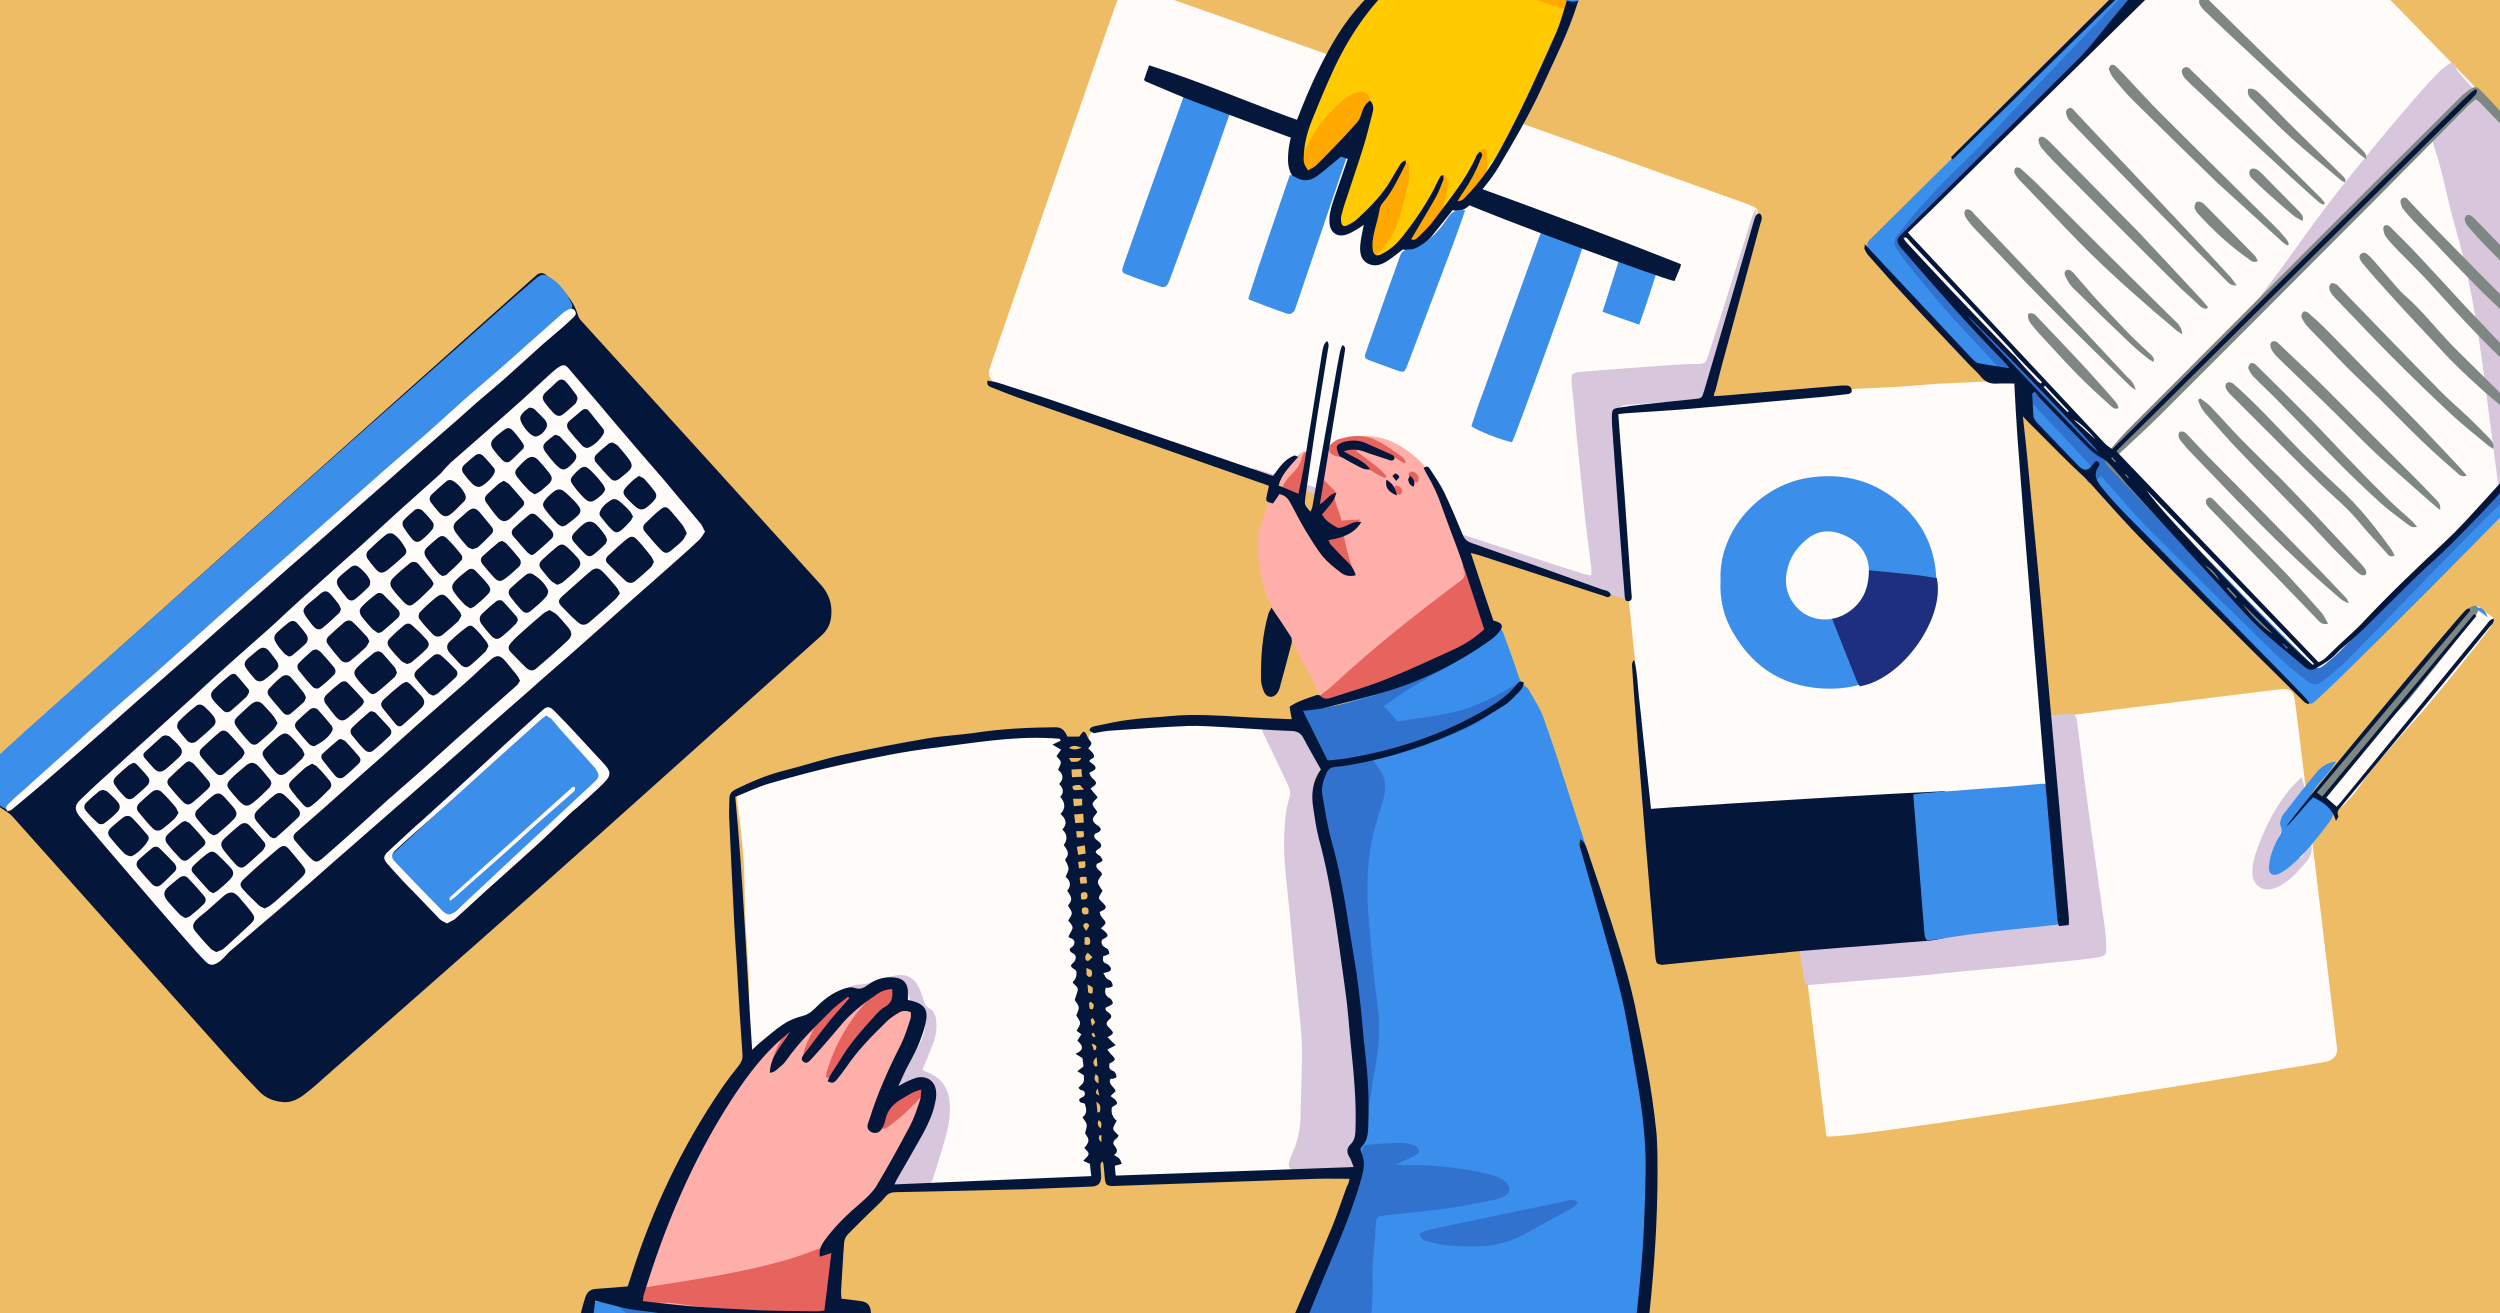 <?xml version="1.0" encoding="utf-8"?>
<!-- Generator: Adobe Illustrator 28.1.0, SVG Export Plug-In . SVG Version: 6.00 Build 0)  -->
<svg version="1.1" id="Capa_1" xmlns="http://www.w3.org/2000/svg" xmlns:xlink="http://www.w3.org/1999/xlink" x="0px" y="0px"
	 viewBox="0 0 934 490.6" style="enable-background:new 0 0 934 490.6;" xml:space="preserve">
<style type="text/css">
	.st0{fill:#EDBC64;}
	.st1{clip-path:url(#SVGID_00000183965985167538240920000013934781953073416081_);}
	.st2{fill:#3B8FEC;}
	.st3{fill:#3172CE;}
	.st4{fill:#FEFBF9;}
	.st5{fill:#D8C6DC;}
	.st6{fill:#7E8783;}
	.st7{fill:#FFAFA9;}
	.st8{fill:#E6635E;}
	.st9{fill:#FFCB00;}
	.st10{fill:#FFA800;}
	.st11{fill:#05163B;}
	.st12{fill:#3B8FEB;}
	.st13{fill:#06173C;}
	.st14{fill:#1F2F7F;}
</style>
<rect x="-7" y="-11.1" class="st0" width="949.9" height="516.1"/>
<g>
	<defs>
		<rect id="SVGID_1_" x="-4" y="-11.1" width="941" height="515"/>
	</defs>
	<clipPath id="SVGID_00000038381692559973263520000003552003455795104170_">
		<use xlink:href="#SVGID_1_"  style="overflow:visible;"/>
	</clipPath>
	<g style="clip-path:url(#SVGID_00000038381692559973263520000003552003455795104170_);">
		<g>
			<g>
				<path class="st2" d="M1009.4,132c-2.5-2.3-4.9-4.7-7.6-7.2c-1.2,1.1-2.2,2-3.2,3c-29.5,29.9-58.9,59.9-88.4,89.7
					c-10.9,11-21.9,21.9-33,32.8c-3.8,3.8-7.7,7.4-11.6,11.1c-2.1,1.9-2.3,2-4.6,0.3c-1.5-1.1-2.8-2.3-4.1-3.5
					c-15-15.3-30.1-30.6-45.1-45.9c-6.5-6.6-12.9-13.3-19.3-20c-14.3-14.8-28.6-29.5-42.8-44.4c-12.8-13.4-25.6-26.8-38.4-40.2
					c-3.7-3.9-7.3-7.8-11-11.7c-0.8-0.8-1.5-1.6-2.1-2.6c-1-1.5-0.7-2.8,0.5-4c13.2-13,26.3-26.1,39.5-39.1
					c23.5-23.2,47.1-46.3,70.7-69.4c8.2-8,16.5-15.9,24.8-23.9c0.9-0.8,1.6-1.7,2.6-2.7c-0.8-0.9-1.4-1.7-2-2.4
					c-1.4-1.5-2.9-2.8-4.2-4.4c-0.7-0.8-1.4-1.8-1.6-2.8c-0.2-0.7,0.3-1.8,0.9-2.4c0.8-0.8,1.7-0.3,2.4,0.4c0.5,0.5,1,1,1.5,1.5
					c1.5,1.6,3.1,3.2,4.6,4.8c1.1,1.1,2,2,3.9,1.6c1.4-0.4,2.2,0.6,1.7,2c-0.6,1.7,0.2,2.6,1.2,3.7c10.8,11.3,21.6,22.5,32.4,33.8
					c21.3,22.3,42.6,44.6,63.8,66.9c13.8,14.5,27.6,29.1,41.3,43.7c5.2,5.5,10.3,11,15.5,16.5c0.7,0.8,1.6,1.5,2.6,2.5
					c1.4-1.3,2.6-2.4,3.8-3.6c2-1.8,2.9-1.9,5.3-0.3c0,0.2,0,0.4,0,0.6c-1.9,2.2-3.9,4.5-6,6.9c2.2,2.3,4.1,4.4,6,6.4
					C1009.4,130.4,1009.4,131.2,1009.4,132z"/>
				<path class="st2" d="M507.9,445.1c-1-0.5-1.6-0.8-2.4-1.2c0.2-0.9,0.4-1.8,0.7-2.6c1.4-3,1.4-6.1,0.7-9.2
					c-0.6-2.7-0.4-5.2,1.1-7.5c1.7-2.8,1.3-5.9,0.9-8.8c-1.8-14.2-2.2-28.5-3-42.7c-0.7-11.4-2.8-22.6-5.5-33.6
					c-1.3-5.3-2.4-10.6-3.1-16c-0.9-7.2-2.4-14.3-3.5-21.4c-0.8-4.9-1.2-9.8,1.1-14.5c0.3-0.6,0.2-1.6-0.1-2.3
					c-2.4-5.7-4.8-11.3-7.2-16.9c-0.4-1-1-1.9-1.7-3.1c6.1,0.5,11.6-1,17.1-2.7c14.6-4.4,28.7-10,42.2-17.1
					c4.7-2.5,8.9-5.4,12.6-9.2c0.7-0.7,1.5-1.3,2.5-2.1c0.5,0.9,1,1.5,1.3,2.2c1.6,4.2,3.1,8.5,4.6,12.8c1,2.9,1.5,6.1,4.6,7.9
					c2,3.7,4.5,7.2,5.9,11.2c4.2,11.7,7.9,23.5,11.7,35.2c1.7,5.2,3.4,10.3,5,15.5c0.6,1.9,0.7,3.9,1.1,5.9c0.4,1.6,1,3.2,1.4,4.9
					c0.2,0.8,1,1.5-0.1,2.4c-0.3,0.2-0.1,1.3,0.1,1.9c5.6,18.5,10.5,37.2,14.5,56.1c2.4,11.6,4.4,23.3,4.9,35.2
					c0.5,12.6-0.1,25.1-0.7,37.7c-0.3,5.7-0.6,11.5-1.2,17.2c-0.6,5.9-1.6,11.7-2.4,17.6c-1.2,8.4-2.4,16.7-3.6,25.1
					c-2.3,16.1-4.5,32.3-8.2,48.2c-1.4,6.1-2.9,12.1-4.6,18.1c-1.6,6-2.9,6.7-9,6.1c-4.3-0.4-8.6-0.9-12.9-0.9
					c-10.5-0.2-20.9-0.2-31.4-0.3c-12.3-0.1-24.6-0.2-36.8-0.2c-13.1,0-26.2,0.1-39.3,0.2c-8.7,0-17.3,0.1-26,0.1
					c-2.8,0-3.5-1.5-2-3.9c1.7-2.6,3.6-5.1,5.3-7.7c2.9-4.4,5.8-8.8,8.7-13.2c13.3-20.5,22.8-42.7,31.9-65.2
					c1.1-2.6,2.1-5.2,3.4-7.7c3.9-7.6,7.1-15.5,10.1-23.6c2.7-7.3,5.9-14.3,8.9-21.5C506.3,449.2,507,447.3,507.9,445.1z"/>
				<path class="st2" d="M321.6,489.3c1.5,2,1.1,4.2,1.1,6.2c-0.2,6.4-0.3,12.9-0.6,19.3c0,1.4,0.1,2.5,1.2,3.5
					c2.1,2.1,2.2,5,2.3,7.6c0.4,8.4,0.6,16.9,0.6,25.4c0,10.3-0.3,20.5-0.5,30.8c-0.1,3.4-0.3,6.8-0.4,10.3
					c-0.3,10.1,0.1,20.1,0.9,30.2c0.2,3-0.3,3.6-3.3,3.2c-1.2-0.1-2.4-0.2-3.6-0.2c-7.5-0.1-14.9-0.1-22.4-0.2
					c-12.3-0.2-24.6-0.4-36.8-0.6c-9.5-0.2-18.9-0.3-28.4-0.6c-14.4-0.4-28.8-0.8-43.2-1.2c-2.1-0.1-4.2-0.3-6.3-0.5
					c-2-0.2-2.6-1-2.6-3c0-0.2,0-0.4,0.1-0.6c1.8-8.6,2.9-17.3,5.5-25.6c4.2-13.6,6.5-27.6,10.2-41.3c2-7.3,4.5-14.4,6.9-21.5
					c0.8-2.3,2.3-4.5,3.5-6.7c0.4-0.7,1.1-1.3,1.3-2c1.3-4.1,4.8-6.1,7.9-8.4c1.3-1,2.2-2,2.5-3.6c0.7-3.7,1.3-7.3,2-11
					c0.5-2.7,1-5.3,1.5-8c0.1-0.7,0.3-1.4,0.4-2.1c0.2-2.4,0.5-2.8,3-2.4c2.7,0.4,5.3,1.3,8,1.7c6.5,0.9,13,1.7,19.4,2.5
					c4.6,0.6,9.2,1,13.8,1.5c9,1,18.1,1.4,27.1,0.5c1.7-0.2,3.4-0.2,5.1-0.2c6,0,12.1,0,18.1-0.1
					C318.4,492.3,320.5,491.9,321.6,489.3z"/>
			</g>
		</g>
		<g>
			<g>
				<path class="st3" d="M522.1,435.3c0.8,0,1.6,0,2.4,0c10.3-0.3,20.5,0.9,30.6,3.1c1.5,0.3,2.9,0.7,4.3,1.3
					c1.2,0.5,2.3,1.2,3.3,2.1c2,1.9,1.6,3.9-0.8,5.1c-1.3,0.7-2.8,1.2-4.3,1.5c-5.9,1.1-11.8,2.4-17.8,3.2c-7.5,1-15,1.6-22.5,2.5
					c-3.2,0.4-3.1,0.5-3.3,3.8c-0.2,3.9-0.6,7.8-0.9,11.7c-0.1,1.8-0.4,3.6-0.4,5.4c0.5,10.5-0.6,20.9-2.4,31.2
					c-3.2,18.4-6.4,36.9-9.6,55.3c-1.5,8.5-4.3,16.5-7.4,24.5c-0.5,1.4-1,2.9-1.2,4.3c-0.2,1.5-1,2-2.4,2.1c-3.5,0.2-7,0.5-10.5,0.6
					c-8.9,0.1-17.7,0.1-26.6,0c-4-0.1-8-0.6-12-1c-0.9-0.1-1.8-0.3-2.6-0.8c-1.7-0.9-2.1-2.5-1-4.1c0.2-0.3,0.5-0.6,0.8-0.9
					c4.1-4.5,7.3-9.6,10.5-14.8c10.2-16.7,19.8-33.7,28-51.4c5.9-12.7,11.5-25.5,15.9-38.8c1.9-5.8,4.6-11.4,6.9-17.1
					c2.1-5.3,4.5-10.6,6-16.1c1.6-5.6,2.5-11.4,3.5-17.1c0.4-2.5,0.6-3.1,3-3.3c4-0.3,8-0.6,12.1-0.6c1.7,0,3.4,0.4,5,1
					c0.7,0.2,1.4,1.2,1.5,2c0.1,0.5-0.8,1.3-1.4,1.6c-2.1,1.1-4.3,2.1-6.5,3.1C522,434.9,522,435.1,522.1,435.3z"/>
				<path class="st3" d="M785,177.9c-0.8,0.6-1.5,1-2.1,1.5c-2.3,1.6-2.6,1.4-3.9-1.4c0.8-1.1,1.6-2.2,2.5-3.3
					c-0.3-0.4-0.5-0.8-0.7-1c-16.5-17.7-33.1-35.2-49.5-53c-6.3-6.8-12.1-14.1-18-21.2c-1.7-2.1-3.3-4.3-4.8-6.6
					c-1.3-2-0.9-3.3,0.5-5.2c8-10.7,17.4-20.1,26.9-29.4c7.7-7.5,14.8-15.6,22.3-23.4c8.6-9,17.2-17.9,25.7-26.8
					c6-6.2,11.8-12.7,18.1-18.7c11.3-10.9,22.8-21.6,34.2-32.4c1.2-1.1,2.3-2.3,3.4-3.4c0.1-0.1,0.1-0.2,0.2-0.2c1-1.2,2.3-2,4-1.7
					c1.7,0.3,2.5,1.6,2.3,3.4c1.2-0.2,2.2-0.6,3.1-0.5c0.8,0.1,1.8,0.6,2.2,1.3c0.3,0.5-0.1,1.5-0.4,2.2c-0.2,0.5-0.8,0.9-1.2,1.3
					c-13.9,11.4-26.2,24.4-39.4,36.6c-17.9,16.6-35.9,32.9-53.8,49.5c-7.2,6.6-14.3,13.3-21.2,20.2c-3.2,3.3-5.8,7.2-8.7,10.8
					c-0.3,0.4-0.6,0.7-1.1,1.2c-0.6-0.3-1.2-0.6-2.1-1c-4.2,4.5-8.4,9-12.8,13.7c0.4,0.5,0.7,1,1.1,1.4
					c9.8,10.6,19.6,21.1,29.3,31.8c7,7.7,14.6,14.7,22.4,21.6c7.6,6.7,14.8,13.9,22.9,20.1c0.8,0.6,1.6,1.2,2.6,2
					c0.9-0.8,1.7-1.5,2.4-2.3c42-42.3,84.1-84.6,126.1-126.8c1-1,2.1-1.8,3.1-2.7c0.7,0.4,1.2,0.7,1.5,1c2.6,2.2,2.6,2.9,0.3,5.3
					c-2.3,2.4-4.6,4.8-7,7.1c-30.5,30.4-61,60.9-91.6,91.3c-10.4,10.3-20.8,20.5-31.2,30.7c-0.7,0.7-1.4,1.4-2.2,2.3
					c0.7,0.8,1.2,1.6,1.9,2.2c18.5,18.1,36,37.2,53.5,56.2c5.5,6,11.8,11.3,17.7,16.9c0.4,0.3,0.8,0.6,1.1,0.8
					c4.6-4.6,9.2-9,13.5-13.7c10.2-11,20.1-22.3,30.4-33.2c15.2-16.1,30.5-32.2,46-48c6.1-6.1,12.8-11.6,19.5-17.1
					c4.1-3.3,7.8-7,11.1-11.1c3-3.8,6.2-7.4,9.3-11.1c0.3-0.4,0.5-0.9,1.1-1.1c0,1.9-1.1,3.1-1.9,4.5c-0.9,1.5-1.8,2.9-2.5,4.7
					c0.5-0.3,1.1-0.6,1.5-1c1.3-1.3,2.5-2.6,3.8-3.9c1.7-1.7,2-1.6,4.6,0.2c-0.6,1.1-1.1,2.3-1.9,3.2c-2.2,2.5-4.5,4.9-6.7,7.4
					c-5.1,5.6-10,11.3-15.3,16.7c-8.6,8.8-17.3,17.5-26.1,26c-18.8,18-37,36.5-55,55.2c-6.6,6.8-13.1,13.6-19.8,20.3
					c-2.6,2.5-5.4,4.8-8.3,7c-2.2,1.8-3.8,1.8-6,0.1c-3.7-2.9-7.5-5.8-10.9-9.1c-16-15.6-31.9-31.3-47.7-47.1
					c-5.7-5.7-10.8-11.9-16.2-17.9C786.4,179.4,785.8,178.7,785,177.9z M956.8,157.3c-3.8,2.7-18.6,17.7-19.6,19.6
					C944.6,171,950.7,164.2,956.8,157.3z M965.2,149c-1.5,1.3-2.6,2.3-3.6,3.3c0.1,0.1,0.2,0.2,0.3,0.4
					C962.8,151.6,963.8,150.5,965.2,149z"/>
				<path class="st3" d="M323,490.4c-1.1,8.5-2.1,16.6-2.3,24.3c1.6,1.7,3,3,4.2,4.5c0.5,0.6,0.7,1.5,0.7,2.3
					c0.5,23.7,0.9,47.5,1.6,71.2c0.2,8.9,1,17.9,1.5,26.8c0.1,1,0.1,2-0.1,3c-0.5,2.6-1.4,3.1-4,3.8c-3.5,0.9-6.5-0.6-9.7-1.4
					c-0.7-0.2-1.4-1.5-1.5-2.3c-0.5-2.7-0.9-5.4-1.2-8.1c-2.3-19.5-4.5-39-6.9-58.5c-0.9-7.4-2.6-14.7-4.1-22
					c-0.6-3.1-2.3-5.8-4.2-8.3c-1.3-1.6-2.8-2.7-5.2-2.4c-15.3,1.5-30.4-0.4-45.4-2.7c-7.4-1.1-14.7-2.6-22-3.9
					c-0.7-0.1-1.4-0.5-2.1-1c4.3-0.4,8.6-0.4,12.9,0.1c12.9,1.5,25.8,3.2,38.8,3.4c1.1,0,2.2,0,3.3,0c0.1-0.2,0.1-0.4,0.2-0.6
					c-3.5-1.8-7.1-3.5-10.5-5.5c-3.5-2-6.9-4.1-10.3-6.3c-3.3-2.1-6.7-4.2-9.9-6.4c-3.3-2.3-6.4-4.8-9.6-7.3
					c-3.1-2.4-6.3-4.7-9.1-8.3c0.9,0.1,1.2,0.1,1.4,0.2c4.6,4.2,10.4,4.9,16.2,5.7c10.2,1.3,20.5,1.1,30.8,1.2c11,0.1,22,0.1,32.9,0
					c3.5,0,7-0.5,10.3-2C320.5,489.7,322,490.3,323,490.4z"/>
				<path class="st3" d="M542,248.2c-2.5,2.1-5.6,3.2-8.4,4.9c-2.8,1.7-5.6,3.3-8.3,5c-2.8,1.8-5.5,3.7-8.4,5.8
					c1.1,1.1,2,1.8,2.8,2.7c0.7,0.8,1.4,1.7,2.4,2.9c7.9-1.3,16.1-2,24.1-4.3c7.9-2.2,14.8-6.5,21.9-10.5c0.8,1.2,0.1,1.8-0.5,2.2
					c-1.7,1.3-3.5,2.4-5.2,3.6c-1,0.7-1.8,1.5-2.5,2.7c-1,1.9-2.8,3.4-4.6,4.7c-2.1,1.5-4.4,2.8-6.8,3.9c-10.3,4.8-20.8,8.8-32,10.5
					c-0.8,0.1-1.6,0.3-2.4,0.5c-0.3,0.1-0.6,0.2-1.3,0.5c0.6,1.2,1.1,2.4,1.9,3.3c3.2,3.8,3.4,7.9,2,12.5
					c-1.6,5.2-3.3,10.4-4.3,15.7c-1.5,8.1-1.8,16.4-1.3,24.7c0.9,12.5,2,24.9,3.7,37.3c1,7.7,0.2,15.5-1.2,23.1
					c-1,5.5-1.8,11.1-2.7,16.7c-0.1,0.6-0.2,1.1-0.8,1.8c-0.2-0.5-0.5-1-0.5-1.4c0.1-2.5,0.2-5,0.3-7.5c0-0.8,0.1-1.9-0.3-2.2
					c-1.6-1.3-1.2-2.8-0.9-4.4c0.3-1.3,0.5-2.5-0.6-3.7c-0.4-0.5-0.4-1.3-0.6-2c-0.1-0.4-0.1-0.8,0-1.2c1.2-14.8-1.9-29-5.1-43.3
					c-2.7-12.2-5.5-24.4-8.1-36.6c-2-9.5-2.2-19,0.2-28.4c0.4-1.6,1-3.2-1.1-4.2c-0.3-0.1-0.5-0.7-0.5-1c-0.2-4.4-3-8-4.4-12
					c-0.2-0.5-1-1-1.6-1.1c-1.2-0.4-1.9-1.1-1.7-2.4c0.2-1.3,1.3-1.4,2.3-1.6c1.6-0.3,3.2-0.5,4.8-0.7c9.3-1.2,18.3-3.5,27.1-7
					c6.6-2.6,13-5.5,19.2-8.7c0.9-0.5,1.9-0.9,2.8-1.3C541.7,247.8,541.8,248,542,248.2z"/>
				<path class="st3" d="M589.5,449c-0.5,1.5-1.7,2.1-2.8,2.7c-5.5,3-11,5.9-16.4,9c-5.6,3.1-11.4,4.8-17.8,4.9
					c-6.1,0.1-12.3,0.2-18.3-1.6c-0.9-0.3-1.8-0.4-2.5-0.9c-0.6-0.4-1.1-1.1-1.3-1.8c-0.1-0.3,0.9-1,1.4-1.2
					c2.1-0.6,4.3-1.2,6.4-1.6c15.5-3.3,30.9-6.5,46.4-9.7C586.1,448.4,587.7,447.7,589.5,449z"/>
			</g>
		</g>
		<g>
			<g>
				<path class="st4" d="M1000.7,113.8c-0.9,1.4-1.6,2.7-2.6,3.8c-4.7,4.8-9.5,9.5-14.3,14.3c-9.9,10-19.7,20.1-29.6,30.2
					c-8.5,8.7-17,17.5-25.5,26.1c-18.1,18.3-36.2,36.7-54.4,55c-1.8,1.9-3.8,3.5-5.9,5.2c-2,1.6-2.9,1.6-4.7-0.2
					c-8.6-8.6-17.3-17.2-25.8-25.9c-4.9-5-9.7-10.2-14.7-15.2c-8.3-8.6-16.7-17.1-25.1-25.7c-4.9-5.1-9.8-10.2-14.6-15.2
					c-5-5.2-10-10.4-15.1-15.7c-4.6-4.8-9.2-9.6-13.8-14.4c-5.1-5.3-10.2-10.6-15.3-15.9c-4.2-4.4-8.4-8.7-12.5-13.1
					c-4.7-5-9.3-10-13.9-15.1c-2-2.2-2-3.4,0-5.4c8.1-8.4,16.2-16.8,24.5-25.1c7.4-7.4,15-14.6,22.5-21.9
					c9.8-9.6,19.6-19.2,29.3-28.7c6.6-6.4,13.1-12.8,19.7-19.1c6.1-5.9,12.3-11.9,18.4-17.8c6.1-6,12.2-12,18.3-18
					c1.2-1.2,2-1.3,3.4-0.2c0.6,0.4,1,1,1.5,1.5c11,11,22.1,22,33.1,33.1c9.3,9.4,18.6,19,27.9,28.5c6.4,6.6,12.8,13.1,19.1,19.7
					c5.5,5.7,11,11.4,16.6,17.2c4.6,4.8,9.2,9.6,13.8,14.4c7.2,7.6,14.4,15.1,21.6,22.8c5.5,5.9,10.8,11.9,16.1,17.9
					C999.6,111.6,1000,112.7,1000.7,113.8z"/>
				<path class="st4" d="M608,213.8c-3,0.7-5.4,1.4-8,2c0.9,2.8,4.3,1.7,5.3,4.4c-0.9,0-1.7,0.2-2.3,0c-2.9-0.8-5.8-1.7-8.7-2.5
					c-5.8-1.7-208.8-69.9-220.7-74c-3.9-1.4-4.9-3.1-3.5-7.2C373,127.9,410,21,415.9,4.4c0.9-2.7,2-5.3,3.1-7.8
					c1.1-2.4,2-2.8,4.6-1.9c5.5,1.8,218.1,77.4,229.9,81.8c0.5,0.2,0.9,0.4,1.4,0.6c2.2,1.1,2.1,1.5,1.2,3.7c-0.8,2-1.3,4.2-1.8,6.3
					c-1.7,6.3-40.1,124.8-42.2,130.3c-0.3,0.8-0.8,1.7-1.5,2.2c-0.6,0.4-1.8,0.8-2.4,0.5c-0.6-0.3-1-1.5-1-2.3
					C607.2,216.7,607.6,215.6,608,213.8z"/>
				<path class="st4" d="M674.5,344.2c0.3,0.9,0.6,1.8,0.7,2.7c0.6,3.9,1.2,7.8,1.9,11.6c0.2,1,0.5,2.1,1,3.9
					c0.9-1.2,1.5-1.9,1.9-2.5c6-9.2,11.8-18.5,18-27.5c4.1-5.9,9.1-11.2,14.6-16c5.7-4.9,11.2-10.1,16.7-15.3
					c4.6-4.4,0.5-25.7-3-25.3c-3.5,0.4-7,0.8-10.5,1.2c-3.4,0.3-6.9,0.6-10.6,1c0.2-1.9,1.2-1.9,2.2-2.1c4.4-0.6,8.8-1.2,13.2-1.8
					c6.7-0.9,13.4-1.7,20-2.6c8.9-1.2,17.7-2.3,26.6-3.5c13.7-1.8,80.8-10,84.7-10.5c3.2-0.4,4.8,0.5,5.4,3.7
					c0.6,3.3,15.2,124.7,15.8,130.2c0.3,2.9-1.2,4.7-4.2,5.3c-6.7,1.3-186.2,30.6-186.6,27.7c-1.1-9.2-5.6-45.7-6.7-54.8
					c-0.8-6.5-1.5-13-2.2-19.5c-0.2-1.9,0-3.8,0-5.7C673.9,344.3,674.2,344.3,674.5,344.2z"/>
				<path class="st4" d="M338.2,437.1c-3.6-3.2-6.5-6-11.5-5.1c-3.9,0.8-8,0.7-12,0.9c-5.9,0.3-11.9,0.5-17.8,0.5
					c-2.3,0-4.6-0.5-6.9-0.8c-0.9-0.2-1.8-0.7-3.1-1.2c0.7-0.7,1.1-1.2,1.5-1.3c1.7-0.4,3.4-0.8,5-0.8c4-0.1,8.1,0.1,12.1-0.1
					c5.8-0.3,11.6-0.7,17.4-1.2c0.7,0,1.3-0.4,1.9-0.5c0.4-1.7-0.8-2.1-1.7-2.7c-7.3-5.5-14.6-11-21.9-16.6
					c-3.6-2.8-7.3-5.3-11.5-7.2c-1.4-0.6-2.4-0.9-3.8,0.2c-2.2,1.7-4.2,0.9-5.1-1.8c-0.6-1.7-1.2-3.4-1.7-5.1
					c-0.2-0.7,0-1.6,0.1-2.4c0.2-2,0.6-4,0.7-6c0.1-3.9,0-7.9,0-11.8c0.1-8.4-0.5-16.7-1.1-25c-0.5-6.6-0.6-13.3-0.7-19.9
					c-0.1-8.5-1-16.9-2.1-25.2c-0.2-1.6-0.3-3.2-0.6-4.8c-0.3-1.6,0.2-2.8,1.6-3.5c3-1.6,6-3.3,9.2-4.5c9-3.3,18.2-5.7,27.8-7
					c6.9-0.9,13.7-2.2,20.6-3.2c8.8-1.2,17.5-2.4,26.3-3.4c7.1-0.9,14.2-1.6,21.3-2.3c2.2-0.2,4.4,0,6.6-0.1
					c2.1-0.1,4.2-0.2,6.3-0.4c2.2-0.2,3,0.2,3.5,2.4c0.4,1.9,0.4,3.8,0.6,5.7c0.5,5.8,1.1,11.6,1.6,17.4c0.6,6.5,1.1,13,1.6,19.5
					c0.1,0.7,0.2,1.4,0.2,2.1c0.2,5,0.3,10.1,0.7,15.1c0.3,4.4,0.9,8.8,1.3,13.2c0.2,2,0.3,4,0.4,6c0.3,4.4,0.7,8.8,1,13.2
					c0.2,2.4,0.5,4.8,0.7,7.2c0.3,3.9,0.5,7.8,0.7,11.7c0.3,4.6,0.7,9.2,1,13.8c0.2,3.1,0.6,6.2,0.8,9.3c0.4,6.7,0.8,13.4,1.2,20.2
					c0.1,2.1,0.1,4.2,0,6.3c-0.1,2.9-1.4,3.7-4.3,3.6c-5-0.1-10,0.1-15.1,0.2c-1,0-2,0.1-3,0.2c-5.6,0.4-11.2,0.7-16.8,1.1
					c-4,0.3-8,0.4-12,0.7c-5,0.3-10,0.8-15,1.1c-2.7,0.2-5.4,0.2-8.2,0.1c-2.1-0.1-3.1-0.9-3.4-2.4c-0.3-1.6,0.5-3,2.1-3.9
					C335.7,438.1,336.6,437.8,338.2,437.1z"/>
				<path class="st4" d="M485,280.7c0.4,1,0.9,1.7,1.2,2.5c0.8,2.8,2,5.5,2.3,8.4c0.6,7.5,1.3,15,2.7,22.4c2,11,4,22,5.8,33
					c1.4,8.3,2.8,16.7,3.9,25c0.7,5.5,1,11,1.5,16.5c0.2,2.3,0.7,4.6,0.5,6.9c-0.3,6.5-1,13-1.4,19.5c-0.2,4-0.3,8-0.4,12.1
					c0,1.4,0.7,2.2,1.9,2.8c1,0.4,2.1,0.9,2.8,1.7c2.1,2.1,1.3,4.8-1.6,5.5c-1.9,0.5-3.7,0.8-5.6,1c-3,0.4-6,0.8-9,0.9
					c-18.4,0.3-36.8,0.4-55.2,0.7c-4.4,0.1-8.8,0.5-13.2,0.9c-1.4,0.1-2.7,0.2-3.7-0.8c-0.6-0.6-1.1-1.5-1.2-2.3
					c-0.8-7.6-1.5-15.2-2.1-22.8c-0.5-5.9-0.8-11.8-1.3-17.7c-0.5-6.5-1.2-13-1.7-19.5c-0.2-2.6,0-5.2-0.1-7.8
					c-0.4-8.6-0.8-17.3-1.1-25.9c-0.2-4.9-0.4-9.8-0.7-14.8c-0.4-7.3-0.8-14.6-1.1-22c-0.1-1.2,0-2.4-0.1-3.6c-0.3-5-0.7-10-1-15
					c-0.2-2.8-0.1-5.6-0.1-8.4c0-1.1,0-2.2-0.2-3.3c-0.3-1.4,0.2-2.3,1.3-3.1c3.5-2.2,7.2-3.5,11.3-3.7c4.2-0.2,8.4-0.5,12.6-0.6
					c2.5,0,5,0.2,7.5,0.4c1,0.1,2,0.2,3,0.2c11.9-0.1,23.7,1,35.4,3.2c2.4,0.5,4.8,0.5,7.2,1c1.1,0.2,2.2,0.9,3,1.8
					c1.5,1.6,1.1,3.1-0.9,4C486.5,280.1,485.9,280.4,485,280.7z"/>
				<path class="st4" d="M872.6,302.6c-2-0.1-6.3-4.5-6.2-5.7c0.1-0.8,0.5-1.6,0.9-2.2c2.7-3.5,5.4-7,8.2-10.4
					c4-4.8,8.1-9.4,12.1-14.2c5.6-6.7,11.2-13.4,16.8-20.2c3.5-4.2,6.8-8.4,10.4-12.6c2.8-3.2,5.6-6.3,8.6-9.3c2-2.1,2.3-2,4.3,0
					c0.6,0.6,1.4,1.1,2.2,1.6c2.3,1.4,2.5,2,0.9,4.2c-2,2.7-4,5.3-6,7.9c-5.9,7.4-11.9,14.7-17.9,22c-3.5,4.2-7.3,8-10.8,12.2
					c-4.8,5.8-10.1,11.2-14.3,17.5c-1.8,2.7-4,5.1-6.2,7.4C874.7,301.7,873.3,302.2,872.6,302.6z"/>
			</g>
		</g>
		<g>
			<g>
				<path class="st5" d="M908.1,51.8c-0.6,0.5-1.1,0.8-1.5,1.2c-6.7,6.4-13.4,12.8-20.2,19.1c-10.9,10.1-21.8,20.3-32.2,31
					c-5.6,5.7-11.4,11.1-16,17.7c-0.3,0.4-0.7,0.6-1.5,0.6c0.8-1.2,1.5-2.5,2.4-3.6c4.2-5.6,8.5-11.2,12.7-16.9
					c6-8.1,11.7-16.4,17.8-24.4c5.8-7.6,11.9-15,17.9-22.4c5.6-6.8,11.3-13.4,17-20c2.1-2.4,4.3-4.8,6.6-7.1c1-1.1,2.2-2,3.5-2.9
					c1.4-1,2-0.8,2.7,0.8c0.4,0.8,0.8,1.6,1.4,2.3c2,2.3,4,4.5,6,6.8c0.3,0.3,0.6,0.6,0.7,1c1.8,3.9,5.1,6.4,8,9.4
					c6.5,6.7,13.1,13.4,19.5,20.2c4.5,4.9,8.7,10.1,13,15c1.4,1.6,3,3,4.5,4.4c0.3,0.3,0.6,0.5,0.9,0.8c6.8,6.3,13.5,12.6,20.2,19
					c1.1,1.1,2,2.5,2.9,3.8c1.1,1.6,2.2,3,4.3,3.5c2.1,0.4,2.4,1.5,1.1,2.9c-5.7,5.9-11.5,11.8-17.4,17.6c-2.6,2.6-5.6,4.9-8.3,7.4
					c-2.9,2.7-5.8,5.3-8.5,8.1c-2,2-3.7,4.3-5.8,6.2c-8.7,8-16,17.2-23.8,26c-0.7,0.7-1.3,1.5-2.5,2.8c-0.4-2.6-0.6-4.5-0.9-6.4
					c-1.1-8.3-2.1-16.6-3.2-24.8c-1.1-8.6-2.2-17.2-3.5-25.7c-2.1-13.8-4.9-27.5-8.8-41c-2.1-7.2-3.5-14.5-5.4-21.7
					c-0.8-3-1.8-6-2.7-8.9C909,52.9,908.6,52.4,908.1,51.8z"/>
				<path class="st5" d="M675.1,346.2c1-1,2-1.9,2.9-2.9c3.2-3.2,6.4-6.4,9.6-9.6c5.9-6,11.8-12.1,17.8-18.1
					c6.6-6.6,13.1-13.4,20.1-19.6c5.3-4.8,11.2-8.9,16.8-13.3c2.8-2.3,5.5-4.7,8.3-7c0.7-0.6,1.4-1.3,2.2-1.5c3-1,5.5-2.6,7.1-5.6
					c0.3-0.6,1.3-1,2-1.1c3.6-0.3,7.2-0.6,10.8-0.7c2.6-0.1,3,0.4,3.3,2.8c1.5,11.4,2.8,22.8,4.4,34.1c2,14.7,4.1,29.3,6.1,43.9
					c0.3,2.4,0.3,4.8,0.4,7.2c0.1,1.6-0.8,2.4-2.3,2.7c-2,0.3-4,0.7-6,0.9c-7.8,0.8-15.6,1.6-23.4,2.4c-7,0.7-14,1.3-21,2
					c-7.4,0.7-14.8,1.5-22.2,2.2c-5.8,0.5-11.6,0.9-17.4,1.4c-5.9,0.5-11.8,1-17.7,1.5c-2.2,0.2-2.5,0.1-2.9-2.3
					c-1.1-7-2.2-14.1-3.3-21.2c0-0.2-0.1-0.4-0.1-0.6c-0.1-1.5,0.6-2.9,1.6-2.8c1.5,0,1.6,1.3,1.7,2.4c0.1,0.9,0.3,1.7,0.4,2.5
					C674.6,346.1,674.8,346.1,675.1,346.2z"/>
				<path class="st5" d="M656.3,78.4c-0.2,1-0.3,2.1-0.6,3.1c-2.6,9.2-5.2,18.4-7.7,27.6c-2.6,9.2-5,18.5-7.6,27.6
					c-2.9,10.3-6,20.5-9,30.7c-3,10-6,20-9.1,30.1c-0.6,1.9-1,3.9-2.6,5.4c-0.5,0.5-0.7,1.2-0.9,1.9c-1.8,5.1-3.5,10.3-5.2,15.4
					c-0.1,0.3,0,0.6,0,1.2c0.8,0.3,1.7,0.8,2.6,1.1c3.2,1.1,6.5,2.1,9.7,3.3c1,0.4,2,1,2.7,1.8c0.4,0.4,0.4,1.4,0.2,1.9
					c-0.3,0.5-1.1,0.8-1.7,0.8c-0.8,0-1.6-0.3-2.3-0.6c-29.8-9.9-59.6-19.8-89.4-29.8c-16.3-5.5-32.5-11.2-48.8-16.8
					c-5.6-1.9-11.2-3.9-16.8-5.8c-1-0.3-2.2-0.5-2.7-1.8c1.1-1,2.1-0.3,3.1,0c6,1.8,11.9,3.7,17.9,5.6c14.9,4.7,29.7,9.4,44.6,14.2
					c16.4,5.3,32.7,10.6,49.1,16c3.2,1,6.3,2,9.5,3c0.9,0.3,1.9,0.4,3.2,0.7c0-1.2,0.1-2.1,0-2.9c-0.8-6.8-1.8-13.6-2.5-20.3
					c-1-9.4-1.9-18.8-2.9-28.2c-0.5-5.2-0.9-10.4-1.4-15.6c-0.2-1.9-0.5-3.8-0.6-5.7c-0.1-2.5,0.5-3.1,2.9-3.3
					c5.4-0.5,10.8-0.9,16.2-1.3c7.6-0.6,15.2-1.1,22.9-1.6c1.6-0.1,3.2-0.1,4.8-0.1c3.1-0.1,3.3-0.2,4.3-3.2c1.6-5,3.2-10,4.8-15
					c3.2-10.3,6.5-20.5,9.7-30.8c0.7-2.3,1.4-4.6,2.2-6.9c0.2-0.5,0.5-1,0.8-1.6C655.8,78.3,656.1,78.3,656.3,78.4z"/>
				<path class="st5" d="M509.4,421.2c-0.3,3.6-1.3,6.5-4.7,8c-1.2,0.6-1.2,1.5-0.8,2.5c0.5,1.2,1.1,2.4,1.8,3.5
					c0.6,0.8,1,1.7,0.3,2.4c-0.6,0.6-1.7,1.1-2.6,1.1c-2,0-4-0.4-6-0.6c-3.4-0.4-6.7-0.8-10.2-0.2c-1.6,0.3-3.5-0.7-5.2-1.3
					c-0.4-0.2-0.6-1.5-0.5-2.1c0.5-1.6,1.1-3.2,1.8-4.8c1.8-4.1,2.5-8.4,2.6-12.9c0.1-8.5,0.6-17.1,0.5-25.6
					c-0.1-5.7-0.8-11.4-1.4-17.1c-0.5-5.3-1.1-10.6-1.6-15.9c-0.5-5.5-1-11-1.5-16.5c-0.9-10-2.6-20-2.1-30.1
					c0.2-4.5,0.5-9.1,1.9-13.4c0.6-1.8,0.2-3.4-0.5-4.9c-2.1-4.6-4.3-9.1-6.5-13.6c-0.9-1.9-1.8-3.8-2.7-5.7c-0.5-1-0.8-2.1,0.4-2.9
					c1.6-1.1,2.4-1.2,3.8-0.3c1,0.6,2.1,1.5,3.2,1.4c3.7-0.2,6.5,1.2,8.8,3.8c1.9,2.1,3.6,4.5,5.3,6.9c1,1.5,1,3.3-0.3,4.8
					c-2.5,2.9-2.9,5.9-2.2,9.7c4.2,23.7,8.1,47.4,12,71.1c1.7,10,3.4,20,3.4,30.2c0,4.7,0.3,9.4,0.5,14.2c0,0.9,0.3,1.8,0.6,2.6
					C508.2,417.4,508.8,419.3,509.4,421.2z"/>
				<path class="st5" d="M345.5,379.1c-0.7,0-0.8-0.1-0.9-0.1c-4,0.9-4.3,0.6-4.4-3.3c0-1.5-0.5-3-1-4.4c-1.3-3.3-2.9-4.1-6.4-3.5
					c-2.8,0.6-5.8,0.8-8.4,2.3c-0.9,0.5-2.2,0.4-3.2,0.4c-2-0.1-3.8,0.5-5.3,1.8c-3.1,2.8-6.2,5.7-9.4,8.5c-0.8,0.7-1.7,1.3-2.7,1.7
					c-2,0.8-4.1,1.4-6.2,2.2c-1.8,0.7-3.4,1.7-5.5,1.3c-0.4-1.5,0.5-2.4,1.4-3.1c2.4-1.9,5-3.5,8.1-3.7c1.7-0.1,3.1-0.8,4.2-2
					c3.3-3.7,7.6-6.3,11.9-8.6c1-0.5,2.3-0.8,3.5-0.8c2.2,0,4.1-0.6,6.1-1.3c2.2-0.9,4.6-1.5,6.9-2c3.5-0.8,6.5,0.2,8.4,3.2
					c1.1,1.7,1.8,3.8,2.4,5.8c0.4,1.3,0.7,2.4,2,3.1c2,1,2.6,2.9,2.8,5c0.3,2.9-0.2,5.6-1.2,8.3c-1.2,3.2-2.6,6.3-4,9.8
					c0.7,0.4,1.5,0.8,2.3,1.1c5,2,7.5,5.9,7.9,11.2c0.3,4-0.2,8.1-1.3,12c-1.5,5.2-3,10.4-4.7,15.6c-1.3,3.9-2.8,4.7-6.6,3.5
					c-1.4-0.4-2.7-0.3-4.1,0.1c-2.4,0.6-2.4,0.5-4.6-0.7c0.1-2.3,0.9-4.3,2.4-6.2c3.7-4.3,5.8-9.7,8.3-14.7c1-1.9,1.7-3.8,3.5-5.2
					c0.6-0.5,1-1.8,0.9-2.7c-0.1-2.5-1-4.8-2.6-6.6c-1.5-1.6-3.3-2.2-5.5-1.5c-1.3,0.5-2.8,1.3-3.9,0c-1.3-1.5-0.1-2.8,0.6-4.1
					c2.1-3.9,4.4-7.7,6.4-11.6c1.3-2.5,2.2-5.2,2.1-8.1C345.8,380.8,345.6,380,345.5,379.1z"/>
				<path class="st5" d="M859.9,290.3c0.4,1.4,0.7,2.2,0.8,2.9c1,7.7,1.9,15.3,2.9,23c0.3,2.3-0.7,4.2-2,5.8
					c-2.8,3.4-5.9,6.7-9.7,8.9c-1.1,0.6-2.4,1.1-3.6,1.3c-3.6,0.6-6.6-1.9-6.8-5.6c-0.2-3.3,0.7-6.4,1.8-9.4c3-8.4,7-16.3,12.8-23.1
					C857.1,293,858.3,292,859.9,290.3z M848.7,324c2.4,0.7,3.9,0.4,5.1-1.4c1.1-1.6,2.4-3,4.8-2c0.4,0.2,1.5-0.3,1.7-0.7
					c0.5-1,1.1-2.2,1.1-3.3c-0.1-5-0.4-10-0.8-15c-0.1-1.7-0.5-3.4-0.8-5.3c-0.5,0.3-0.7,0.3-0.8,0.5c-0.3,0.7-0.6,1.5-0.9,2.2
					c-0.4,0.9-0.7,1.9-1.3,2.7c-3.7,5.9-6.3,12.3-7.9,19.1C848.6,321.8,848.7,322.9,848.7,324z"/>
			</g>
		</g>
		<g>
			<g>
				<path class="st6" d="M990.9,104.6c-1.1-0.9-2-1.5-2.7-2.2c-10.9-11.4-21.8-22.8-32.8-34.2C945.6,58,935.8,47.9,926,37.8
					c-0.2-0.2-0.5-0.3-1.1-0.7c-0.8,0.7-1.7,1.4-2.6,2.2c-12,12.1-23.9,24.2-35.9,36.3c-26.5,26.6-53,53.2-79.6,79.7
					c-5.1,5.1-10.5,9.9-15.8,14.9c-0.3,0.3-0.5,0.6-1,1.2c1.6,1.8,3.1,3.7,4.7,5.4c7.3,7.8,14.6,15.5,21.9,23.3
					c11.1,11.9,22.3,23.8,33.4,35.8c0.1,0.1,0.3,0.3,0.4,0.4c0.5,0.6,1.3,1.3,0.5,2c-0.9,0.8-1.4-0.2-2-0.7
					c-13.2-13.6-26.4-27.1-39.6-40.7c-7.1-7.3-14.1-14.7-21.1-22c-2.4-2.5-2.6-3.5-0.4-6.2c2.5-3,5-6,7.8-8.8
					c24.4-24.5,48.8-48.9,73.2-73.4c16.7-16.7,33.5-33.4,50.3-50.1c1.2-1.2,2.5-2.3,4-3.2c1.7-1,2.3-0.9,3.7,0.6
					c2.4,2.5,4.9,5.1,7.3,7.7c11.6,12.4,23.1,24.7,34.6,37.1c6.9,7.4,13.8,14.9,20.7,22.4C990.3,101.7,991.5,102.4,990.9,104.6z"/>
				<path class="st6" d="M867.2,298.3c-1.8,0-2.7-1.6-1.8-3.1c0.6-1,1.3-2,2.2-2.9c6.3-6.2,11.2-13.7,17-20.3c2-2.4,4-4.8,6.2-7
					c7.1-7,13-15.1,19.2-22.8c3.7-4.5,7.2-9.2,10.9-13.7c0.8-0.9,2-1.8,3.1-2.1c1.4-0.5,2.3,0.8,1.7,2.2c-0.3,0.6-0.7,1.2-1.1,1.8
					c-7.7,9.8-15.4,19.6-23.3,29.3c-2.4,3-5.2,5.6-7.8,8.4c-8,8.5-15.2,17.7-22.3,27c-0.7,0.9-1.6,1.8-2.5,2.6
					C868.3,297.9,867.5,298.1,867.2,298.3z"/>
				<path class="st6" d="M854.5,91.7c-0.6-0.4-1.2-0.8-1.8-1.3c-7.7-7-15.5-14.1-23.2-21.1c-0.3-0.3-0.6-0.5-0.9-0.8
					c-10.6-10.3-21.2-20.6-31.7-31c-2.5-2.5-4.8-5.2-7-7.9c-0.9-1-1.5-2.4-2-3.6c-0.2-0.4,0.3-1.3,0.8-1.7c0.3-0.2,1.2-0.1,1.6,0.3
					c1.1,1,2.1,2.1,3.2,3.2c4.7,5,9.3,10.1,14.1,14.9c14.3,14.3,28.7,28.4,43.1,42.7c1.3,1.3,2.4,2.7,3.6,4.1
					c0.4,0.5,0.6,1.2,0.9,1.8C854.9,91.3,854.7,91.5,854.5,91.7z"/>
				<path class="st6" d="M835.6,106.6c-2.2,0.2-2.9-0.8-3.6-1.5c-6.1-6-55.3-56.1-58.9-60.1c-0.4-0.4-0.7-1-0.9-1.6
					c-0.4-1-0.6-2.1,0.4-2.8c1.1-0.8,1.9,0.2,2.5,0.9c1.3,1.4,2.6,2.8,3.9,4.2c3.1,3.2,51.9,55,54.5,58
					C834.2,104.6,834.7,105.4,835.6,106.6z"/>
				<path class="st6" d="M941.2,155.8c-1.4,0.4-2.2-0.4-3-1.1c-3.4-2.7-6.7-5.4-10-8.3c-3.8-3.4-7.6-6.9-11.2-10.5
					c-2.9-2.8-5.5-5.8-8.3-8.8c-3.4-3.6-6.8-7.2-10.1-10.8c-3.9-4.2-7.7-8.5-11.5-12.7c-1.3-1.5-2.6-3-3.9-4.6
					c-0.3-0.4-0.7-0.7-1-1.2c-0.6-1-1.2-2.1-0.1-3c1-0.8,1.9-0.2,2.7,0.5c0.9,0.8,1.7,1.7,2.5,2.6c2.8,3.3,5.7,6.5,8.5,9.8
					c0.7,0.8,1.3,1.5,2.1,2.2c6.7,5.7,12,12.7,18.1,19c3.7,3.8,7.6,7.5,11.4,11.3c4,4,8,8,11.9,12
					C940.1,153.2,941.4,154.1,941.2,155.8z"/>
				<path class="st6" d="M894.6,207.6c-1.8,0.7-2.3-0.2-2.9-0.9c-3.6-4.1-7.4-8-10.8-12.2c-4.1-4.9-9-8.9-13.6-13.3
					c-3.9-3.7-7.8-7.6-11.6-11.4c-3.9-3.9-7.8-7.8-11.7-11.7c-3.7-3.7-7.4-7.4-11.1-11.1c-0.5-0.5-0.9-1.1-1.2-1.7
					c-0.4-0.9-0.4-1.9,0.5-2.4c0.6-0.2,1.6,0,2.1,0.4c2.1,1.8,4.2,3.8,6.2,5.7c2.2,2.2,4.5,4.4,6.6,6.6c3.9,4,7.8,8.2,11.7,12.2
					c4.9,4.9,9.9,9.8,15,14.5c7.4,6.8,13.6,14.5,19.4,22.7C893.8,205.7,894.1,206.6,894.6,207.6z"/>
				<path class="st6" d="M824.3,115.4c-1.7-0.1-2.8-1.4-3.9-2.5c-3.4-3-6.7-6.1-9.9-9.3c-13.2-13.1-26.4-26.3-39.5-39.5
					c-2.8-2.8-5.5-5.6-8.1-8.6c-0.7-0.8-1.2-1.9-1.3-2.9c-0.2-1.2,0.9-1.9,2-1.3c0.7,0.4,1.4,0.9,1.9,1.4c7.9,8,15.8,16,23.7,24.1
					c3.6,3.7,7.3,7.3,10.8,11c7,7.4,13.9,14.9,20.8,22.3c1.4,1.5,2.8,3,4.1,4.6C824.7,115,824.5,115.2,824.3,115.4z"/>
				<path class="st6" d="M931.5,167.7c-0.9-0.6-1.5-0.9-2-1.3c-4.6-3.9-9.4-7.6-13.8-11.7c-7.4-6.9-14.7-14-21.9-21.2
					c-6.6-6.6-13-13.5-19.5-20.2c-1-1-2-2-2.9-3.1c-0.5-0.7-1.1-1.5-1.2-2.4c-0.1-0.7,0.3-1.6,0.8-2c0.3-0.2,1.2,0.2,1.8,0.4
					c0.3,0.1,0.6,0.5,0.9,0.8c12.5,12.9,25,25.9,37.6,38.7c3.5,3.6,7.4,6.9,11,10.3c2.7,2.6,5.3,5.2,7.9,7.9
					C930.9,164.8,931.9,165.8,931.5,167.7z"/>
				<path class="st6" d="M822,148.8c1.3,1,2.8,1.9,3.9,3.1c2.9,3,5.7,6.2,8.6,9.3c3.6,3.8,7.3,7.4,11,11.1c1.8,1.9,3.7,3.7,5.6,5.5
					c3.4,3.5,6.7,6.9,10,10.4c7.1,7.5,14.2,15.1,21.2,22.7c0.6,0.7,1.2,1.4,1.6,2.2c0.2,0.5,0.2,1.3-0.1,1.6
					c-0.3,0.3-1.1,0.3-1.6,0.1c-0.8-0.4-1.5-1-2.2-1.6c-2.7-2.7-5.4-5.4-8.1-8.1c-3.1-3.3-6.2-6.6-9.3-9.9c-8.8-9-17.6-17.9-26.3-27
					c-4.1-4.3-8-8.8-11.9-13.2c-1.5-1.6-2.6-3.5-3.2-5.6C821.5,149.2,821.8,149,822,148.8z"/>
				<path class="st6" d="M921.6,177.7c-2,0.7-2.9-0.4-3.8-1.2c-4.2-3.7-8.5-7.4-12.5-11.3c-5.7-5.4-11.1-11.1-16.7-16.6
					c-3.8-3.7-7.7-7.3-11.5-11.1c-3-3-5.9-6.1-8.8-9.1c-2.1-2.2-4.3-4.3-6.3-6.5c-0.9-1-1.7-2.2-2.2-3.5c-0.2-0.5,0.3-1.5,0.8-2
					c0.3-0.2,1.4,0.1,1.8,0.5c2.3,2,4.5,4,6.6,6.1c5.7,5.8,11.4,11.6,17.1,17.5c5.8,6,11.7,11.9,17.5,17.9
					c5.3,5.5,10.5,11.1,15.8,16.7C920.1,175.9,920.8,176.8,921.6,177.7z"/>
				<path class="st6" d="M911.6,190.5c-0.9-0.7-1.5-1.1-2-1.6c-3.3-2.9-6.7-5.8-10-8.8c-4.4-3.9-8.8-7.7-13-11.7
					c-6-5.7-11.7-11.7-17.6-17.4c-5.8-5.6-11.6-11.2-17.4-16.8c-0.9-0.8-1.7-1.7-2.4-2.7c-0.5-0.7-0.9-1.6-1-2.4
					c-0.1-0.5,0.3-1.2,0.7-1.5c0.4-0.2,1.2-0.1,1.6,0.1c0.7,0.4,1.2,1.1,1.8,1.6c4.8,4.6,9.7,9.1,14.4,13.7c2.6,2.5,5.1,5.1,7.7,7.7
					c9,9,17.9,17.9,26.9,26.9c2.9,2.9,5.8,5.8,8.6,8.8C910.9,187.4,912,188.5,911.6,190.5z"/>
				<path class="st6" d="M815.3,124.9c-1.1-0.7-1.6-1-2-1.3c-11.2-9.4-22.2-19-32.6-29.2c-6-5.9-11.8-12.1-17.6-18.2
					c-2.9-3-5.7-5.9-8.6-8.9c-0.7-0.8-1.4-1.7-1.9-2.7c-0.2-0.5,0-1.5,0.4-1.9c0.3-0.3,1.4-0.1,1.8,0.2c2.1,1.8,4.2,3.8,6.2,5.7
					c10.9,10.9,21.8,21.8,32.7,32.6c6.2,6.2,12.5,12.3,18.7,18.5C813.7,120.9,815.1,122.1,815.3,124.9z"/>
				<path class="st6" d="M958.9,136.3c-1.1-0.7-1.9-1.2-2.6-1.7c-5.5-4.6-11-9.1-16.4-13.8c-10.7-9.4-20.6-19.8-30.4-30.2
					c-2.6-2.7-5.2-5.3-7.8-8c-1.2-1.3-2.4-2.7-3.6-4.1c-0.4-0.5-0.8-1.2-1-1.8c-0.3-1-0.6-2.1,0.5-2.7c1-0.6,1.7,0.2,2.3,0.9
					c3.1,3.3,6.2,6.6,9.3,9.8c12,12.3,24.1,24.5,36.2,36.7c3.8,3.9,7.8,7.5,11.7,11.3C958.1,133.5,959.1,134.3,958.9,136.3z"/>
				<path class="st6" d="M948.7,145.5c-1.3,0.4-1.9-0.6-2.7-1.2c-13.5-11.4-25.4-24.3-37.2-37.4c-4.1-4.6-8.5-8.8-12.8-13.2
					c-1.6-1.7-3.2-3.3-4.6-5.2c-0.6-0.8-0.9-2-1-3c-0.1-1.2,1-1.8,2.1-1.1c0.4,0.3,0.8,0.6,1.1,1c3,3,6,5.9,8.9,9
					c6.2,6.6,12.3,13.3,18.4,19.9c7.1,7.5,14.2,15,21.4,22.5c1.8,1.9,3.6,3.8,5.3,5.8C948.3,143.3,949.2,144.2,948.7,145.5z"/>
				<path class="st6" d="M877.6,225.3c-1.7-0.3-2.8-1.3-3.9-2.2c-13.4-11.4-25.8-23.6-38-36.2c-6-6.2-12-12.5-18-18.7
					c-1-1.1-2-2.3-2.9-3.4c-0.4-0.5-0.8-1.2-0.9-1.9c-0.1-0.5,0.1-1.3,0.5-1.6c0.4-0.2,1.2-0.1,1.6,0.1c0.7,0.4,1.3,1,1.8,1.6
					c2.5,2.6,4.9,5.3,7.5,7.9c3.7,3.8,7.5,7.6,11.3,11.4c9.9,10.1,19.7,20.1,29.5,30.2c3.6,3.7,7.1,7.4,10.6,11.1
					C877,224.1,877.2,224.8,877.6,225.3z"/>
				<path class="st6" d="M797.9,145.7c-1-0.7-1.5-0.9-1.9-1.3c-10.9-10.7-21.9-21.4-32.7-32.3c-8.7-8.8-17.1-17.9-25.7-26.8
					c-1-1-1.8-2.1-2.7-3.3c-0.5-0.6-0.8-1.4-1-2.2c-0.1-0.5,0.2-1.3,0.6-1.5c0.4-0.2,1.2-0.1,1.6,0.2c0.7,0.4,1.2,1.1,1.7,1.7
					c8.5,8.9,16.9,17.8,25.3,26.7c10.5,11.2,21,22.5,31.5,33.8C796.1,142,797.4,143.3,797.9,145.7z"/>
				<path class="st6" d="M903,196.8c-1.8,0.5-2.7-0.3-3.5-0.9c-3.4-2.6-6.8-5-9.9-7.8c-5.4-4.9-10.6-9.8-15.7-15
					c-7.7-7.7-15.2-15.6-22.8-23.3c-3-3.1-6.2-6-9.2-9.1c-0.8-0.8-1.5-1.9-1.9-3c-0.2-0.5,0.3-1.6,0.8-2c0.3-0.2,1.4,0,1.8,0.4
					c6.9,6.8,13.9,13.7,20.7,20.6c5.9,6,11.6,12.3,17.5,18.3c3.9,4.1,7.9,8,11.9,12c2.8,2.7,5.8,5.3,8.7,7.9
					C901.8,195.4,902.2,195.9,903,196.8z"/>
				<path class="st6" d="M884,59.4c-0.6-0.4-1.3-0.8-1.9-1.3c-9.3-8.1-51.6-47.2-58.9-54.5c-0.7-0.7-1.3-1.6-1.6-2.5
					c-0.2-0.6,0.2-1.6,0.7-2.1c0.3-0.3,1.3,0,1.9,0.2c0.7,0.4,1.2,1,1.8,1.6c8.9,8.9,46.2,45.2,55.9,54.6
					C882.9,56.5,884.3,57.3,884,59.4z"/>
				<path class="st6" d="M868.1,76.5c-0.6-0.3-1.2-0.5-1.7-0.9c-5.2-4.4-43.4-39.7-48.2-44.4c-0.7-0.7-1.4-1.4-2.1-2.2
					c-1.1-1.4-1.3-2.8-0.4-3.5c1.3-1,2.3,0,3.1,0.9c3.4,3.2,35.4,34.7,48,47.3c0.7,0.7,1.2,1.5,1.8,2.2
					C868.5,76,868.3,76.3,868.1,76.5z"/>
				<path class="st6" d="M966.7,126.1c-1.2-0.6-2.2-1-3.1-1.6c-5.9-4.5-11.9-9-17-14.4c-6.1-6.3-12.3-12.4-18.4-18.7
					c-2.1-2.2-4.1-4.4-6.1-6.7c-0.6-0.7-1.1-1.7-1.3-2.6c-0.1-0.5,0.4-1.4,0.8-1.7c0.3-0.2,1.2-0.1,1.6,0.2c0.8,0.5,1.5,1.3,2.2,2
					c8.1,8.4,16.2,16.8,24.4,25.1c5,5.1,10.3,9.9,15.5,14.8C966,123.3,967.2,124,966.7,126.1z"/>
				<path class="st6" d="M869.8,233c-2.2,0.5-3-0.5-3.8-1.3c-4.5-4.7-9-9.4-13.6-14.1c-3.7-3.8-7.4-7.6-11.1-11.4
					c-3.9-4-7.7-7.9-11.5-11.9c-1.3-1.3-2.5-2.6-3.8-3.9c-0.5-0.5-1-1-1.4-1.6c-0.5-0.8-0.8-1.7,0-2.5c0.9-0.8,1.7-0.3,2.4,0.4
					c2.8,2.8,5.4,5.6,8.2,8.4c2.7,2.8,5.5,5.5,8.3,8.3c4.1,4.2,8.3,8.4,12.4,12.8c4,4.3,7.8,8.6,11.7,13
					C868.3,230.2,868.9,231.5,869.8,233z"/>
				<path class="st6" d="M757.8,117.2c1.8-0.6,2.6,0.4,3.4,1.3c4.9,5.1,9.7,10.2,14.5,15.3c3.8,4,7.5,8.2,11.2,12.3
					c1.3,1.5,2.7,3,3.9,4.6c0.4,0.5,0.5,1.2,0.7,1.8c-1.6,0.6-2.4-0.4-3.2-1.1c-4.1-3.7-8.2-7.4-12.1-11.4
					c-4.9-5-9.5-10.1-14.2-15.2c-1.2-1.3-2.3-2.6-3.3-3.9C758,119.9,757.4,118.7,757.8,117.2z"/>
				<path class="st6" d="M839.9,33.2c2.1-0.4,3.4,0.8,4.6,2c3.2,3.1,6.2,6.3,9.3,9.4c3.5,3.5,7,7,10.5,10.4c3.6,3.5,7.2,7,10.8,10.6
					c0.6,0.6,1.5,1.2,1,2.5c-0.4-0.2-0.9-0.3-1.2-0.5c-6.3-5.3-12.7-10.5-18.8-16c-5-4.5-9.7-9.3-14.5-14.1
					C840.3,36.4,839.5,35.2,839.9,33.2z"/>
				<path class="st6" d="M804.6,135.2c-0.7-0.4-1.3-0.6-1.8-1c-2.1-1.7-4.3-3.4-6.2-5.2c-7.5-7.1-14.9-14.3-22.3-21.6
					c-1.1-1.1-1.9-2.6-2.6-4c-0.5-0.9-0.6-2.2,0.6-2.6c0.6-0.2,1.7,0.4,2.2,1c2.4,2.7,4.7,5.5,7.1,8.2c1.6,1.8,3.2,3.6,4.9,5.3
					c3.4,3.6,6.7,7.2,10.2,10.7c2.2,2.2,4.5,4.3,6.8,6.4C804,133.1,805,133.6,804.6,135.2z"/>
				<path class="st6" d="M843.5,97.5c-1.6,0.8-2.4,0-3.2-0.6c-7.1-4.9-13.3-10.7-19.1-17c-0.6-0.6-1.1-1.5-1.3-2.3
					c-0.1-0.6,0.2-1.6,0.7-2.1c0.3-0.3,1.3-0.2,1.9,0.1c0.6,0.3,1.1,0.8,1.6,1.3c6.1,6.2,12.3,12.5,18.4,18.7
					C842.9,96.1,843.1,96.8,843.5,97.5z"/>
				<path class="st6" d="M860.2,82.6c-1.3-0.8-2.4-1.3-3.3-2c-3-2.5-6-5.1-8.9-7.7c-2.1-1.9-4.2-3.8-6.2-5.8
					c-0.6-0.5-1.2-1.2-1.4-1.9c-0.2-0.5,0-1.5,0.4-1.9c0.4-0.4,1.4-0.4,1.9-0.2c0.8,0.3,1.5,1,2.2,1.6c1.8,1.8,3.5,3.6,5.3,5.4
					c3,3,5.9,6,8.9,9C859.7,80,860.8,80.6,860.2,82.6z"/>
			</g>
		</g>
		<g>
			<g>
				<path class="st4" d="M762,294.9c-1.1,0.2-1.8,0.3-2.6,0.5c-4.9,1.2-9.7,2.7-14.6,3.6c-5.3,1-10.7,1.5-16.1,2.2
					c-5.6,0.7-11.2,1.4-16.8,2c-4.8,0.6-9.6,1.1-14.4,1.6c-4.7,0.5-9.4,1.1-14.1,1.6c-4.7,0.5-9.4,1-14.1,1.5
					c-4.8,0.5-9.6,1-14.4,1.5c-4.7,0.5-9.4,1-14.1,1.6c-4.3,0.5-8.6,0.9-12.9,1.4c-1.6,0.2-3.2,0.3-4.8,0.4
					c-2.3,0.2-2.9,0.6-2.9,2.9c0,1.3,0.2,2.6,0.3,3.9c0,0.7,0,1.5-0.6,2.3c-0.3-0.4-0.8-0.8-0.8-1.3c-0.7-5.2-1.3-10.4-1.9-15.6
					c-0.5-4-1-8-1.5-12c-0.5-4.8-1.1-9.6-1.6-14.4c-0.5-4.9-1.1-9.8-1.6-14.7c-0.5-4.8-1-9.6-1.4-14.4c-0.2-2.3-0.4-4.6-0.7-6.9
					c-0.8-7.8-1.6-15.6-2.4-23.4c-0.7-7-1.6-14-2.3-21c-0.7-7.2-1.4-14.4-1.9-21.6c-0.5-6.1-0.8-12.2-1.2-18.3c0-0.8,0-1.6,0.1-2.4
					c0.4-2.5,2.4-4.3,4.9-4.6c3.2-0.3,6.4-0.4,9.6-0.7c4.3-0.3,8.6-0.7,12.9-1.1c3-0.2,6-0.5,9-0.7c4.4-0.3,8.8-0.4,13.2-0.7
					c4.4-0.3,8.8-0.7,13.2-1c0.3,0,0.6-0.1,0.9-0.1c4.6-0.2,9.2-0.4,13.8-0.7c4.3-0.3,8.6-0.7,12.9-1c0.4,0,0.8-0.1,1.2-0.1
					c5-0.2,10-0.4,15.1-0.7c4.3-0.3,8.6-0.7,12.9-1c0.3,0,0.6-0.1,0.9-0.1c5-0.2,10-0.4,15.1-0.7c3.5-0.2,7-0.4,10.5-0.6
					c0.7,0,1.4,0,2.1,0c1.8,0.2,2.3,0.5,2.6,2.3c0.4,2.5,0.8,5,1.1,7.5c0.3,3,0.5,6,0.8,9c0.3,3.9,0.7,7.8,1.1,11.7
					c0.3,2.9,0.5,5.8,0.7,8.7c0.2,3.7,0.4,7.4,0.7,11.1c0.3,3.7,0.7,7.4,1.1,11.1c0.3,3.1,0.5,6.2,0.7,9.3c0.4,4.8,0.8,9.6,1.1,14.4
					c0.3,3.6,0.4,7.2,0.7,10.8c0.3,3.9,0.7,7.8,1,11.7c0.3,3.1,0.5,6.2,0.7,9.3c0.4,6.5,0.8,13,1.3,19.5c0.5,6.3,1.2,12.6,1.7,18.9
					c0.3,3.9,0.4,7.8,0.7,11.7c0.3,3.8,0.7,7.6,0.9,11.4c0.1,1,0.2,2.1-0.2,2.9c-0.2,0.6-1.1,1.2-1.8,1.2c-0.5,0-1.2-0.6-1.6-1.1
					c-0.3-0.3-0.3-0.9-0.4-1.4c-0.2-3.4-0.4-6.8-0.7-10.2c-0.3-3.9-0.7-7.8-1-11.7C762.2,298.7,762.1,296.9,762,294.9z"/>
			</g>
		</g>
		<g>
			<g>
				<path class="st7" d="M331,412c0.9-0.5,1.8-1.2,2.8-1.6c2.6-1.3,5.2-2.7,7.9-3.6c3.7-1.2,5.5,0.3,5.2,4.1c-0.2,2-0.7,4.2-1.7,6
					c-2.6,4.9-5.5,9.6-8.4,14.3c-5.8,9.5-12.2,18.7-19.2,27.4c-0.3,0.4-0.6,0.8-0.9,1.2c-3,3.2-3.9,7.1-4.2,11.3
					c-0.3,5.4-0.8,10.8-1.4,16.2c-0.3,3.1-1.6,4.5-4.9,4.6c-5.1,0.2-10.3,0.2-15.4,0c-4.6-0.2-9.2-0.8-13.8-1
					c-10.4-0.5-20.6-2.2-30.8-3.9c-1.1-0.2-2.4-0.1-3.5,0.2c-3,0.9-4.4,0-3.8-3.1c0.8-4.1,1.6-8.3,2.8-12.4
					c2.2-7.3,4.5-14.7,7.3-21.7c2.5-6.2,5.8-12.1,9-18.1c5.6-10.7,12.2-20.8,20.1-30c4.1-4.8,7.9-10,13-13.9c2.5-2,5.4-3.5,8-5.4
					c2.1-1.4,4-3.1,6-4.5c2.5-1.8,5.1-3.7,7.8-5.2c1.8-1,4-1.3,6-1.9c1.1-0.3,2.3-0.5,3.5-0.9c2-0.7,3.9-1.6,6-2.2
					c1.4-0.4,3-0.5,4.5-0.4c2.5,0.2,4.2,1.7,4.3,4.2c0.1,2.4,0.9,3.6,3.1,4.5c2,0.8,2.5,2.9,2.1,4.9c-0.3,1.7-0.8,3.3-1.4,4.9
					c-3.1,7.4-6.4,14.8-9.6,22.2c-0.4,1-0.7,2-1.1,3C330.6,411.7,330.8,411.8,331,412z"/>
				<path class="st7" d="M489.1,193.9c0.4-1,0.7-1.7,0.9-2.4c1.9-7.4,3.9-14.8,5.8-22.2c0.5-2,1.6-3.1,3.4-3.9
					c11.4-4.9,20.8-2.3,29.8,5.5c4.1,3.5,6.8,8,8.7,12.9c6,15.4,11.7,30.9,17.5,46.3c0.3,0.8,0.6,1.7,0.8,2.6c0.3,1.7,0,3.1-1.6,4.2
					c-1.5,1-2.6,2.4-4,3.6c-4.4,3.8-9.6,6.4-15,8.2c-11,3.7-22,7.2-33,10.8c-1.9,0.6-3.9,1-5.9,1.4c-1.8,0.4-2.9-0.2-3.7-1.8
					c-4.4-8.8-8.8-17.6-14-26c-3.9-6.2-7.1-12.7-8-20c-0.7-5.2-1.7-10.4-0.3-15.6c0-0.1,0-0.2,0.1-0.3c2.2-6.1,4.2-12.3,6.6-18.4
					c1.7-4.4,5.5-7.1,9.2-9.8c0.5-0.3,1.5-0.5,1.9-0.2c0.4,0.3,0.6,1.2,0.5,1.8c-0.3,2.2-0.7,4.4-1,6.6c-0.5,3.4-1,6.8-1.5,10.1
					C485.7,190.1,487.3,191.9,489.1,193.9z"/>
			</g>
		</g>
		<g>
			<g>
				<path class="st8" d="M311.1,464.9c0.8,1.4,1.5,2.5,2.1,3.6c1.2,2.2,0.7,4.5,0.2,6.8c-0.7,3.5-1.5,7.1-2.3,10.6
					c-0.3,1.2-0.5,2.4-0.8,3.5c-0.7,2.4-1.6,3.2-4.2,3.1c-5.1-0.2-10.3-0.3-15.3-0.9c-11.4-1.2-22.7-2.6-34.1-4
					c-2.4-0.3-4.8-0.7-7.2-0.9c-2.1-0.1-4.2,0-6.3,0.1c-1.1,0-2.2,0.3-3.3,0.2c-0.8-0.1-1.7-0.3-2.2-0.8c-0.6-0.7-1.1-1.7-1.2-2.6
					c-0.2-1.2,0.9-1.8,1.9-2c2.2-0.5,4.5-1,6.8-1.3c16.6-2.6,33.1-5.1,49.3-9.8c4.5-1.3,8.9-3.1,13.3-4.7
					C309,465.5,310.1,465.2,311.1,464.9z"/>
				<path class="st8" d="M491.5,261.1c2.3-1.8,4.5-3.3,6.5-5.1c14.9-13.9,30.8-26.4,47.1-38.6c1.8-1.3,2.7-2.4,1.7-4.7
					c-0.5-1-0.3-2.3-0.4-3.9c1.8,0.6,2.4,1.9,2.9,3.1c1.7,4.4,3.3,8.8,4.9,13.2c0.6,1.8,1,3.7,1.5,5.5c0.8,3.4,0.2,5.2-2.9,7.1
					c-2.6,1.7-5.3,3.2-8.1,4.7c-9.5,5.3-19,10.5-29.4,13.8c-4.2,1.3-8.2,3.4-12.2,5.1c-2.2,0.9-4.4,1.4-6.8,0.7
					c-0.7-0.2-1.6,0.1-2.4,0.1C492.9,262.3,492.9,262.3,491.5,261.1z"/>
				<path class="st8" d="M308.6,402.5c0.1-0.7,0.1-1.5,0.3-2.2c3.2-10.5,8.6-19.7,16.2-27.6c1.2-1.2,2.6-2.3,4-3.2
					c0.9-0.6,2.1-1,3.1-1c3,0.1,4,1.9,2.2,4.4c-1.1,1.6-2.4,3-3.7,4.4c-4.8,4.9-8.9,10.4-12.5,16.2c-1.3,2-2.4,4.2-5.3,4.5
					c-0.6,0.1-1.2,1.2-1.7,1.9c-0.6,0.9-1.2,1.9-1.7,2.9C309.2,402.7,308.9,402.6,308.6,402.5z"/>
				<path class="st8" d="M498.9,183.6c-1.1,4,1.8,7.1,2.2,10.9c2.5-0.2,4.7-0.3,6.9-0.4c-0.3,1.6-0.3,1.6-6,4.6
					c0.2,3.6,1.3,7.1,2.3,10.7c0.3,0.9,0.7,1.7,0.9,2.6c0.1,0.6,0,1.3-0.1,2.1c-1.8-0.3-1.9-1.6-2.5-2.6c-0.6-1.1-0.9-2.2-2.5-2.2
					c-1.2,0-1.6-1.1-1.9-2c-1.2-3.4-2.4-6.8-3.6-10.2c-0.3-0.7-0.5-1.8-1-2.1c-2.1-0.9-1.7-2.4-1.4-4c0.5-2.6,0.7-5.2,1.2-7.7
					c0.2-1.2,0.7-2.4,1.2-4C496.2,180.9,497.6,182.3,498.9,183.6z"/>
				<path class="st8" d="M517.4,178.6c-0.8-0.4-1.6-0.7-2.3-1.1c-5-3-10.1-5.8-15.9-7.1c-1.2-0.3-2.3-0.8-2.6-2.2
					c-0.3-1.5,0.7-2.5,1.8-3.2c0.8-0.6,1.8-1,2.7-1.2c4.6-1.3,9.2-1.4,13.5,0.9c3.3,1.7,6.3,3.9,9.3,6c0.6,0.4,0.8,1.2,1.3,1.8
					c-0.2,0.2-0.3,0.4-0.5,0.6c-1.8-1-3.5-2.2-5.3-2.9c-2-0.8-4.2-1.5-6.3-1.9c-2-0.3-4.1-1.2-6.6,0.1c4.2,3.2,8.4,5.8,11.6,9.6
					C517.8,178.1,517.6,178.3,517.4,178.6z"/>
				<path class="st8" d="M300,394.9c0.2-0.9,0.2-1.9,0.5-2.8c3-7.8,7.3-14.7,13-20.8c1.2-1.2,2.5-2.4,4.4-2.3c0.8,0.1,1.8,0.4,2.2,1
					c0.6,0.8,0,1.7-0.8,2.3c-7.3,5.9-12.6,13.4-17.3,21.4c-0.3,0.5-0.8,1-1.2,1.5C300.5,395.2,300.2,395,300,394.9z"/>
				<path class="st8" d="M329.6,421.7c-1.5-2.7-1.1-4.9,1.1-6.9c2.2-2.1,4.1-4.4,6.9-5.7c0.9-0.4,1.5-1.3,2.4-1.9
					c0.6-0.5,1.3-1,2-1.2c1.1-0.3,2.3-0.4,3,0.8c0.6,1,0.1,2-0.6,2.7c-3.9,4.3-8.1,8.3-12.9,11.7c-0.3,0.2-0.7,0.4-1.1,0.5
					C330.1,421.8,329.8,421.7,329.6,421.7z"/>
				<path class="st8" d="M484.5,186.8c-1.4-0.9-2.5-1.6-3.7-2.4c-1.8-1.2-2.1-2.1-0.9-4c0.8-1.2,1.7-2.3,2.7-3.3
					c1.8-1.8,3.4-3.7,3.8-6.3c0.1-0.6,0.6-1.1,1.2-2.1c0.4,0.9,0.8,1.4,0.7,1.9c-0.4,2.9-0.9,5.7-1.4,8.6c-0.2,1.2-0.4,2.3-0.5,3.5
					C486.4,184.3,486.3,185.9,484.5,186.8z"/>
				<path class="st8" d="M288.7,398.1c0-1.4-0.2-2.2,0-2.7c1.4-4,3.3-7.8,6.1-11c0.6-0.7,1.6-1.1,2.5-1.4c0.4-0.1,1.2,0.2,1.5,0.6
					c0.2,0.2,0,0.9-0.1,1.4c-0.1,0.3-0.3,0.5-0.5,0.7c-3.1,3.2-5.6,6.8-7.8,10.7C290.3,396.9,289.7,397.2,288.7,398.1z"/>
				<path class="st8" d="M529.6,180.3c-2.3-0.2-3-1.6-3.4-3.2c0.7-1.2,1.7-1.1,2.6-0.5C529.9,177.5,530.4,178.6,529.6,180.3z"/>
				<path class="st8" d="M521,181.4c2,0,2.7,0.9,2.8,2c0.1,0.4-0.3,1.3-0.7,1.4c-0.4,0.2-1.3-0.1-1.5-0.5
					C521.3,183.6,521.2,182.6,521,181.4z"/>
			</g>
		</g>
		<g>
			<g>
				<path class="st9" d="M511.9,79.2c-2.2,1.6-4.3,3.2-6.6,4.7c-0.8,0.5-1.8,1-2.7,1.2c-1.9,0.3-3.1-0.7-3.1-2.7
					c0-1.5,0.1-3,0.5-4.5c0.5-1.8,1.1-3.7,1.9-5.4c3.6-7.6,5.4-15.8,7.3-23.9c0.1-0.6,0.2-1.2,0.3-1.8c0-0.2-0.1-0.4-0.2-0.7
					c-1.2-0.2-1.7,0.8-2.2,1.5c-3.9,5.1-8.8,9.2-13.4,13.5c-0.9,0.8-1.9,1.6-2.9,2.1c-2.9,1.2-5.1-0.1-5.2-3.3
					c-0.2-4.7,0-9.3,1.7-13.7c6-15.6,13-30.8,23.4-44.1c2.8-3.6,5.7-7,9.3-9.8c0.9-0.7,1.5-1.9,1.7-3c0.5-2.6,0.6-5.2,1-7.8
					c1-6.3,2.3-12.7,3.2-19c0.8-5.5,1.3-11,1.9-16.5c1.2-11.4,2.3-22.8,3.4-34.2c0.2-1.9,0.3-3.8,0.2-5.7c0-0.7-0.3-1.5-0.7-2.2
					c-1.1-1.9-0.8-3.4,1.2-4.4c0.9-0.4,1.9-0.6,2.9-0.6c11,0,22-0.3,32.9,0.2c12.1,0.6,24.3,1.9,36.4,2.9c2.8,0.2,5.4,1.4,8.3,0.8
					c1.3-0.3,2,1,2,2.2c0,1.9,0,3.8-0.4,5.7c-0.7,3-1.7,6-2.6,9c-2.7,8.9-5.4,17.7-8.1,26.6c-1.8,5.8-3.8,11.5-5.5,17.2
					c-0.9,3.2-1.4,6.5-2.3,9.7c-1.2,4.7-2.4,9.4-4,13.9c-5,14.8-9.8,29.6-17.4,43.3c-3.4,6-6,12.5-8.8,18.9c-1.8,4.3-5,7.5-7.8,11.1
					c-0.9,1.1-1.7,2.5-2.2,3.8c-1.8,5.5-5.5,9-10.9,10.8c-1.4,0.5-2.5,1.1-3.5,2.2c-2.2,2.6-4.5,5.2-6.8,7.7c-1.4,1.4-3,2.7-4.6,3.8
					c-1,0.7-2.5,1.4-3.6,1.3c-1.9-0.3-3,0.5-4.4,1.5c-1.6,1.2-3.3,2.3-5,3.3c-3.2,1.9-6.3,0.5-6.4-3.3c-0.1-2.3,0.5-4.6,0.9-6.8
					c0.3-1.7,0.7-3.5,1.1-5.2C512.3,79.3,512.1,79.2,511.9,79.2z"/>
			</g>
		</g>
		<g>
			<g>
				<path class="st10" d="M532.5-13.2c-3,0.3-5.2,0.2-6.6,2.3c-0.6,0.9-1.6,1.2-2.3,0.4c-0.5-0.5-0.7-1.5-0.9-2.3
					c-0.1-0.2,0.2-0.5,0.3-0.8c1.5-4.3,3-8.6,4.5-12.8c0.5-1.4,0.9-2.8,0.3-4.4c-0.5-1.4,0.2-2.2,1.7-2.5c1.5-0.3,3-0.4,4.5-0.5
					c6-0.5,12-0.9,18-1.4c4.1-0.4,8.2-0.7,12.3-1.4c1.3-0.2,2.6-1,3.7-1.8c6-4.2,11.2-9.2,15.8-14.8c4.2-5,8.2-10.2,11.9-15.6
					c2.5-3.5,4.5-7.4,6.5-11.2c2.7-4.9,5.2-9.8,7.7-14.7c0.8-1.5,1.7-2.8,3.6-2.8c1.7-0.1,2.5,0.8,2.2,2.4c-0.1,0.5-0.2,1-0.5,1.4
					c-2.7,5.1-3.6,10.6-4.8,16.1c-2.1,9.3-4.5,18.6-7.4,27.7c-1.6,5-3,10-4.4,15.1c-0.6,2.1-1.2,4.2-2.7,6c-0.6,0.7-0.8,1.8-1,2.8
					c-2.2,7.1-4.3,14.2-6.5,21.3c-0.5,1.5-1,2.9-0.3,4.6c0.6,1.6,0,2.2-1.7,2.9c-1.7,0.7-3.3,0.3-5-0.3
					c-13.5-4.6-27.1-9.1-40.6-13.6C537.7-12.1,534.6-12.7,532.5-13.2z"/>
				<path class="st10" d="M512,38.7c-0.1,2.1-0.8,4.4-2.2,6.4c-0.4,0.6-1.2,1.4-1.8,1.4c-1.5-0.1-2.2,0.7-3,1.6
					c-3.9,4.3-7.8,8.7-11.6,13.1c-0.7,0.7-1.3,1.6-2.1,2.2c-1.3,1.1-3.2,1.1-4.5,0.2c-1.3-0.9-1.6-2-0.8-4
					c3.4-8.7,8.6-16.1,15.7-22.2c1.6-1.3,3.5-2.4,5.5-2.9C510.1,33.5,512,35.3,512,38.7z"/>
				<path class="st10" d="M524.9,60.3c1.4,0.4,1.6,1.5,1.5,2.6c0,2,0.1,4.1-0.3,6c-1.1,4.6-2.3,9.2-3.7,13.7
					c-1.5,4.8-4.4,8.8-7.9,12.3c-0.4,0.4-0.9,0.9-1.4,1.1c-1.3,0.5-2.7-0.4-2.8-1.8c0-0.8,0.2-1.6,0.4-2.4c1.2-5,1.3-10.3,4.3-14.8
					c2.5-3.7,4.7-7.7,6.6-11.8C522.5,63.5,523.7,62.1,524.9,60.3z"/>
				<path class="st10" d="M540.9,69.4c-1.1,7.8-4,15.2-9.4,21.4c-0.6,0.7-1.7,1.1-2.6,1.2c-1.4,0.2-2.2-0.6-2.3-2.1
					c-0.1-1.4,0.1-2.7,1-4c2.7-3.6,5.5-7.2,7.9-11c1.2-2,1.7-4.4,2.5-6.7c0.2-0.6,0-1.3,0.3-1.8c0.2-0.5,0.8-1.1,1.2-1
					c0.4,0,1,0.7,1.2,1.1C540.9,67.4,540.8,68.2,540.9,69.4z"/>
				<path class="st10" d="M555.6,59.7c0.1,5.6-1.8,10.4-5.3,14.7c-0.6,0.8-1.3,1.6-2.2,2c-0.8,0.3-1.9,0.2-2.8-0.1
					c-1.1-0.4-1.2-1.6-0.8-2.6c0.3-0.9,0.7-1.9,1.2-2.7c1.2-1.9,2.4-3.7,3.7-5.5c1.7-2.3,3-4.7,3.5-7.5c0.2-1,0.1-2.6,1.7-2.4
					c1.6,0.2,0.9,1.7,1,2.7C555.6,58.7,555.6,59.2,555.6,59.7z"/>
				<path class="st10" d="M516.8,125c-0.9,1-1.2,1.4-1.5,1.8c-0.3-0.4-0.9-0.8-0.9-1.2c0-0.4,0.6-1,1-1.1
					C515.7,124.3,516.2,124.8,516.8,125z"/>
			</g>
		</g>
		<g>
			<g>
				<path class="st11" d="M106.6,411.8c-4-0.2-7.3-1.4-9.9-4.2c-3.2-3.3-6.4-6.7-9.5-10.1c-27.4-30.7-54.8-61.4-82.3-92.2
					c-0.7-0.8-1.6-1.5-2.5-2.1c-4.2-2.5-7.1-6.2-9.4-10.4c-0.9-1.7-0.8-3.1,0.6-4.4c1.5-1.5,2.9-3.1,4.5-4.5
					c15.5-14,30.9-28,46.5-41.9c51-45.6,102-91.1,153-136.7c0.9-0.8,1.8-1.6,2.7-2.4c1.2-1.1,2.6-1.2,3.8-0.1
					c5,4.3,10,8.5,11.9,15.2c0.2,0.7,0.7,1.4,1.3,2c29.8,32.8,59.6,65.6,89.3,98.4c3.1,3.4,4.5,7.4,3.9,12.2
					c-0.4,3.1-1.7,5.2-3.9,7.1c-36.1,32.3-72.1,64.7-108.3,96.9c-25.4,22.6-51.1,45-76.6,67.5c-2.1,1.9-4.2,3.8-6.4,5.5
					C112.7,409.8,110,411.7,106.6,411.8z"/>
				<path class="st11" d="M504.2,440.4c-4.3,0-8.3-0.1-12.3,0c-9.4,0.3-18.7,0.7-28.1,1c-15.1,0.5-30.2,1.1-45.3,1.6
					c-1,0-2,0.1-3,0.1c-2-0.1-2.4-0.5-2.7-2.5c-0.2-1.8-0.3-3.6-0.5-5.4c0-0.4-0.2-0.7-0.4-1.3c-1.1,0.8-0.7,1.8-0.7,2.6
					c0,1.1,0.2,2.2,0.2,3.3c-0.1,2.3-1.2,3.4-3.6,3.5c-8.3,0.3-16.5,0.7-24.8,1c-16.1,0.4-32.2,0.8-48.3,1.1c-1.8,0-3,0.5-4.1,1.9
					c-1.3,1.7-2.9,3-4.4,4.5c-3.2,3.1-6.4,6.2-9.4,9.3c-0.7,0.7-1.3,1.9-1.4,2.9c-0.5,6.2-0.8,12.5-1.2,18.7c0,0.8,0.1,1.6,0.2,2.5
					c2.3,0.3,4.5,0.5,6.7,0.8c3,0.4,4,1.4,4.3,4.4c0.2,1.9,0.1,3.8,0,5.7c-0.3,6.4-0.6,12.9-0.9,19.3c2.9,1.4,4.1,3.8,4.4,6.6
					c0.5,4.1,1,8.2,1,12.3c0,10.8-0.3,21.6-0.2,32.3c0.1,10.5,0.6,20.9,0.9,31.4c0.2,6.4,0.5,12.9,0.7,19.3c0,1.3,0.1,2.7-1.1,3.6
					c-1.2,0.9-2.5,1.2-4,0.7c-1.4-0.5-2.1-1.5-2.2-3c-0.1-0.6-0.1-1.2-0.1-1.8c-0.2-15.6-0.7-31.2-0.6-46.8c0-10,0.8-19.9,1.1-29.9
					c0.2-5.4,0.1-10.9,0.1-16.3c0-1.6-0.4-3.1-0.6-4.9c-1.1,0.2-2,0.3-2.8,0.5c-10.1,2.6-20.4,3.8-30.8,4
					c-8.4,0.2-16.9,0.3-25.4-0.2c-16.3-0.9-32.4-3.3-48-8.4c-2-0.6-3.4-0.2-4.5,1.2c-0.9,1.2-2,2.4-2.5,3.7c-2,5-4.3,10-5.8,15.2
					c-5.8,21.1-11.3,42.2-16.8,63.3c-1.4,5.4-2.6,10.8-3.9,16.1c-0.5,2-1.4,2.7-3,2.7c-1.6-0.1-2.6-1.2-2.5-2.8
					c0-0.3,0.2-0.6,0.2-0.9c6.3-26.1,12.4-52.3,20.2-78c1.7-5.5,3.9-10.8,6.1-16.1c1.6-4,4.6-6.8,8.9-8.4c0.4-2.6,0.9-5.3,1.3-7.9
					c1-6.1,2.1-12.1,4-18c0.7-2.3,2-3.3,4.3-3.4c3.8-0.2,7.6-0.6,11.6-0.9c0.4-1.1,0.8-2.4,1.2-3.6c7.9-25,19-48.5,33.8-70.2
					c2-3,4.3-5.9,6.5-8.7c1-1.2,1.5-2.5,1.4-4.1c-0.8-11-1.5-22.1-2.1-33.2c-0.5-7.4-1-14.9-1.3-22.3c-0.6-11.2-1.1-22.3-1.6-33.5
					c-0.1-2.2,0.1-4.4,0.1-6.6c0-1.9,0.9-2.8,2.5-3.6c5.9-2.9,11.9-5.4,18.3-7c7.2-1.8,14.3-4.2,21.6-5.8
					c10.4-2.3,20.9-4.3,31.4-6.1c6.3-1.1,12.8-1.3,19.2-2.3c9.6-1.4,19.2-1.8,28.9-1.9c2.6,0,3.5,1.6,4.4,3.5c1.4,0,2.8,0,4.4,0
					c0.4-0.6,0.9-1.2,1.5-1.9c0.4,0.2,0.7,0.3,0.9,0.6c0.4,0.7,0.7,1.6,1.2,2.3c1.3,1.6,1.3,1.6-0.3,3.4c0.7,0.7,1.7,1.4,2.1,2.3
					c0.8,1.5-1.3,1.4-1.7,2.5c0.5,0.4,1.1,0.8,1.6,1.2c1.2,1.1,1.1,1.8-0.5,2.6c-0.1,0-0.2,0-0.3,0.1c-0.2,0.1-0.3,0.2-0.8,0.5
					c0.3,0.6,0.6,1.3,1.1,1.8c2.1,2,2.1,2.1-0.6,4c0.9,1.1,1.8,2.2,2.7,3.3c-0.8,0.9-1.9,1.7-1.9,2.5c0,0.9,1.1,1.8,1.7,2.8
					c-0.1,0.3-0.2,0.7-0.5,1c-1.5,1.6-1.5,2.5,0.1,3.8c0.2,0.2,0.5,0.3,0.8,0.5c1.5,1.3,1.2,2-0.8,2.8c-0.2,0.1-0.3,0.2-0.5,0.3
					c-1,2.4,2.6,2.3,2.4,4.6c-0.1,0.1-0.3,0.5-0.6,0.7c-1.8,1.1-1.9,1.4-0.3,2.6c0.2,0.2,0.6,0.3,0.7,0.5c0.3,0.5,0.8,1.2,0.7,1.5
					c-0.3,0.5-1,0.7-1.6,1c-0.2,0.1-0.3,0.2-0.5,0.2c-1,2.1,1.8,2.4,1.9,4c-0.6,1-1.6,2-1.5,2.9c0,1,1,2,1.7,3.2
					c-0.2,0.3-0.4,0.6-0.6,1c-1,1.5-1,1.9,0.2,3c0.1,0.1,0.2,0.1,0.2,0.2c2.1,1.9,1.9,2.5-0.9,3.7c0.2,0.6,0.3,1.3,0.7,1.8
					c2,2.3,2.1,2.3-0.2,4.3c0.5,0.4,1.1,0.8,1.6,1.3c1.3,1.3,1.2,1.8-0.7,2.7c-0.2,0.1-0.3,0.2-0.5,0.4c-0.6,1.8,0.6,2.5,1.9,3.2
					c0.5,0.3,0.8,1.1,0.8,1.8c0,0.3-0.9,0.6-1.4,0.8c-0.2,0.1-0.5,0.1-0.8,0.2c-0.2,1.2-0.4,2.3,1.1,2.8c0.4,0.1,0.7,0.4,1,0.7
					c1.2,1.1,1,2-0.6,2.5c-0.3,0.1-0.7,0.2-1.5,0.3c0.5,0.9,0.8,1.6,1.3,2.1c0.4,0.4,1.2,0.5,1.5,0.9c0.4,0.5,0.7,1.2,0.7,1.8
					c0,0.3-0.9,0.6-1.4,0.7c-0.4,0.1-0.8,0-1.2,0c-0.5,1.8-0.2,3.1,1.6,4c0.6,0.3,1.2,1.5,1,1.9c-0.3,0.6-1.3,0.9-2.5,1.5
					c-1,1.6,2.4,1.8,1.9,3.7c0,0.1-0.2,0.4-0.4,0.5c-1.6,1.4-1.7,2.1-0.2,3.5c1.8,1.8,1.8,2-0.7,3.4c0.9,0.9,1.8,1.8,3,3
					c-1.2,0.6-2,1-3.1,1.6c0.5,0.7,0.9,1.3,1.4,1.8c1.9,1.8,1.9,2.2-0.6,3.4c-0.2,1.2-0.2,2.2,1.1,2.7c0.4,0.1,0.8,0.4,1,0.7
					c0.3,0.5,0.6,1.1,0.5,1.6c0,0.3-0.7,0.5-1.2,0.7c-0.3,0.1-0.7,0-1,0c-1.1,2.3,1.5,2.9,1.9,4.7c-0.6,0.5-1.2,1.1-1.9,1.8
					c0.6,0.5,1.2,0.8,1.7,1.3c0.4,0.4,0.9,1.2,0.7,1.5c-0.2,0.5-1,0.7-1.5,1.1c-0.2,0.1-0.3,0.2-0.4,0.4c-0.4,2,0.3,3.7,1.8,4.9
					c-0.6,1.2-1.4,2.2-1.3,3.1c0.2,0.9,1.3,1.6,2,2.4c-0.2,0.4-0.3,0.7-0.5,0.9c-1.5,1.1-1.9,1.9-0.9,3.1c1,1.3,1.2,2.2-0.3,3.3
					c0.9,0.6,1.6,0.9,2.1,1.5c0.4,0.5,0.5,1.2,0.8,1.8c-0.6,0.2-1.2,0.4-1.8,0.5c-0.2,0.1-0.4,0.1-0.8,0.2c0.1,1.1,0.2,2.3,0.3,3.7
					c29.6-1.1,59.1-2.1,88.9-3.2c-0.6-1.5-0.9-2.7-1.5-3.6c-1.2-1.8-1.1-3.5,0.4-4.9c1.5-1.5,1.7-3.2,1.8-5.2
					c0.4-10.6-0.6-21.1-1.7-31.6c-0.7-6.9-1.1-13.9-2.1-20.7c-2.7-19-4.8-38.1-9.9-56.8c-1-3.8-1.5-7.7-2.1-11.6
					c-0.8-5-0.2-9.9,2.9-14.1c-2.2-4-4.5-7.8-6.5-11.7c-1-1.9-2.3-2.6-4.3-2.7c-3.8-0.2-7.6-0.3-11.5-0.6c-4.9-0.3-9.8-0.6-14.8-0.9
					c-4-0.2-8.1-0.5-12.1-0.4c-10,0.4-19.9,1.1-29.8,1.8c-1.7,0.1-3.4,0.5-5.1,0.8c-0.9,0.2-0.9,0.1-2.4-0.9
					c0.3-1.4,1.6-1.5,2.5-1.7c4.1-0.9,8.3-1.8,12.4-2.3c5.2-0.7,10.4-0.9,15.6-1.4c8.7-0.8,17.3-0.2,25.9,0.3
					c6.3,0.4,12.7,0.6,19.2,0.9c-0.3-1.7-0.6-3.1-0.8-4.7c3.1-2.1,6.6-3.1,10-4.3c0.4-0.1,1.1-0.1,1.4,0.2c1.6,1.7,3.3,1.1,5,0.5
					c6.8-2.2,13.7-4.2,20.3-6.9c8.5-3.4,16.8-7.3,25.1-11.1c3.9-1.8,7.5-4.2,10.9-7.3c-2.8-8.5-5.4-16.9-8.3-25.3
					c-2.4-6.9-5.2-13.8-7.6-20.7c-1.4-4.1-3.2-8-5.4-11.7c-0.5-0.8-0.9-1.7-1.3-2.5c1.3-1.2,1.9-0.3,2.4,0.4
					c1.8,2.8,3.7,5.5,5.2,8.5c2.5,5.2,4.7,10.5,6.9,15.8c0.7,1.8,1.7,2.7,3.5,3.3c16.2,5.7,32.4,11.5,48.6,17.3
					c1.2,0.4,2.9,0.4,3.3,2.1c-0.8,1.4-1.8,0.6-2.7,0.3c-4.1-1.3-8.2-2.7-12.3-4c-11.3-3.7-22.6-7.4-33.9-11.1
					c-1-0.3-2.1-0.6-3.4-0.9c2.8,8.6,5.5,16.7,8.4,25.2c0.1,0,0.5,0.2,1,0.3c2.4,0.8,2.8,1.8,1.4,3.7c-1,1.3-2.3,2.5-3.7,3.5
					c-12.4,8.8-25.9,15.4-40.6,19.6c-7.1,2-14.2,3.8-21.3,5.6c-2.5,0.6-5.2,0.7-7.9,1.1c3,6.1,6,12.1,9.2,18.5
					c1.8-0.2,4.2-0.3,6.6-0.7c19-3.1,37.1-9.1,53.7-19.1c4-2.4,7.7-5.1,10.6-8.9c0.6-0.8,0.7-0.8,2.3-0.6c0.1,1.5-0.7,2.7-1.7,3.7
					c-1.7,1.7-3.3,3.6-5.3,4.9c-4.8,3-9.7,6.1-14.9,8.6c-13.5,6.4-27.6,11.1-42.4,13.7c-2,0.3-4,0.7-6,0.8c-1.7,0.1-2.8,1-3.4,2.5
					c-1.2,2.7-2,5.5-1.4,8.5c1,5.2,1.7,10.6,3.1,15.7c3.1,10.9,5.1,22,6.8,33.1c1.2,7.8,2.7,15.5,3.6,23.3
					c1.1,8.4,1.6,16.8,2.6,25.2c1,8.5,1.3,17.1,1,25.6c-0.1,2.8-0.2,5.7-2.4,7.9c-0.8,0.8-0.5,1.6-0.1,2.5c1.3,3,0.9,5.9,0,9.1
					c-4.3,15.7-11.4,30.3-17.4,45.4c-8.1,20.4-17,40.4-26.6,60.2c-5.3,10.9-11.4,21.3-18,31.4c-0.8,1.2-1.8,2.4-3,3.4
					c-0.5,0.4-1.9,0.5-2.4,0.1c-0.5-0.4-0.7-1.6-0.7-2.4c0-0.7,0.6-1.5,1-2.2c18.1-27.6,30.7-57.9,43.5-88.1
					c4.1-9.6,8.4-19.2,12.4-28.9c2.1-5.1,3.8-10.4,5.7-15.6C503.8,442.4,504,441.4,504.2,440.4z M404.9,401.7
					c-0.7-0.4-1.4-0.9-2.4-1.5c0.9-0.7,1.6-1.2,2.3-1.8c-0.1-1-0.3-2.1-0.4-3.1c-0.8-0.5-1.5-0.9-2.6-1.6c3.7-1.6,2.5-3.3,0.7-4.9
					c0.6-0.9,1-1.6,1.5-2.4c-0.8-0.6-1.4-1-1.8-1.3c0.6-1.1,1.4-2.1,1.3-3c-0.1-1-1-2-1.4-2.7c0.4-1.2,1.1-2.3,0.9-3.2
					c-0.2-1-1.1-1.9-1.5-2.6c0.4-1.3,0.8-2.3,1.1-3.4c0.4-1.6-1.2-2.1-1.9-3.2c1-1,1.5-2,1.5-3.4c0.1-1.8-2.1-1.5-2.1-3
					c0.6-0.9,1.8-1.3,1.8-2.9c0-1.8-2.2-1.4-2.3-3c0.4-0.9,1.8-1,1.8-2.6c0-1.8-2.3-1.4-2.2-2.3c0.7-1.5,1.6-2.5,1.5-3.3
					c-0.1-1-1.1-1.9-1.6-2.6c0.5-1,1.4-1.9,1.3-2.8c0-0.9-0.9-1.8-1.4-2.8c1.5-2,1.8-2.6-0.3-5.5c1.7-2,1.1-3.9-0.6-5.2
					c0.5-1.3,1.2-2.3,1.1-3.2c-0.1-1.1-0.8-2.1-1.3-3.2c1.5-2,1.5-2.8-0.5-5.5c1.4-1.9,1.5-3.9-0.5-5.8c2.1-2.2,1.2-4.1-0.7-5.8
					c2-2.1,1.8-4.2-0.1-6.4c1.5-1.6,1.2-3.2-0.4-4.8c1.9-2,1.5-3.8-0.4-5.3c0.4-1.1,1.1-2,1-2.9c-0.1-0.8-1.1-1.5-1.6-2.2
					c0.6-0.8,1.1-1.6,1.7-2.4c-1-0.6-1.7-1-3.2-1.9c1.3-0.6,2.2-1.1,3.1-1.5c-0.1-0.2-0.3-0.5-0.4-0.7c-1.1-0.1-2.1-0.1-3.2-0.2
					c-14.7-0.8-29.1,1.8-43.6,3.6c-11.4,1.3-22.6,3.7-33.8,6.1c-9.2,2-18.4,4.5-27.5,7.1c-4.5,1.3-8.8,3.4-13.1,5.1
					c3,31.5,4.2,62.7,6.3,94.5c1.2-1.1,1.9-1.8,2.6-2.4c3-2.4,5.8-5,9-7.1c2-1.4,4.5-2.4,6.9-3c2-0.5,3.4-1.4,4.8-2.8
					c2.7-2.8,5.6-5.2,9.2-6.8c1.9-0.8,3.9-1.6,5.8-1c2.1,0.7,3.4,0,4.9-1.1c2.9-2.2,6.3-3.2,9.9-2.8c3.5,0.3,5.2,2.3,5.1,5.8
					c0,0.9,0,1.7,0,2.6c0.6,0.1,1,0.2,1.4,0.3c4.9,1.3,6.3,3.4,5.2,8.4c-0.7,3-1.8,6-3,8.8c-1.3,3-2.9,5.7-4.4,8.6
					c-0.9,1.8-1.6,3.6-2.7,6c1.5-0.8,2.2-1.2,3-1.6c1.3-0.5,2.6-1.2,3.9-1.5c3.7-0.8,6.7,1.3,7.1,5c0.2,1.4,0,2.8-0.3,4.2
					c-0.8,4.2-2.6,8.1-4.6,11.8c-3.1,5.6-6.4,11.2-9.6,16.8c-0.4,0.6-0.6,1.3-1,2.1c24.6-1,48.9-2.1,73.5-3.1
					c-0.2-1.8-0.4-3.2-0.5-4.6c-0.9-0.4-1.6-0.7-2.5-1.1c2.6-2.6,2.6-2.6,0.4-4.8c2.3-2.7,1.7-3.3,0.3-5.5c0.2-1.2,0.7-2.2,0.6-3.2
					c-0.1-0.9-1-1.8-1.6-2.8c1.9-1.3,1.5-3.1,0.9-5c-0.7-0.6-2.2,0-2.1-1.7c0.2-0.2,0.4-0.4,0.6-0.5c0.7-0.4,1.5-0.5,1.5-1.6
					c0-1.1-0.9-1.2-1.6-1.4c-0.3-0.1-0.5-0.5-0.8-0.8C405.1,404.3,405.1,404.3,404.9,401.7z M295.2,385.4c-1.9,1.7-4,3.3-5.8,5.1
					c-6.4,6.2-11.6,13.4-16.4,20.8c-14.5,22.5-24.7,47-32.5,72.5c-0.2,0.6-0.2,1.3-0.3,2.3c5.7,0.6,11.1,1.3,16.6,1.8
					c8.8,0.7,17.7,1.2,26.5,1.6c7.3,0.3,14.7,0.3,22,0.4c1,0,1.9-0.2,2.7-0.3c0.9-7.3,1.7-14.3,2.6-21.5c-1.6,0.5-2.9,1-4.3,1.4
					c-0.4-2.6,0.5-4.3,1.7-6c3.9-5.4,8.7-10,13.8-14.3c2-1.8,4.1-3.7,5.5-5.9c4.5-7.5,8.7-15.2,12.8-22.9c1.5-2.9,2.5-6.1,3.6-9.3
					c0.4-1.2,0.3-2.5,0.5-4c-2.8,0.5-4.8,2-6.9,3.2c-3.4,1.9-5.9,4.4-6.6,8.4c-0.2,1.2-0.9,2.5-1.6,3.5c-0.9,1.2-2.5,1.4-3.8,0.6
					c-1.3-0.8-1.4-1.9-1-3.2c0.2-0.5,0.3-0.9,0.5-1.4c3-9.6,7.1-18.8,11.7-27.8c1.5-3,2.5-6.3,3.6-9.6c0.3-0.8,0.2-1.7,0.2-2.6
					c-1.8-0.8-3.3-0.6-4.6,0.2c-1.6,1-3.3,2-4.6,3.4c-5.4,5.3-10.7,10.6-15,17c-1.1,1.6-2.3,3.1-3.5,4.6c-0.8,1-1.8,1.6-3.4,0.5
					c0.4-0.9,0.7-1.8,1.2-2.6c1.2-2,2.6-3.8,3.8-5.8c3.6-6.1,8.4-11.3,13.1-16.5c1-1.1,2.1-2.2,3.4-2.9c2.7-1.5,2.9-3.8,2.6-6.6
					c-2.1,0.1-3.9,0.7-5.5,1.8c-5.1,3.5-10,7.2-13.9,12c-1.9,2.3-3.9,4.6-5.9,6.9c-1.7,1.9-3.3,3.8-5,5.6c-0.8,0.8-1.6,1.8-2.8,0.9
					c-1.3-0.9-0.4-2,0.2-2.9c0.3-0.5,0.7-1,1.1-1.4c2.7-3.6,5.4-7.2,8.3-10.8c2-2.5,4.2-4.9,6.3-7.3c0.4-0.5,0.8-0.9,1.2-1.4
					c-0.2-0.2-0.3-0.3-0.5-0.5c-2,1.6-4.2,3.1-6,4.9c-6,6-12.1,11.8-17,18.8c-0.5,0.7-1,1.3-1.6,1.8c-1.4,1-2.4,2.7-4.6,2.9
					C287.8,394.4,292.3,390.5,295.2,385.4z M222.4,485.9c-1.2,9.2-2.4,18.4-3.6,27.8c0.7,0.2,1.6,0.6,2.6,0.9
					c7.4,2.3,15,3.6,22.7,4.7c13.9,2,27.8,2.7,41.8,2.4c9.1-0.1,18.1-1,27-2.6c2.2-0.4,4.4-1,6.4-1.5c0.7-9,1.4-17.6,2.1-26.2
					c-0.4,0-0.7-0.1-1,0c-7.5,2.2-15.3,2.5-23,2.3c-10.2-0.2-20.3-0.5-30.5-1.2c-9.4-0.6-18.8-1.6-28.2-2.9
					C233.3,489,228,487.3,222.4,485.9z M404,287.3c-1.4,0.1-2.5,0.1-3.7,0.2c0.1,1.1,0.1,1.9,0.2,2.9c1.4-0.1,2.5-0.2,3.8-0.2
					C404.1,289.1,404.1,288.4,404,287.3z M401.7,307.5c1.1-0.1,2-0.1,3.2-0.2c-0.1-1.1-0.1-2.1-0.2-3.3c-1.3,0.1-2.3,0.2-3.4,0.3
					C401.5,305.5,401.6,306.4,401.7,307.5z M400.9,298.4c0.1,1.1,0.2,1.8,0.3,2.8c1.1-0.1,2.1-0.2,3.1-0.3c0-0.9,0-1.6,0-2.5
					C403.2,298.4,402.3,298.4,400.9,298.4z M405.3,315.8c-1.2,0.2-2,0.4-3,0.6c0.2,1.1,0.3,1.9,0.5,3c1-0.2,1.8-0.4,2.8-0.5
					C405.5,317.8,405.4,317,405.3,315.8z M404.8,310.5c-0.8,0-1.7,0-2.7,0c0.1,0.9,0.1,1.7,0.2,2.4
					C405.2,312.9,405.2,312.9,404.8,310.5z M405.4,321.7c-1,0.1-1.7,0.2-2.6,0.3c0.1,0.9,0.2,1.7,0.3,2.4
					C405.7,324.3,405.7,324.3,405.4,321.7z M405.9,327.6c-2.8-0.1-2.8-0.1-2.2,2.6c0.7-0.1,1.5-0.2,2.4-0.2
					C406,329.1,406,328.3,405.9,327.6z M405.9,361.6c0,1.2,0,1.7,0,2.2c0,0.2,0.1,0.4,0.2,0.6c0.3,0.6,1.5,0.8,1.7,0.2s0.3-1.4,0-2
					C407.6,362.2,406.8,362.1,405.9,361.6z M406.6,341.4c0.1-1.2,0.4-2.3-1.1-2.4c-1-0.1-1.5,0.4-1.3,1.5
					C404.4,342,405.4,341.7,406.6,341.4z M405,295c-0.9-0.9-1.2-1.6-1.6-1.7c-0.8-0.1-1.7,0-2.5,0.3c-0.5,0.2-0.1,1.5,0.6,1.6
					C402.4,295.2,403.3,295.1,405,295z M405.2,352.9c1.2,0.2,2.2,0.3,2.1-1.2c0-1.4-0.6-2-2.1-1.4
					C405.2,351.1,405.2,352,405.2,352.9z M403.9,336c1.6,0.2,2.5,0,2.4-1.6c-0.1-0.9-0.6-1.2-1.4-1.1
					C403.2,333.6,404,334.8,403.9,336z M406.3,367.8c0.2,1.6,0.1,2.4,0.3,3c0.2,0.3,0.9,0.3,1.5,0.4c0.1-0.8,0.3-1.6,0.1-2.2
					C408.1,368.6,407.3,368.4,406.3,367.8z M408.2,357.6c-0.8-0.7-1.3-1.2-1.8-1.7c-0.3,0.4-0.8,0.8-0.9,1.3c-0.1,0.7-0.1,1.8,1,1.8
					C407,358.9,407.4,358.2,408.2,357.6z M399.4,283.2c0.4,0.7,0.7,1.4,0.9,1.4c1.2-0.1,2.7,0.5,3.7-1.4
					C402.4,283.2,401.2,283.2,399.4,283.2z M405.8,347.8c0.6-1.1,1.1-1.6,1.1-2.1c0-0.3-0.7-0.9-1.1-0.9c-0.4,0-1.1,0.6-1.1,0.9
					C404.7,346.2,405.1,346.7,405.8,347.8z M410,415.6c0.3,0,0.6-0.1,0.9-0.1c0.1-1.2,0.8-2.6-1.3-3.9
					C409.8,413.2,409.9,414.4,410,415.6z M399.4,279.4c1.4,0.8,2.8,0.8,4.7-0.1C402.1,278.6,400.8,278.3,399.4,279.4z M407.6,374.3
					c-0.2,0.1-0.5,0.2-0.7,0.3c0.1,0.7,0,1.5,0.2,2.2c0,0.2,1.1,0.3,1.2,0.2c0.2-0.5,0.4-1.1,0.3-1.6
					C408.5,375,408,374.7,407.6,374.3z M410.4,404.8c-0.1-1.6,0.5-2.7-1.1-3.5C408.8,402.7,408.5,403.7,410.4,404.8z M411.3,421.6
					c0.2-1.5,0.5-2.5-0.9-3.1C410,419.7,409.9,420.6,411.3,421.6z M408,383.3c0.6-0.7,1.1-1.1,1.1-1.4c-0.1-0.6-0.6-1.1-0.9-1.6
					c-0.3,0.2-0.7,0.5-0.7,0.7C407.5,381.6,407.7,382.2,408,383.3z M409.1,398.4c0.3,0,0.6,0,0.9-0.1c-0.1-1-0.1-1.9-0.3-3.4
					C408,396.5,408.4,397.5,409.1,398.4z M407.8,389.9c0.4,1.1,0.7,1.8,0.9,2.5c0.3-0.1,0.7-0.1,0.7-0.3
					C409.8,391.2,409.9,390.4,407.8,389.9z M411.5,424.1c-0.2,0-0.4,0-0.7,0c-0.4,0.8-0.5,1.7,0.7,2.6
					C411.5,425.8,411.5,425,411.5,424.1z M408.4,387.5c0.3-0.1,0.6-0.2,0.9-0.3c-0.2-0.5-0.5-0.9-0.7-1.4c-0.3,0.2-0.6,0.3-0.9,0.5
					C408,386.6,408.2,387,408.4,387.5z M410.1,406.6c-0.9,1.4-1,2,0.6,2.7C410.4,408.3,410.3,407.7,410.1,406.6z"/>
				<path class="st11" d="M610.6,246.8c1.1,4.4,1.2,9,1.7,13.5c0.6,4.7,1,9.4,1.5,14.1c0.5,4.6,1,9.2,1.5,13.8c0.5,4.6,1,9.2,1.5,14
					c2.8-0.2,5.5-0.4,8.2-0.6c15.3-1,30.5-2,45.8-2.9c12.5-0.8,24.9-1.5,37.4-2.2c5.3-0.3,10.7-0.5,16-0.8c0.9,0,1.9-0.2,2.7,0.1
					c0.6,0.2,1.2,1,1.4,1.6c0.1,0.3-0.8,1.1-1.3,1.3c-1.2,0.3-2.4,0.3-3.6,0.4c-2.2,0.1-4.4,0.2-6.7,0.4c1.2,15.6,2.3,30.9,3.5,46.6
					c3.2-0.2,6.1-0.4,9-0.6c2.2-0.1,4.4-0.3,6.6-0.3c1.4,0,2.8,0.4,3,2.5c-2.1,0.3-4,0.5-5.9,1c-2.9,0.7-5.8,1.5-8.7,2.2
					c-1.4,0.3-2.8,0.5-4.2,0.6c-6.5,0.5-13,1-19.6,1.6c-9.2,0.7-18.5,1.4-27.7,2.2c-8.1,0.7-16.2,1.4-24.4,2.1
					c-8.2,0.7-16.4,1.4-24.6,2.2c-0.9,0.1-1.8,0.4-2.6,0.6c-1.6,0.3-2.3-0.1-2.5-1.7c-0.3-1.7-0.4-3.4-0.5-5.1
					c-1.1-12.9-2.2-25.9-3.3-38.8c-1.2-14.3-2.3-28.7-3.4-43c-0.6-7.7-1.2-15.4-1.7-23.2c0-0.5,0.3-1,0.4-1.5
					C610.2,246.8,610.4,246.8,610.6,246.8z"/>
				<path class="st11" d="M759.2,147c0.2,2.9,0.3,5.8,0.5,8.6c0.1,0.7,0.6,1.4,1.1,2c1,1.2,2.1,2.2,3.1,3.3
					c3.9,4.1,7.8,8.1,11.7,12.2c3.1,3.3,4.4,3.2,6.9-0.4c0.2-0.2,0.5-0.3,0.7-0.5c1.2,0.4,1.4,1.2,0.8,2.1c-2.2,3.2-0.6,5.5,1.4,8
					c5.8,7.3,12.6,13.6,19,20.2c14.2,14.6,28.5,29.1,42.7,43.6c4.7,4.7,9.3,9.5,13.9,14.3c0.7,0.7,1.2,1.5,1.8,2.2
					c-0.1,0.2-0.3,0.3-0.4,0.5c-0.5-0.3-1.2-0.5-1.6-0.9c-6.9-6.9-13.9-13.7-20.8-20.6c-13.1-13.1-26.3-26.2-39.2-39.4
					c-5.8-5.9-11.3-12.1-16.8-18.2c-1.8-2-3.5-4.1-5.6-6c-6-5.5-11.7-11.4-17.4-17.1c-1.9-1.8-3.7-3.7-5.5-5.6
					c-0.9-0.9-1.2-1.9-1.2-3.2c0-2.9-0.5-5.8-0.8-8.8c-2.5,0-4.8-0.1-7.1,0c-2.4,0.2-4.4-0.3-6.1-2.3c-1.5-1.9-3.4-3.5-5-5.2
					c-8.1-8.6-16.2-17.1-24.2-25.8c-4.4-4.7-8.6-9.6-12.9-14.4c-0.7-0.7-1.2-1.6-1.6-2.5c-0.2-0.4,0.1-1,0.1-1.9
					c2.8,3,5.3,5.7,7.8,8.4c7.1,7.6,14.2,15.1,21.3,22.7c3.7,3.9,7.3,7.8,11,11.7c0.7,0.7,1.5,1.5,2.4,1.7c3.6,0.7,7.3,1.2,11.6,1.9
					c-1.1-1.2-1.6-2-2.3-2.7c-13.2-13.4-25.6-27.6-37.9-41.9c-0.5-0.6-1.1-1.2-1.4-1.9c-0.4-0.9-0.5-1.9,0.4-2.8
					c0.6-0.5,1.1-1.1,1.7-1.7c21.5-21.3,42.9-42.5,64.4-63.8c2.3-2.3,4.5-4.7,6.5-7.2c8.8-10.9,17.6-21.7,27.3-31.8
					c3.4-3.5,6.5-7.5,9.7-11.2c0.3-0.3,0.5-0.7,0.4-1.4c-5,4.9-10,9.8-15,14.7c-5,4.9-10.1,9.9-15.1,14.8c-5,4.9-10.1,9.9-15.1,14.8
					c-5,4.9-9.9,9.8-14.8,14.6c-5,5-10,9.9-15.1,14.8c-5,4.9-9.9,9.7-15,14.7c-0.4-0.6-0.4-0.6-0.5-0.7c0-0.1-0.1-0.2,0-0.3
					c36.5-36.3,73-72.6,109.5-108.9c0.5-0.5,1.1-0.9,1.9-1.6c1.1,0.9,2.2,1.9,3.6,3c0.1,0,0.6-0.1,1.1-0.1c1.8,0.1,2.1,0.9,1.5,2.6
					c-0.9,2.9-2.9,4.8-5,6.9C801.7-0.3,761.7,39,721.7,78.3c-2.9,2.8-5.8,5.6-8.9,8.6c1.3,1.5,2.5,2.8,3.8,4.1
					c23.1,24.8,46.3,49.6,69.5,74.4c0.8,0.9,1.9,1.6,3,2.4c1.1-1.1,2-1.9,2.9-2.8c42-41.9,84-83.8,126.1-125.6
					c1.6-1.6,3.1-3.1,4.8-4.6c0.6-0.6,1.4-1,2-1.5c0.2,0.1,0.3,0.3,0.5,0.4c-0.1,0.5-0.1,1.1-0.4,1.5c-1.3,1.4-2.6,2.8-4,4.1
					c-39.1,38.8-78.2,77.6-117.3,116.4c-3.7,3.7-7.5,7.3-11.2,11c-0.6,0.6-1.1,1.2-1.8,1.9c25.2,26.3,50.3,52.5,75.5,78.8
					c2.2-0.8,3.5-2.5,5-3.9c1.7-1.7,3.5-3.3,5.3-5c1.8-1.7,3.8-3.4,5.5-5.2c9.9-10.6,20.4-20.6,31-30.5c2.8-2.6,5.5-5.3,8.1-8.1
					c11.5-12.4,22.6-25.2,34.4-37.3c13.2-13.6,26.9-26.7,40.4-39.9c0.9-0.8,1.8-1.6,2.8-2.3c0.4-0.2,1.1,0,1.6,0.3
					c0.1,0.1,0,0.9-0.2,1.3c-0.2,0.4-0.7,0.7-1,1.1c-5.9,5.7-11.7,11.4-17.6,17c-15.6,15.2-30.8,30.7-45.3,46.9
					c-6.5,7.3-13.3,14.3-20.2,21.2c-4.1,4.2-8.6,7.9-12.8,12c-6.9,6.7-13.6,13.5-20.4,20.2c-1.9,1.8-3.9,3.5-5.8,5.2
					c-1.1,1-2.4,1.9-3.4,3c-2.4,2.8-5.5,4.7-8.6,6.4c-1.4,0.8-2.7,0.4-3.9-0.6c-3.9-3.2-7.7-6.5-11.6-9.7
					c-7.8-6.5-14.3-14.2-21.1-21.6c-11.3-12.2-22.4-24.5-33.6-36.8c-1.2-1.3-2.1-2.7-3.3-3.9c-2.1-2.3-3.7-4.8-6.8-6.4
					c-3.2-1.7-5.7-4.7-8.3-7.3c-4.8-4.9-9.5-9.8-14.3-14.8c-0.7-0.7-1.2-1.6-1.8-2.4C759.8,146.6,759.5,146.8,759.2,147z M753,133.3
					c1,1.2,2,2.4,3.1,3.6c1,1.1,2,2.2,3.1,3.3c1,1.1,1.9,2.3,3.2,3.1c0.2-0.2,0.3-0.3,0.5-0.5c-3.2-3.3-6.4-6.5-9.5-9.8
					c-0.7-0.8-1.4-1.7-2.1-2.5c-4-4.3-8-8.5-12-12.8c-8.7-9.2-17.3-18.5-26-27.7c-0.5-0.6-0.9-1.6-2.4-1.2c0.6,0.7,0.9,1.3,1.4,1.8
					c5.6,6,11.2,12.1,16.9,18.1c7.2,7.6,14.5,15.1,21.7,22.6C751.5,132,752.3,132.6,753,133.3z M864.1,248.4
					c0.1-0.1,0.3-0.3,0.4-0.4c-20.8-21.6-41.6-43.2-62.4-64.7C806,190.1,856.3,242.8,864.1,248.4z M784,169c-1.1-2.4-47.2-50-49-51
					c0.9,1.1,1.6,1.9,2.4,2.7c8.8,9.3,17.6,18.6,26.4,27.8c5.5,5.8,11.1,11.6,16.7,17.4C781.6,167,782.8,168,784,169z M837.9,225.7
					c2.6,4,8.7,10,11.1,10.9C845.3,233.1,841.8,229.6,837.9,225.7z M764,144.1c-0.2,0.2-0.3,0.3-0.5,0.5c3,3.2,5.9,6.4,9,9.4
					c0.1-0.1,0.3-0.3,0.4-0.4C770,150.5,767,147.3,764,144.1z M782.8,164.1c-1.4-2-6-6.6-8-7.2C777.8,159.6,780.8,162.3,782.8,164.1
					z M829.3,217c-1.3-2.6-3.1-4.5-5.6-5.9C825.9,213.3,827.6,215.1,829.3,217z M832.3,219.4c-0.1,0.1-0.3,0.3-0.4,0.4
					c1.1,1.2,2.3,2.5,3.4,3.7c0.1-0.1,0.3-0.3,0.4-0.4C834.6,221.9,833.5,220.6,832.3,219.4z M854.3,242.5c0.2-0.2,0.3-0.4,0.5-0.5
					c-0.6-0.5-1.2-1-1.8-1.6c-0.1,0.1-0.1,0.1-0.2,0.2C853.3,241.2,853.8,241.8,854.3,242.5z M789.1,170.8c-0.1,0.1-0.2,0.2-0.4,0.3
					c0.5,0.5,0.9,1.1,1.4,1.6c0.1-0.1,0.2-0.2,0.4-0.3C790,171.9,789.6,171.3,789.1,170.8z M794.2,177.1c-0.1,0.1-0.2,0.2-0.3,0.3
					c0.4,0.4,0.7,0.9,1.1,1.3c0.1-0.1,0.2-0.2,0.3-0.3C794.9,178,794.6,177.6,794.2,177.1z"/>
				<path class="st11" d="M542.7,78.5c-2.8,3.5-5.4,6.8-8,10c-0.8,0.9-1.7,1.8-2.6,2.6c-2.7,2.3-4.4,2.7-8,2.1c-2,1.5-3.8,3-5.8,4.3
					c-2.3,1.5-4.8,2.3-7.4,0.9c-2.7-1.5-2.9-4.2-2.7-6.9c0.2-2.4,0.8-4.7,1.3-7.5c-1,0.7-1.7,1.2-2.4,1.6c-1.4,0.8-2.8,1.7-4.3,2.1
					c-3.3,1-5.8-0.9-6.1-4.3c-0.2-2.9,0.5-5.6,1.4-8.3c2-5.8,4-11.6,6-17.4c0.2-0.6,0.3-1.1,0.2-1.9c-0.5,0.5-1,1.1-1.5,1.6
					c-2.8,2.7-5.5,5.6-8.5,8.1c-1.4,1.2-3.3,2-5.1,2.5c-3.2,0.8-5.8-0.5-7.1-3.6c-0.6-1.4-0.9-3.1-0.9-4.7c0-4.2,0.8-8.2,2.3-12.1
					c4-10.7,8.5-21.3,14.3-31.3c5.1-8.9,11.5-16.8,19.6-23.2c1.2-0.9,1.8-2,2.3-3.4c2.2-6.4,3-13.1,4-19.8c1.8-13,2.9-26,3.7-39.1
					c0.5-8.2,1.1-16.5,1.7-24.7c0-0.7,0.1-1.4,0.3-2.1c0.4-1.4,1.7-2.4,2.9-2.1c1.4,0.4,1.4,1.5,1.3,2.7c-0.2,9.3-0.5,18.5-1.5,27.7
					c-1,9.4-1.6,18.9-3,28.2c-1.3,8.8-2.6,17.7-5.7,26.2c-0.1,0.3-0.1,0.7-0.1,1.2c2.2-0.7,3.2-3.1,5.4-3.8c0.5,1.7-0.4,2.5-1.1,3.2
					c-1.7,1.7-3.3,3.5-5.1,5.1c-11,9.8-19,21.8-25,35.2c-2.6,5.7-5,11.5-7.3,17.2c-1.7,4.2-2.9,8.6-3.1,13.2c-0.2,2.7,0,3.2,1.6,5.7
					c1-0.7,2.3-1.2,3.1-2c3-2.9,5.9-6,8.9-9.1c2.2-2.3,4.4-4.7,6.5-7.1c0.7-0.8,1.1-1.9,1.4-2.9c0.6-1.9,1.3-3.8,3.3-5
					c1.6,1.7,1.2,3.5,0.7,5.3c-1.1,4.1-2,8.2-3.3,12.2c-2,6.5-4.3,13-6.4,19.5c-0.7,2-1.3,4-1.8,6.1c-0.2,0.8-0.1,1.6,0,2.4
					c0.3,1.3,1,1.7,2.2,1.1c1.4-0.7,2.9-1.5,4-2.6c4.7-4.4,9.3-9,12.5-14.6c1.1-1.9,2.2-3.8,3.4-5.7c0.4-0.6,1-1.1,2-1.4
					c0,0.5,0.1,1.1-0.1,1.5c-2.6,5-4.9,10.2-8.6,14.5c-0.8,0.9-1,1.8-1.2,3c-0.5,3-1.5,5.8-2.1,8.8c-0.3,1.7-0.6,3.4-0.4,5.1
					c0.2,2.6,1.4,3.2,3.6,2c2.9-1.5,5.3-3.6,7.4-6.2c5.1-6.5,9.8-13.3,13.3-20.8c0.3-0.7,0.8-1.4,1.2-2.1c0.1-0.1,0.4-0.1,0.9-0.3
					c0,0.7,0.2,1.4,0,1.9c-0.9,2.2-1.7,4.5-2.9,6.6c-2.4,4.3-5,8.5-7.5,12.8c-0.5,0.8-1,1.7-1.6,2.7c1.4,0.6,2.1-0.3,2.7-0.9
					c1.9-1.8,3.8-3.6,5.4-5.7c5.8-7.9,12.3-15.4,16.3-24.6c0.3-0.6,0.8-1,1.3-1.6c1.4,1,0.7,2,0.3,2.8c-1.7,4.4-3.9,8.6-6.6,12.5
					c-0.7,0.9-1.2,1.9-2.1,3.3c2-0.1,2.6-1.2,3.4-2c4.9-5.1,9-10.8,12.4-17c7.8-14.2,14.4-29,21-43.8c1.4-3.2,2.4-6.6,3.4-10
					c3.2-10,6.5-19.9,9.5-29.9c1.9-6.5,3.2-13.1,5-19.6c3.9-13.6,8-27.2,12-40.8c0.7-2.2,1.7-3,3-2.6c1.3,0.4,1.5,1.6,0.8,3.9
					c-5.5,16.8-10,33.8-13.9,50.9c-0.7,3.1-1.6,6.2-2.6,9.3c-3,9.3-6.3,18.5-9.2,27.8c-3.4,10.9-8.6,21-13.3,31.4
					c-4.7,10.2-10.3,19.8-16,29.4c-2.9,4.9-6.8,9.2-10.3,13.7C547.8,78.2,545.4,79.3,542.7,78.5z"/>
				<path class="st11" d="M590.4,313.5c0.6,0.5,1.2,0.9,1.5,1.5c0.5,0.9,0.9,1.8,1.2,2.8c3.9,11.6,7.9,23.3,11.5,35
					c2.3,7.4,4.5,14.9,6.1,22.4c3.3,15.8,6.5,31.6,8.1,47.6c0.3,2.7,0.3,5.4,0.4,8.1c0.3,17.7-0.6,35.4-2.3,53.1
					c-1.2,12.6-2.9,25.2-6.3,37.5c-1.7,6.3-2.9,12.7-4.3,19.1c-1.1,5.1-2,10.3-3,15.4c-0.2,1.1-0.6,2.2-1.2,3c-0.4,0.5-1.6,1-2,0.8
					c-0.7-0.3-1-1.3-1.5-2c-0.1-0.2,0-0.6,0.1-0.9c2.7-12.9,5.4-25.8,8.1-38.7c1.1-5,2.4-10,3.1-15.1c1.2-8.5,2.1-17,2.9-25.5
					c1.3-13.3,1.8-26.7,2-40.1c0.2-11.6-1.3-23.1-3.3-34.5c-1.5-8.6-2.9-17.3-4.6-25.8c-1.2-5.9-2.8-11.7-4.4-17.6
					c-3.9-14-7.9-28.1-11.9-42.1C590,315.7,590,315.7,590.4,313.5z"/>
				<path class="st11" d="M368.9,142.2c1.4,0.3,2.7,0.4,4,0.8c7.4,2.4,14.8,4.7,22.1,7.2c26.3,9,52.5,18,78.8,27
					c0.6,0.2,1.1,0.4,1.8,0.6c2.3-3,4.2-6.2,7.9-7.6c0.3-0.1,0.7,0.2,1.5,0.5c-3.1,3.5-6.3,6.6-7.3,10.7c2.5,1,4.9,2,7.4,3.1
					c0.6-3,1.3-6.2,1.9-9.5c0.6-3.2,1-6.4,1.5-9.5c0.5-3.3,1.1-6.5,1.6-9.8c0.5-3.2,1-6.4,1.5-9.5c0.5-3.3,1.1-6.5,1.6-9.8
					c1.2-7.7,1.2-7.7,2.6-9c0.9,1.1,0.5,2.3,0.3,3.4c-1.2,7.4-2.4,14.9-3.6,22.3c-1.7,10.8-3.2,21.7-4.8,32.5c-0.4,3-0.4,3,1.9,5.6
					c0.3-0.7,0.6-1.3,0.7-1.9c3.1-17.3,6.1-34.7,9.2-52c0.4-2.1,0.8-4.2,1.2-6.2c0.2-0.7,0.5-1.4,0.8-2.2c1.4,0.7,1,1.7,0.9,2.5
					c-0.8,5.3-1.7,10.5-2.5,15.8c-2.2,13.6-4.5,27.2-6.8,41.2c2.3-1.3,3.5-3.8,6.2-4.4c-0.9,3.6-3.4,5.7-5.4,8.2
					c1.3,2.4,3.5,3.7,5.7,4.9c0.6,0.3,1.5,0,2.2-0.2c1.2-0.4,2.4-1.1,3.6-1.6c1-0.3,2.1-0.4,3.2-0.3c-2.7,4.6-7.3,5.9-12.3,6.8
					c0.3,0.6,0.5,1.3,0.9,1.7c2,2.1,4,4.3,6.1,6.3c1.5,1.4,2.6,3,3.2,5.1c-2.2,0.6-4.2,0.2-5.7-1.1c-2.4-1.8-4.8-3.7-6.7-6
					c-2.3-2.9-4.2-6.1-6.2-9.3c-2.1-3.5-3.9-7.1-5.8-10.6c-0.8-1.5-1.9-2.9-4.1-3.3c-0.8,1.1-1.6,2.3-2.4,3.5
					c-2.7-0.7-2.8-0.7-2.3-3.1c0.1-0.6,0.3-1.2,0.4-1.8c0.1-0.5,0.2-1,0.4-1.7c-1.1-0.4-2.1-0.8-3.1-1.1
					c-30.4-10.7-60.8-21.3-91.1-32c-3-1.1-6-2.3-9-3.5C369.8,144.5,368.5,144.2,368.9,142.2z"/>
				<path class="st11" d="M640.3,148c2.1-0.1,4-0.2,5.9-0.4c13.2-1.1,26.5-2.3,39.7-3.4c1.2-0.1,2.4-0.2,3.6-0.2
					c1.1,0,2.1,0.4,2.3,1.6c0.2,1.4-1,1.6-2,1.7c-2.7,0.3-5.4,0.6-8.1,0.9c-16.6,1.5-33.3,3-49.9,4.5c-8.1,0.7-16.3,1.1-24.4,1.7
					c-0.9,0.1-1.8,0.2-2.8,0.3c0.3,3.7,0.5,7.2,0.8,10.7c0.5,6.8,1.1,13.6,1.6,20.5c0.8,11.4,1.6,22.9,2.4,34.3
					c0.1,0.8,0.1,1.6,0.2,2.4c0.1,1,0,1.9-1.2,2c-1.3,0.1-1.3-0.9-1.4-1.8c-0.3-3.8-0.6-7.6-0.9-11.4c-1.3-17.4-2.6-34.7-3.8-52.1
					c-0.1-1.3-0.1-2.6-0.1-3.9c0-2.3,0.4-2.8,2.7-3.1c3-0.5,6-0.9,9-1.2c6.3-0.7,12.6-1.4,18.9-2c3-0.3,3-0.2,3.9-3.2
					c3.8-13,7.7-26.1,11.5-39.1c2.3-7.9,4.6-15.8,6.9-23.8c0.3-0.9,0.5-1.8,0.9-2.5c0.2-0.4,1-0.8,1.4-0.7c0.4,0.1,0.8,0.9,0.8,1.4
					c0,0.9-0.3,1.8-0.6,2.6c-4.8,17.7-9.6,35.3-14.4,53c-0.8,3.1-1.6,6.2-2.4,9.4C640.5,146.5,640.4,147.1,640.3,148z"/>
				<path class="st11" d="M475,227c2.7,3.9,5.1,7.4,7.3,10.9c0.4,0.7,0.4,1.8,0.2,2.6c-1.4,5.6-3,11.2-4.5,16.8
					c-0.2,0.6-0.5,1.1-0.8,1.6c-1.4,2.1-4,1.9-5-0.5c-0.6-1.5-1.1-3.1-1.1-4.7c-0.1-8.3,0.5-16.5,2.8-24.5
					C474,228.8,474.4,228.2,475,227z"/>
				<path class="st11" d="M511.9,175.3c-2,0.4-3.3-0.5-4.7-1.2c-2-1-3.9-2.1-5.8-3.2c-0.4-0.2-1-0.5-1.2-0.9c-0.4-1.1-1-2.4-0.7-3.3
					c0.2-0.7,1.6-1.3,2.6-1.6c2.9-0.8,5.8-0.7,8.5,0.6c2.9,1.3,5.9,2.6,8.8,3.9c0.8,0.4,1.8,0.7,1.5,2c-0.9,0.9-1.8,0.3-2.7,0
					c-2.9-1-5.7-1.8-8.6-2.9c-2.5-0.9-4.9-1-7.6-0.1C505.4,170.8,509.4,171.9,511.9,175.3z"/>
				<path class="st11" d="M518,179.2c2.5,1.5,3.4,3.4,3.9,5.9C518.7,183.9,517.3,181.9,518,179.2z"/>
				<path class="st11" d="M526.8,177.7c1.6,1.4,1.9,2.6,1.4,4.1c-1.4-0.3-1.9-1.4-2.1-2.5C526,178.9,526.5,178.4,526.8,177.7z"/>
				<path class="st11" d="M521.6,179.7c-0.6-0.8-1-1.4-1.4-1.9c0.4-0.3,1-1,1.3-0.9c0.5,0.2,1.1,0.7,1.3,1.3
					C522.9,178.3,522.3,178.9,521.6,179.7z"/>
			</g>
		</g>
		<g>
			<g>
				<path class="st12" d="M642.8,216.7c-0.8-18.3,14.4-35.1,32.2-38.1c13.7-2.3,25.8,1,36,10.4c7.9,7.3,12,16.5,12.4,27.3
					c0.4,11.2-3.3,21-11.2,29c-7.9,8-17.7,12.1-29,12c-15.8-0.2-27.8-7.2-35.7-20.9C643.9,230.4,642.4,223.7,642.8,216.7z"/>
				<path class="st12" d="M2.1,302.3c-0.9-0.6-1.7-0.9-2.2-1.5c-2.4-2.8-4.7-5.5-6.9-8.4c-1.6-2.1-1.4-2.8,0.6-4.7
					c5.7-5.3,11.4-10.6,17.1-15.7c10.2-9.1,20.4-18.2,30.7-27.3c13.7-12.2,27.4-24.3,41.1-36.5c11.8-10.5,23.6-21,35.4-31.5
					c13.2-11.7,26.4-23.3,39.6-35c9.5-8.4,19-16.8,28.5-25.3c4.6-4.1,9.2-8.1,13.9-12.1c2.5-2.2,3.4-2.1,6.1-0.3
					c3.4,2.2,5.6,5.4,7.4,9c0.7,1.4,0.5,2.5-0.6,3.5c-2.3,2.1-4.6,4.2-7,6.3c-13.5,11.8-27,23.6-40.5,35.4
					c-10.8,9.5-21.6,19-32.4,28.5c-12.4,10.9-24.8,21.8-37.2,32.7c-12.2,10.7-24.4,21.4-36.6,32.1c-16.8,14.7-33.7,29.4-50.5,44.1
					c-1.6,1.4-3.3,2.5-4.1,4.7C4.2,301,2.9,301.5,2.1,302.3z"/>
				<path class="st12" d="M714.8,296.8c2.5-0.3,4.5-0.6,6.6-0.7c6.1-0.5,12.2-0.9,18.4-1.4c6.9-0.5,13.8-1,20.8-1.7
					c4.9-0.5,5.2-0.3,5.8,4.7c0.9,7.9,2.1,15.7,2.7,23.7c0.6,7.1,0.7,14.3,0.9,21.4c0.1,2.1-0.5,2.6-2.7,2.8c-9.7,1-19.4,2-29,3.2
					c-5,0.6-9.9,1.4-14.9,2.2c-1.2,0.2-2.4,0.2-3.5,0.3c-0.3-0.4-0.5-0.7-0.6-0.9c-0.1-0.4-0.2-0.8-0.3-1.2
					C717.6,331.9,716.2,314.5,714.8,296.8z"/>
				<path class="st12" d="M204.1,266c1.8,1.6,3.3,2.8,4.8,4.2c5.3,5.3,10.5,10.6,15.7,15.9c0.4,0.4,0.7,0.7,1,1.1
					c0.7,1,0.5,1.8-0.4,2.6c-2.4,2-4.8,4-7,6.1c-9.2,8.9-18.2,18-27.5,26.7c-5.8,5.4-12,10.4-18,15.6c-1.6,1.4-3.5,2.4-4.2,4.6
					c-0.3,1-1.2,0.9-2,0.4c-0.4-0.3-0.8-0.6-1.1-1c-6.1-6.3-12.2-12.5-18.3-18.8c-0.9-0.9-1.5-2-2-2.9
					C164.7,302.4,184.2,284.4,204.1,266z"/>
				<path class="st12" d="M549.7,159.2c1.2-3.6,2.4-7.4,3.8-11c6.9-19.1,13.8-38.2,20.7-57.3c0.5-1.4,1-2.8,1.6-4.2
					c0.3-0.8,0.9-1.4,1.7-2.7c0.9,2.9,2.9,3.2,4.8,3.8c3,0.9,5.9,1.7,9.2,2.6c0,0.1,0.1,0.6,0,1.1c-1.1,4.5-25.2,71.2-26.6,73.7
					C561.4,164.6,551.5,160.8,549.7,159.2z"/>
				<path class="st12" d="M445,32.1c0,1.3,0,2.4,0,3.7c0.6,0.3,1.3,0.7,2,0.9c2,0.6,4.1,1.2,6.1,1.8c2,0.6,4,1.6,6,0.1
					c0.1-0.1,0.5,0.1,0.9,0.2c0.7,1.2-0.1,2.2-0.4,3.2c-3.1,8.8-6.2,17.7-9.4,26.5c-4.3,11.7-8.6,23.4-12.9,35.2
					c-0.2,0.7-0.5,1.3-0.8,2c-0.6,1.4-1.6,1.8-2.9,1.4c-4.4-1.5-8.7-3-13-4.7c-1.5-0.6-1.6-1.2-0.9-3.2c2.1-6,4.2-12,6.3-17.9
					c5.4-15.2,10.9-30.3,16.3-45.5C442.7,34.3,442.8,32.7,445,32.1z"/>
				<path class="st12" d="M503.9,56c-0.2,0.6-0.4,1.6-0.7,2.5c-6.2,18.4-12.5,36.7-18.7,55.1c-0.2,0.7-0.5,1.3-0.7,2
					c-0.5,1.3-1.6,2-2.9,1.6c-4.7-1.6-9.4-3.4-14.1-5.2c-0.1,0-0.1-0.2-0.4-0.6c4.8-15.2,10.2-30.5,15.5-46.1
					c0.9,0.4,1.6,0.6,2.1,0.9c2.6,1.6,5.3,1.5,7.7-0.2c2.9-2,5.5-4.4,8.2-6.6C501.3,58.2,502.7,57.1,503.9,56z"/>
				<path class="st12" d="M520.5-21.5c0,0-0.4-0.4-0.3-0.7c0.3-2.3,0.4-4.6,1-6.8c0.5-2,1.3-2.3,3.4-1.9c3.2,0.6,6.3,1.3,9.4,2.1
					c9.3,2.3,18.5,4.7,27.8,7c1.7,0.4,3.2,1,4.9-0.3c0.5-0.4,1.6-0.3,2.3-0.1c6.9,2.2,13.8,4.4,20.6,6.9c3.8,1.4,4.5,3.1,3.7,7.1
					c-0.4,1.9-0.9,3.7-1.4,5.5C591,0,589.3,1,586.5,0.5c-7.3-1.5-14.3-4-21.2-6.8c-1.1-0.5-2.3-1.5-2.8-2.5
					c-0.7-1.5-1.8-2.1-3.2-2.5c-10.8-3-21.7-6.1-32.5-9.1c-0.7-0.2-1.3-0.5-2-0.6C523.6-21.2,522.4-21.3,520.5-21.5z"/>
				<path class="st12" d="M547.4,78.6c-1.7,4.6-3.1,8.9-4.7,13.1c-5.5,14.5-10.9,29-16.4,43.4c-1.7,4.5-1.3,4.4-6,2.7
					c-2.7-1-5.5-2-8.2-3c-2.4-0.9-2.5-1.2-1.7-3.5c2.3-6.6,4.7-13.3,7-19.9c1.8-5.1,3.7-10.2,5.5-15.3c0.6-1.9,1.5-2.9,3.6-2.9
					c2.3,0,4.1-1.4,6-2.7c3.5-2.5,6.2-5.8,8.5-9.3C542.5,78.9,544.4,78.2,547.4,78.6z"/>
				<path class="st12" d="M863.3,297c1.1,0.4,1.7,0.6,2.2,0.8c2.9,0.8,4.6,2.8,5.9,5.3c0.3,0.6,0.2,1.6-0.1,2.2
					c-0.4,1-1.1,1.9-1.8,2.8c-3.9,5.2-8,10.3-12.9,14.7c-1.5,1.3-3.1,2.6-4.9,3.5c-2.6,1.4-4.4,0.1-4-2.9c0.4-3.9,1.8-7.4,3.7-10.7
					c0.8-1.3,1.5-2.5,0.6-4.2c-0.3-0.6-0.1-1.6,0.1-2.3c0.2-0.7,0.5-1.3,0.9-1.9c4.1-5.3,8.2-10.6,12.5-15.8c1.6-2,3.8-3.5,7.2-4
					c-0.7,1.2-1.1,1.9-1.6,2.6c-1.8,2.3-3.8,4.4-5.6,6.7C864.8,294.7,864.2,295.7,863.3,297z"/>
				<path class="st12" d="M612.4,121.3c-4.8-1.7-9.2-3.2-13.7-4.8c2.3-7.1,4.4-13.9,6.6-20.7c0.2-0.5,0.7-0.9,1.4-1.7
					c0.4,1.1,0.7,1.9,1,2.9c3.7,0.9,7.6,1.9,11.8,3C617.2,107.2,615,114,612.4,121.3z"/>
				<path class="st12" d="M929.4,230.6c-1.5-1.1-3-2.2-4.7-3.4C926.9,226.6,928.2,227.4,929.4,230.6z"/>
			</g>
		</g>
		<g>
			<g>
				<path class="st13" d="M552.3,70.1c25.6,9.3,50.8,18.7,75.7,28.6c-0.1,0.7-0.2,1-0.3,1.3c-0.7,1.7-1.4,3.3-2.1,5
					c-3.4-0.3-71.2-25.5-78.3-29.1c0.9-1,1.7-1.9,2.5-2.9C550.7,72,551.5,71.1,552.3,70.1z"/>
				<path class="st13" d="M427.4,29.9c0.6-1.9,1.2-3.5,1.9-5.5c20.3,6.4,39.6,15,59.8,22c-0.7,2.3-1.3,4.3-2,6.7
					c-1.4-0.5-2.5-0.8-3.6-1.2c-12.1-4.5-24.1-8.9-36.2-13.5c-6.4-2.4-12.6-5.2-18.9-7.8C428.1,30.5,427.9,30.3,427.4,29.9z"/>
				<path class="st13" d="M506.2,60.4c-2.3-0.9-4.5-1.7-7.2-2.7c1.9-2,3.4-3.7,5.1-5.5c1.6,0.6,3.2,1.2,4.8,1.8
					C508.2,56.4,507.7,58.4,506.2,60.4z"/>
			</g>
		</g>
		<g>
			<g>
				<path class="st13" d="M753.7,141.1c0.2,0.7,0.6,1.4,0.6,2.1c1.1,9.3,2.2,18.6,3.1,27.9c1.4,14.2,2.7,28.4,4.1,42.7
					c1.1,11.8,2.2,23.7,3.2,35.5c1.1,12.6,2.3,25.3,3.4,37.9c0.9,9.6,1.7,19.2,2.5,28.9c0.8,8.8,1.5,17.6,2.3,26.5
					c0.1,0.9,0,1.8,0,3c-1.2,0.1-2.4,0.3-3.7,0.4c-0.2-0.8-0.4-1.4-0.5-2.1c-1-10.5-1.9-21-2.8-31.6c-1.2-13.5-2.4-27.1-3.5-40.6
					c-0.9-10.5-1.7-21.1-2.6-31.6c-1.1-13.9-2.3-27.9-3.4-41.8c-0.9-11.7-1.8-23.5-2.7-35.2c-0.4-6.2-0.8-12.5-1.1-18.7
					c-0.1-1,0.1-2.1,0.1-3.1C753,141.1,753.3,141.1,753.7,141.1z"/>
				<path class="st13" d="M925.2,230.1c-18.7,22.6-37.4,45.3-56.1,67.9c1.3,1.1,2.5,2.2,3.9,3.4c0.2-0.3,0.9-1,1.5-1.7
					c18.1-22.1,36.3-44.2,54.4-66.3c0.7-0.9,1.3-2,2.8-2.3c0.2,1.6-0.8,2.3-1.5,3c-5.9,7.2-11.9,14.5-17.8,21.7
					c-12.6,15.2-25.2,30.4-37.8,45.6c-0.9,1-1.7,1.9-1,3.5c0.1,0.3-0.4,0.9-0.9,1.8c-1.4-4.9-4.7-7-8.5-8.8
					c-3.6,3.4-6.1,7.4-10.1,11c1.3-2.9,63.8-78.1,67.2-81.1c0.3-0.3,0.8-0.4,1.2-0.5c0.2,0.3,0.3,0.4,0.3,0.4c0,0.1,0.1,0.2,0,0.3
					c-0.1,0.2-0.1,0.4-0.2,0.5c-0.2,0.3-0.5,0.6-0.8,0.9c-18.7,22.2-37.4,44.3-56.2,66.7c0.6,0.4,1.2,0.9,2,1.5
					c19-22.8,37.8-45.5,56.7-68.2C924.7,229.7,925,229.9,925.2,230.1z"/>
				<path class="st13" d="M669,355.6c-16.1,1.6-32.3,3.3-48.4,4.9c0-0.3-0.1-0.5-0.1-0.8c3.9-0.9,7.8-1,11.8-1.4
					c4.1-0.5,8.2-0.8,12.3-1.2c4.1-0.4,8.2-0.7,12.3-1.1c4-0.3,8.1-0.7,12.1-1C669,355.2,669,355.4,669,355.6z"/>
				<path class="st13" d="M714.5,342.3c3.4,1.5,3,4.6,3.6,7.2c0.3,1.1-0.9,1.8-2,1.2c-0.7-0.4-1.5-0.9-1.7-1.6
					c-0.5-1.4-0.8-2.8-1-4.3C713.2,343.8,713.2,342.8,714.5,342.3z"/>
			</g>
		</g>
		<g>
			<g>
				<path class="st14" d="M686.5,226.4c1.5-3.7,2.4-7.7,5.7-10.5c-0.4-0.6-0.8-1.1-1-1.6c-0.4-1.3,0-1.9,1.4-1.9
					c1.4,0,2.8,0.4,4.2,0.5c6.3,0.6,12.6,1.2,18.9,1.9c2.7,0.3,5.4,0.8,7.9,1.2c3.2,15.1-13,37.8-28.8,40.4c-0.3-0.5-0.7-1.1-1-1.7
					c-3.3-8.2-6.5-16.4-9.8-24.7c-0.3-0.7-0.7-1.5-0.8-2.3c-0.1-0.7,0.1-1.7,0.5-2.1c0.8-0.8,1.4,0,1.9,0.6
					C685.9,226.3,686.1,226.3,686.5,226.4z"/>
			</g>
		</g>
		<g>
			<g>
				<path class="st4" d="M263.4,198.6c-0.7,1.1-1.3,2.2-2.1,3c-2.6,2.5-5.3,4.9-8,7.3c-2.9,2.6-5.9,5.2-8.8,7.8
					c-4.9,4.3-9.8,8.6-14.7,13c-4.2,3.7-8.4,7.5-12.6,11.2c-3.7,3.3-7.4,6.5-11.1,9.7c-2.9,2.5-5.7,5-8.6,7.6
					c-4.5,4-9.1,7.9-13.6,11.9c-4.1,3.6-8.1,7.2-12.2,10.8c-4.3,3.8-8.6,7.6-12.9,11.3c-3.9,3.4-7.7,6.8-11.6,10.1
					c-4.2,3.7-8.5,7.4-12.7,11.1c-3.7,3.2-7.4,6.5-11.1,9.7c-5.2,4.6-10.4,9.2-15.7,13.7c-3.8,3.3-7.6,6.5-11.5,9.8
					c-3.4,2.9-6.9,5.9-10.3,8.8c-0.8,0.7-1.4,1.5-2.1,2.2c-0.8,0.8-1.6,1.6-2.5,2.1c-1.9,1.1-3.1,1-4.6-0.6
					c-2.3-2.3-4.4-4.7-6.5-7.1c-5.1-5.8-10.2-11.7-15.2-17.5c-8.4-9.8-16.8-19.5-25.1-29.3c-2.1-2.5-2.2-4.3,0.2-6.5
					c4.6-4.5,9.4-8.8,14.2-13.1c2.9-2.7,5.8-5.3,8.7-7.9c6.3-5.7,12.7-11.5,19-17.2c3-2.8,6-5.6,9.1-8.4c5.1-4.6,10.2-9.1,15.3-13.6
					c2.2-1.9,4.4-3.9,6.5-5.8c3.1-2.9,6.2-5.8,9.3-8.6c5.4-4.9,10.9-9.8,16.4-14.7c2.1-1.9,4.2-3.7,6.3-5.6c5-4.5,9.9-9.1,14.9-13.6
					c4.8-4.3,9.6-8.6,14.4-12.9c0.7-0.6,1.2-1.3,1.8-2c0.8-0.8,1.5-1.6,2.3-2.4c4.2-3.7,8.5-7.4,12.7-11.1
					c4.8-4.2,9.7-8.5,14.5-12.8c3.4-3.1,6.8-6.3,10.2-9.4c1-0.9,2.1-1.9,3.3-2.6c1.5-0.9,2.3-0.7,3.4,0.6c3.9,4.6,7.8,9.2,11.7,13.7
					c2.7,3.2,5.4,6.5,8.2,9.7c4.3,5,8.6,10.1,13,15.1c2.4,2.7,4.7,5.5,7,8.3c3.2,3.8,6.4,7.5,9.5,11.3
					C262.4,196.4,262.7,197.5,263.4,198.6z M194.3,254.3c-0.5-0.9-0.8-1.6-1.3-2.2c-1.3-1.7-2.7-3.2-4-4.9c-2.1-2.5-3.4-2.7-5.7-0.7
					c-2.4,2.1-4.8,4.3-7.1,6.5c-2.2,2-4.5,4-6.8,6c-4.5,4-9.1,7.9-13.6,11.9c-4.3,3.8-8.5,7.7-12.8,11.5c-4.9,4.3-9.8,8.6-14.7,13
					c-2.5,2.2-4.9,4.4-7.4,6.6c-3.4,3-6.8,5.9-10.2,8.9c-1.3,1.1-1.4,2.1-0.3,3.4c1.7,2,3.4,4,5.2,5.9c2.1,2.1,2.8,2.3,5.1,0.3
					c5.1-4.4,10.1-8.9,15.1-13.4c3-2.7,5.9-5.4,8.9-8.1c4.3-3.8,8.6-7.5,12.9-11.3c4.4-3.9,8.8-8,13.2-11.9
					c7.3-6.5,14.6-12.9,21.9-19.4C193.4,255.9,193.8,255.1,194.3,254.3z M98.9,339.4c0.8-0.4,1.6-0.7,2.3-1.3
					c1.1-0.8,2.2-1.8,3.2-2.7c2.7-2.4,5.4-4.8,8-7.3c2.2-2.1,2.2-2.9,0.2-5.3c-1.5-1.8-2.9-3.6-4.4-5.3c-1.5-1.8-2.5-1.9-4.3-0.4
					c-1.8,1.5-3.5,3-5.3,4.5c-2.6,2.3-5.1,4.5-7.6,6.9c-1.5,1.5-1.5,2.3-0.1,3.9c1.9,2.1,3.9,4,6,6C97.4,338.8,98.1,339,98.9,339.4z
					 M205.3,227.9c-0.9,0.5-1.7,0.8-2.3,1.3c-3.2,2.7-6.4,5.5-9.5,8.3c-1,0.9-1.9,1.8-2.7,2.8c-0.9,1-1.1,2.2-0.1,3.2
					c1.9,2,3.9,4.1,5.9,6c1.3,1.2,2.6,1.3,3.8,0.2c4-3.4,7.9-6.8,11.7-10.4c1.8-1.7,1.7-3.1,0.1-5c-1.4-1.6-2.7-3.2-4.2-4.7
					C207.2,228.9,206.2,228.5,205.3,227.9z M80.8,355.7c1.1-0.5,2.1-0.7,2.8-1.3c3.4-3.1,6.8-6.2,10.2-9.4c1.5-1.5,1.5-2.3,0.3-4
					c-1.5-2-3.2-3.9-4.8-5.8c-1.9-2.2-3.5-2.3-5.7-0.5c-2.1,1.8-4.2,3.8-6.3,5.6c-1.3,1.1-2.7,2.1-3.9,3.3c-1.5,1.6-1.7,2.8-0.3,4.5
					c1.6,2,3.4,4,5.2,5.9C78.9,354.8,79.9,355.2,80.8,355.7z M231.6,221.7c-0.4-0.9-0.7-1.6-1.1-2.1c-1.7-2-3.3-4-5.2-5.9
					c-1.8-1.8-3.1-1.7-5,0c-1.3,1.1-2.6,2.2-3.9,3.4c-2.1,1.9-4.2,3.7-6.3,5.6c-1.7,1.6-1.7,2.4-0.1,4c1.8,1.9,3.6,3.8,5.6,5.5
					c1.7,1.6,3,1.6,4.8,0.1c3.3-2.8,6.5-5.7,9.7-8.6C230.7,223.1,231.1,222.3,231.6,221.7z M244.3,209.9c-0.4-0.8-0.6-1.5-1-2
					c-1.6-2-3.2-4.1-5-6c-1.7-1.8-2.5-1.8-4.4-0.3c-2.3,1.9-4.5,4-6.7,6c-0.9,0.9-1.2,1.9-0.2,2.9c2.2,2.2,4.4,4.4,6.7,6.5
					c1.1,1,2.5,1,3.6,0.1c2-1.6,4-3.4,5.9-5.2C243.7,211.4,243.9,210.6,244.3,209.9z M102.1,313.2c0.6-0.2,1.1-0.2,1.3-0.5
					c2.7-2.4,5.4-4.8,8-7.3c1-1,0.8-2.3-0.1-3.3c-1.6-1.7-3.2-3.4-4.9-4.9c-1.3-1.2-2.5-1.2-3.8-0.2c-2.3,1.8-4.5,3.8-6.5,5.8
					c-1.4,1.4-1.3,2.8,0,4.3c1.3,1.6,2.7,3.2,4.2,4.8C100.7,312.6,101.5,312.9,102.1,313.2z M256.6,199.2c-0.6-1.1-1-2.2-1.6-3
					c-1.4-1.8-2.9-3.6-4.4-5.3c-1.4-1.6-2.2-1.9-3.8-0.6c-2.1,1.6-3.9,3.5-5.8,5.3c-0.9,0.9-0.9,2.1-0.1,3c2,2.4,4,4.8,6.2,7
					c1.3,1.3,2.3,1.2,3.7,0c1.5-1.2,3-2.4,4.3-3.8C255.7,201.1,256,200.2,256.6,199.2z M91.4,281.4c-0.2-0.6-0.3-1.2-0.6-1.5
					c-1.8-2-3.5-4.1-5.4-6c-0.9-0.9-2.1-1.4-3.3-0.4c-2.3,1.9-4.5,4-6.7,6c-1,0.9-1.1,2.2-0.2,3.3c1.7,2.1,3.5,4.1,5.4,6
					c0.9,1,2.2,1.1,3.3,0.1c2.1-1.8,4.2-3.7,6.3-5.6C90.7,282.8,91,282.1,91.4,281.4z M99.2,315.9c-0.2-0.6-0.2-1-0.5-1.3
					c-1.8-2.1-3.6-4.3-5.6-6.3c-1-1.1-2.4-1-3.6,0c-1.8,1.5-3.7,3.1-5.4,4.7c-1.8,1.7-1.9,2.8-0.4,4.8c1.4,1.8,2.9,3.6,4.5,5.3
					c1.2,1.2,2.3,1.4,3.5,0.4c2.2-1.8,4.2-3.7,6.3-5.6C98.6,317.3,98.9,316.5,99.2,315.9z M101.4,292.6c-0.2-0.6-0.3-1.1-0.6-1.4
					c-1.5-1.8-2.9-3.6-4.5-5.2c-1.5-1.4-2.9-1.3-4.5,0.1c-1.3,1.1-2.6,2.2-3.9,3.3c-0.7,0.7-1.5,1.4-2.1,2.1
					c-1.1,1.3-1.1,2.2-0.1,3.5c1.1,1.4,2.3,2.8,3.5,4.1c2.2,2.3,3.2,2.5,5.6,0.6c2.1-1.7,4-3.6,5.9-5.5
					C101,293.8,101.2,293.2,101.4,292.6z M162,218.1c-0.2-0.5-0.4-1-0.7-1.4c-1.6-2-3.3-4-5-6c-0.9-1-2.3-1-3.3-0.2
					c-2.1,1.7-4.2,3.5-6.1,5.4c-1.3,1.3-1.4,2.6-0.3,4.1c1.3,1.8,2.8,3.4,4.3,5c1.6,1.5,2.4,1.7,4.2,0.2c2.2-1.7,4.1-3.8,6.1-5.7
					C161.6,219.1,161.7,218.6,162,218.1z M151.9,254.7c-0.7,0.3-1.4,0.5-1.9,0.9c-2.3,1.8-4.5,3.7-6.6,5.7c-1.3,1.2-1.3,2.3-0.1,3.7
					c1.4,1.8,3,3.6,4.4,5.4c0.9,1.1,1.8,1.3,2.8,0.4c2.3-2.1,4.7-4.1,6.9-6.3c1.5-1.5,1.4-2.9,0-4.5c-1.2-1.4-2.6-2.8-3.9-4.2
					C153,255.3,152.5,255,151.9,254.7z M116.6,285.3c-1.1,0.7-2.2,1.1-3,1.9c-1.5,1.3-2.9,2.7-4.4,4.1c-1.5,1.5-1.6,2.2-0.4,3.9
					c1.3,1.8,2.7,3.5,4.2,5.1c1.4,1.6,2.1,1.8,3.8,0.4c2.3-1.8,4.3-3.9,6.3-5.9c1-1,0.8-2.2-0.1-3.3c-1.4-1.7-2.8-3.4-4.4-4.9
					C118.3,286.1,117.5,285.8,116.6,285.3z M103.7,270.2c-0.5-0.9-0.9-1.9-1.5-2.6c-1-1.3-2.1-2.4-3.2-3.6c-2-2.4-3.4-2.5-5.8-0.4
					c-1.4,1.3-2.8,2.6-4.2,3.9c-1.5,1.4-1.8,2.2-0.7,3.9c1.5,2.1,3.2,4.1,5,6c0.9,1,2.2,1.1,3.2,0.2c1.9-1.6,3.8-3.2,5.6-5
					C102.8,271.9,103.1,271.1,103.7,270.2z M148.3,251.3c-0.3-0.7-0.4-1.3-0.7-1.8c-1.5-1.8-3-3.5-4.5-5.2c-1-1.2-2.3-1.2-3.5-0.3
					c-2,1.6-4.1,3.3-5.9,5.1c-1.7,1.7-1.7,2.6-0.3,4.5c1.2,1.6,2.6,3,4,4.5c1.3,1.5,2.1,1.6,3.6,0.4c2.2-1.7,4.3-3.6,6.4-5.5
					C147.8,252.7,148,251.9,148.3,251.3z M70.7,284.4c-0.6,0.2-1.1,0.3-1.5,0.7c-2.1,1.9-4.2,3.8-6.1,5.7c-0.8,0.8-0.7,1.9,0,2.8
					c1.7,2,3.3,4,5.2,5.9c1.4,1.4,2.4,1.4,3.9,0.1c1.8-1.5,3.5-3,5.2-4.6c1.3-1.2,1.5-2,0.4-3.4c-1.7-2.1-3.5-4.1-5.3-6.1
					C72,284.9,71.2,284.7,70.7,284.4z M138,239.6c-0.4-0.7-0.5-1.3-0.9-1.7c-1.7-1.8-3.4-3.7-5.2-5.4c-1-1-2.3-0.8-3.3,0
					c-2,1.7-3.9,3.4-5.8,5.2c-0.9,0.9-1.1,1.9-0.3,3c1.5,2,3.1,4,4.7,5.8c1.1,1.2,2.5,1.3,3.8,0.3c2-1.6,4-3.4,5.9-5.2
					C137.3,241,137.6,240.2,138,239.6z M172.4,230c-0.3-0.6-0.4-1.2-0.7-1.5c-1.4-1.7-2.8-3.4-4.3-5c-1.7-1.7-2.5-1.8-4.5-0.3
					c-2.1,1.7-4.1,3.5-6,5.5c-0.5,0.5-0.7,1.9-0.3,2.4c1.5,2.1,3.3,4,5.1,5.9c1,1,2.4,1.1,3.6,0.2c2-1.6,4-3.4,5.9-5.1
					C171.7,231.4,172,230.6,172.4,230z M113.8,281.9c-0.4-0.9-0.6-1.6-1-2.1c-1.3-1.5-2.6-3.1-4-4.5c-1.7-1.6-2.5-1.7-4.5-0.3
					c-1.7,1.3-3.3,2.9-4.9,4.4c-1.6,1.5-1.7,2.3-0.4,4.2c1.2,1.7,2.6,3.3,4,4.9c1.2,1.3,2.5,1.4,4,0.2c1.9-1.5,3.7-3.1,5.4-4.8
					C113,283.5,113.4,282.6,113.8,281.9z M79.8,312.1c0.6-0.3,1.2-0.3,1.5-0.6c2.1-1.8,4.2-3.5,6-5.4c1.5-1.5,1.3-2.8-0.1-4.5
					c-1-1.2-2.1-2.4-3.2-3.6c-1.5-1.8-2.8-2.1-4.6-0.6c-2,1.5-3.8,3.3-5.6,5c-1.2,1.1-1.1,2.3-0.2,3.5c1.4,1.7,2.8,3.4,4.3,5
					C78.3,311.4,79.1,311.7,79.8,312.1z M161.9,259.9c0.6-0.3,1.2-0.5,1.7-0.9c2.2-1.9,4.4-3.8,6.5-5.8c0.9-0.8,1.1-2.1,0.2-3
					c-1.7-1.8-3.5-3.6-5.4-5.2c-0.9-0.8-2.1-0.8-3.1,0c-2,1.7-4,3.4-5.9,5.2c-1,0.9-1.5,2.1-0.6,3.2c1.5,2,3.2,3.8,4.9,5.7
					C160.7,259.5,161.4,259.7,161.9,259.9z M69.2,343c0.8-0.3,1.4-0.4,1.9-0.8c1.7-1.4,3.4-2.8,5-4.4c0.9-0.9,1-2,0.2-3
					c-1.9-2.3-3.9-4.5-6-6.7c-1.1-1.2-2.4-0.9-3.5,0c-1.3,1-2.6,2.1-3.9,3.2c-1.9,1.7-2,3.2-0.4,5.2c1.4,1.7,2.9,3.3,4.4,4.9
					C67.5,342.1,68.5,342.5,69.2,343z M79.7,333.7c0.5-0.3,1-0.5,1.4-0.8c1.7-1.4,3.4-2.8,4.9-4.4c1.5-1.6,1.5-2.9,0-4.5
					c-1.5-1.6-3.1-3.2-4.7-4.7c-1.4-1.3-2.2-1.5-3.8-0.4c-1.9,1.4-3.6,2.9-5.2,4.5c-0.8,0.8-1,1.8-0.2,2.7c2,2.3,4,4.5,6,6.7
					C78.5,333.3,79.2,333.4,79.7,333.7z M182.5,241.4c-0.3-0.7-0.4-1.3-0.8-1.7c-1.2-1.6-2.5-3.2-3.9-4.6c-1.7-1.7-2.2-1.8-4.1-0.3
					c-2,1.5-3.9,3.2-5.7,4.9c-1.2,1.2-1.3,2.6-0.1,4.1c1.2,1.4,2.5,2.6,3.7,4c1.6,1.8,2.8,2,4.6,0.4c1.8-1.6,3.6-3.2,5.3-4.9
					C181.9,242.7,182.1,242,182.5,241.4z M198.5,207.4c0.5-0.2,0.9-0.2,1.2-0.5c2.1-1.8,4.2-3.6,6.3-5.6c1.2-1.1,0.7-2.5-0.3-3.5
					c-1.6-1.8-3.3-3.5-5.1-5.1c-0.9-0.9-2-1.1-3-0.3c-1.9,1.6-3.8,3.2-5.6,4.9c-1,0.9-1.1,2.2-0.1,3.2c1.6,1.9,3.3,3.8,4.9,5.6
					C197.3,206.7,197.9,207,198.5,207.4z M66.7,303.7c-0.5-0.9-0.7-1.7-1.2-2.3c-1.6-1.9-3.3-3.8-5.1-5.5c-1-1-2.6-1-3.8,0.1
					c-1.6,1.3-3,2.6-4.5,4c-1,0.9-1.3,2.2-0.4,3.3c1.7,2.1,3.4,4.2,5.3,6.1c1.2,1.2,2.5,1.2,3.8,0.2c1.5-1.1,3-2.4,4.4-3.7
					C65.8,305.3,66.2,304.4,66.7,303.7z M138.9,265.7c-0.4,0.1-0.7,0.1-0.9,0.3c-2.2,1.9-4.4,3.8-6.4,5.8c-0.9,0.9-0.8,2.1,0,3
					c1.4,1.8,2.9,3.6,4.5,5.2c1,1.1,2.3,1.3,3.5,0.3c2-1.7,3.9-3.4,5.8-5.2c1.1-1,1-2.2,0.1-3.2c-1.7-1.9-3.5-3.8-5.3-5.7
					C139.8,266,139.3,265.9,138.9,265.7z M152.1,248.1c0.8-0.3,1.4-0.4,1.8-0.8c1.8-1.5,3.7-3.1,5.4-4.8c1.1-1.1,1.2-2.2,0.1-3.5
					c-1.6-1.8-3.3-3.5-5.1-5.1c-1.4-1.3-2.3-1.2-3.7,0c-1.7,1.4-3.3,2.9-4.9,4.5c-1.1,1.1-1.2,2.2-0.2,3.5c1.3,1.7,2.8,3.4,4.4,5
					C150.4,247.4,151.4,247.7,152.1,248.1z M55.6,313.1c-0.1-0.2-0.1-0.7-0.3-0.9c-2-2.3-3.9-4.6-6-6.7c-0.9-0.9-2.3-0.9-3.4,0
					c-1.5,1.2-3,2.4-4.4,3.7c-1.3,1.2-1.4,2.3-0.5,3.5c1.7,2.1,3.5,4.2,5.4,6.1c0.6,0.6,1.6,1,2.4,1.1
					C50.5,319.9,55.5,315,55.6,313.1z M176.5,205.2c0.8-0.3,1.6-0.4,2.1-0.8c1.8-1.6,3.5-3.3,5.1-5c0.8-0.9,0.6-1.8-0.1-2.7
					c-1.4-1.7-2.8-3.4-4.2-5.1c-1.8-2.1-2.9-2.1-5-0.3c-1.1,1-2.2,2-3.4,3c-1.8,1.5-2,2.8-0.7,4.7c1.3,1.8,2.7,3.5,4.2,5.1
					C175,204.7,175.8,204.9,176.5,205.2z M187.7,202.1c-0.5,0.2-1,0.2-1.3,0.4c-2.1,1.7-4.1,3.5-6.1,5.3c-0.9,0.9-0.8,2,0,3
					c1.4,1.7,2.8,3.4,4.3,5c1.6,1.6,2.4,1.6,4.2,0.3c1.8-1.3,3.4-2.8,5-4.3c1-1,1-2.3,0.1-3.3c-1.5-1.9-3.1-3.7-4.7-5.4
					C189,202.7,188.2,202.5,187.7,202.1z M208.2,218.5c0.8-0.4,1.6-0.6,2.1-1c1.8-1.6,3.7-3.1,5.4-4.8c1.4-1.4,1.5-2.7,0.1-4.3
					c-1.1-1.3-2.3-2.5-3.6-3.7c-1.7-1.6-2.6-1.7-4.4-0.2c-1.8,1.5-3.5,3-5.2,4.6c-1.4,1.3-1.4,2.4-0.1,3.9c1.1,1.3,2.1,2.7,3.3,3.9
					C206.5,217.6,207.4,218,208.2,218.5z M141.2,236.5c0.6-0.2,1.1-0.2,1.4-0.4c2.1-1.7,4.1-3.5,6.1-5.3c0.9-0.9,0.8-2.1,0-3
					c-1.8-1.9-3.6-3.8-5.4-5.6c-0.8-0.8-1.9-0.9-2.8-0.2c-1.8,1.4-3.6,2.8-5.2,4.5c-1.3,1.3-1.1,2.6,0,4.1c1.3,1.6,2.6,3.1,3.9,4.5
					C139.8,235.6,140.6,236,141.2,236.5z M151.8,206.2c-0.1-0.5,0-0.8-0.2-1.1c-1.2-2.2-2.6-4.3-4.8-5.7c-0.6-0.3-1.9-0.2-2.5,0.3
					c-2.3,1.8-4.4,3.8-6.5,5.8c-1.1,1-1.2,2.3-0.3,3.5c0.8,1.1,1.7,2.3,2.6,3.3c1.6,1.9,2.6,2.2,4.6,0.7c2.2-1.7,4.3-3.6,6.4-5.5
					C151.4,207.3,151.6,206.7,151.8,206.2z M136,262.2c-0.2-0.5-0.3-1-0.6-1.2c-1.8-2-3.6-4-5.5-5.9c-0.8-0.8-1.9-0.7-2.8,0
					c-1.8,1.4-3.5,2.9-5.2,4.5c-1.1,1.1-1,2.3-0.1,3.5c1.2,1.6,2.4,3.2,3.7,4.7c1.3,1.5,2.6,1.8,4.2,0.6c1.8-1.4,3.5-2.9,5.2-4.5
					C135.5,263.4,135.7,262.7,136,262.2z M69.3,306.7c-0.6,0.2-1.1,0.3-1.5,0.6c-1.8,1.5-3.6,2.9-5.2,4.5c-1,0.9-1,2.3-0.2,3.3
					c1.5,2,3.2,3.8,4.9,5.6c0.8,0.9,2,1.2,3,0.4c1.9-1.6,3.8-3.2,5.7-4.9c1-0.9,0.9-2,0-2.9c-1.6-1.9-3.3-3.8-5-5.6
					C70.6,307.3,69.8,307.1,69.3,306.7z M198,214.2c-0.3,0.1-0.9,0.1-1.3,0.4c-2,1.6-4,3.3-5.9,5.1c-1.1,1-0.9,2.2-0.1,3.3
					c1.3,1.7,2.6,3.3,4,4.8c1.5,1.5,2.3,1.5,3.9,0.2c1.8-1.5,3.7-3.1,5.3-4.9c0.6-0.6,1.1-2,0.8-2.7c-1.3-2.7-3.4-4.6-6-6.1
					C198.6,214.3,198.4,214.3,198,214.2z M188.2,179.6c-0.8,0.5-1.5,0.8-2.1,1.3c-1.4,1.2-2.6,2.5-4,3.7c-1.1,1-1.2,2.1-0.4,3.2
					c1.4,2,2.8,3.9,4.4,5.7c1.4,1.5,2.9,1.6,4.5,0.2c1.5-1.3,2.9-2.8,4.4-4.2c1-0.9,1.1-1.9,0.2-2.9c-1.6-1.9-3.3-3.8-5-5.7
					C189.7,180.4,188.9,180.1,188.2,179.6z M65.9,324.2c-0.2-0.5-0.3-1.2-0.7-1.6c-1.8-1.9-3.6-3.8-5.5-5.6
					c-0.8-0.8-1.9-0.9-2.8-0.2c-1.7,1.4-3.4,2.8-5,4.3c-1,0.9-1.2,2.2-0.3,3.3c1.7,2,3.4,4,5.2,5.9c1,1,2.2,1.2,3.3,0.3
					c1.9-1.6,3.6-3.5,5.4-5.2C65.7,325.1,65.8,324.7,65.9,324.2z M118.2,242.6c-0.7,0.2-1.3,0.2-1.6,0.5c-1.8,1.6-3.6,3.2-5.2,4.9
					c-0.4,0.4-0.3,1.7,0,2.2c1.8,2.3,3.6,4.5,5.6,6.6c0.4,0.4,1.7,0.6,2.1,0.3c2-1.5,3.9-3.2,5.6-4.9c0.9-0.9,0.8-2,0-3
					c-1.5-1.8-3.1-3.7-4.7-5.4C119.5,243.2,118.7,242.9,118.2,242.6z M127.4,276.1c-0.4,0.1-0.8,0.1-1,0.3c-2,1.7-4,3.4-5.8,5.1
					c-0.9,0.8-0.6,1.9,0.1,2.7c1.5,1.9,3,3.8,4.5,5.6c1,1.1,2.3,1.3,3.5,0.3c1.9-1.5,3.6-3.2,5.3-4.8c0.8-0.8,0.9-1.8,0.1-2.7
					c-1.6-1.9-3.3-3.8-5-5.6C128.7,276.6,127.9,276.4,127.4,276.1z M175.7,227.3c0.6-0.3,1.1-0.4,1.5-0.7c1.7-1.4,3.4-2.8,4.9-4.4
					c1.3-1.3,1.4-2.2,0.3-3.7c-1.4-1.9-3.2-3.6-4.8-5.3c-0.9-0.9-2.1-0.9-3-0.1c-1.5,1.2-3,2.3-4.3,3.7c-1.7,1.7-1.8,2.9-0.4,4.8
					c1.1,1.5,2.4,3,3.7,4.3C174.1,226.4,175,226.8,175.7,227.3z M193.5,231.7c-0.2-0.5-0.2-1-0.4-1.2c-1.8-2-3.5-4.1-5.4-6
					c-0.4-0.4-1.7-0.3-2.1,0c-2,1.5-3.8,3.2-5.6,4.9c-1,1-1,2.4-0.2,3.6c1.1,1.5,2.3,3,3.6,4.4c1.6,1.7,2.6,1.7,4.4,0.2
					c1.7-1.4,3.3-2.9,4.9-4.5C193,232.8,193.2,232.2,193.5,231.7z M114.3,260.6c-0.3-0.7-0.5-1.4-1-2c-1.5-1.9-3-3.7-4.6-5.5
					c-1-1.1-2.4-1.2-3.8,0c-1.6,1.2-2.9,2.7-4.3,4.1c-0.8,0.8-0.8,1.9-0.1,2.8c1.7,2.2,3.6,4.3,5.4,6.4c0.8,0.8,1.8,0.9,2.7,0.2
					c1.6-1.3,3.2-2.7,4.7-4.1C113.9,262,114,261.3,114.3,260.6z M165.3,215.2c0.6-0.2,1.1-0.2,1.4-0.4c2-1.8,4-3.6,5.8-5.6
					c0.3-0.3,0.2-1.5-0.1-1.9c-1.7-2.1-3.4-4.2-5.4-6.1c-1.3-1.3-2.3-1.2-3.7,0c-1.1,0.9-2.1,1.8-3.2,2.8c-1.8,1.5-2,2.7-0.6,4.7
					c1.3,1.8,2.6,3.5,4.1,5.2C164,214.5,164.7,214.8,165.3,215.2z M71.7,277.6c0.5-0.2,1.1-0.2,1.5-0.5c2.2-1.9,4.5-3.7,6.5-5.8
					c1.2-1.1,1-2.5,0-3.8c-0.9-1.2-2-2.3-3.1-3.3c-0.9-0.9-2.2-1.4-3.3-0.5c-2.3,1.8-4.5,3.7-6.5,5.8c-0.6,0.6-0.8,2.1-0.4,2.7
					c1,1.7,2.4,3.2,3.7,4.7C70.4,277.3,71.2,277.4,71.7,277.6z M93.1,258.5c-0.1-0.5-0.1-0.8-0.2-0.9c-1.5-1.8-3-3.7-4.6-5.4
					c-0.8-0.8-1.9-0.4-2.7,0.3c-1.9,1.6-3.8,3.2-5.6,5c-1.4,1.3-1.5,2.5-0.4,4c1.1,1.4,2.4,2.7,3.7,3.9c0.9,0.9,2,0.9,3,0.1
					c2-1.7,3.9-3.4,5.8-5.2C92.6,259.7,92.9,258.9,93.1,258.5z M124.3,272.2c-0.1-0.3-0.2-0.9-0.5-1.2c-1.6-1.9-3.2-3.9-4.9-5.7
					c-0.9-1-2.2-1-3.3-0.1c-1.6,1.4-3.2,2.8-4.7,4.3c-0.9,0.9-0.9,2-0.1,3c1.5,1.9,3,3.7,4.7,5.5c0.5,0.5,1.6,0.9,2.1,0.7
					c2.6-1.4,5-2.9,6.5-5.6C124.2,272.8,124.2,272.6,124.3,272.2z M225.7,161.3c-0.1-0.3-0.1-0.6-0.2-0.9c-1.9-2.3-3.7-4.7-5.6-7
					c-0.6-0.7-1.6-0.8-2.5-0.1c-1.5,1.3-3.1,2.6-4.6,3.9c-1.2,1-1.2,2.3-0.3,3.5c1.6,2,3.3,4,5.1,5.9c0.5,0.5,1.6,0.9,2.1,0.7
					c2.5-1,4.3-2.9,5.7-5.1C225.6,161.9,225.6,161.5,225.7,161.3z M127.4,227.6c-0.3-0.7-0.5-1.3-0.9-1.9c-0.9-1.2-1.8-2.4-2.8-3.5
					c-1.4-1.6-2.4-1.7-4.1-0.3c-1.2,1-2.4,2.1-3.7,3.1c-3.2,2.6-3.2,3.3-0.7,6.6c0.7,0.9,1.3,1.8,2.1,2.6c0.9,1,2.1,1.3,3.2,0.4
					c2-1.6,3.9-3.4,5.8-5.2C126.9,229.1,127.1,228.3,127.4,227.6z M228.8,165.3c-0.6,0.2-1,0.2-1.2,0.3c-1.7,1.4-3.4,2.8-4.9,4.3
					c-0.7,0.7-0.8,1.9-0.1,2.8c1.8,2,3.5,4.1,5.4,6c1.2,1.2,2.1,1.1,3.5,0.1c1-0.7,1.8-1.5,2.8-2.3c2-1.7,2.2-2.8,0.7-4.9
					c-1.3-1.8-2.7-3.4-4.2-5.1C230.2,166,229.4,165.6,228.8,165.3z M61.8,274.7c-0.5,0.2-0.9,0.2-1.2,0.4c-2.2,2-4.5,4-6.6,6
					c-0.8,0.7-0.4,1.7,0.3,2.4c1,1.2,2.1,2.4,3.2,3.6c1.4,1.5,2.8,1.6,4.5,0.2c1.7-1.4,3.3-2.9,4.9-4.4c1.2-1.1,1.4-2.5,0.4-3.8
					c-1.2-1.5-2.6-2.7-4-4C62.8,274.9,62.2,274.8,61.8,274.7z M210,196.7c0.7-0.2,1.2-0.3,1.6-0.6c1.4-1.1,2.9-2.1,4.2-3.4
					c1.4-1.4,1.4-2.4,0.1-4c-0.9-1.2-2-2.2-3.1-3.3c-3.4-3.4-4.4-3.4-7.9,0c-0.4,0.4-0.7,0.7-1,1.1c-1.3,1.6-1.4,2.3-0.1,4
					c1.3,1.8,2.8,3.4,4.3,5C208.6,196.1,209.4,196.4,210,196.7z M199.8,184.7c0.9-0.5,1.7-0.9,2.4-1.4c0.9-0.7,1.6-1.5,2.5-2.2
					c1.7-1.5,1.9-2.6,0.5-4.4c-1.3-1.7-2.7-3.3-4.1-4.8c-1.4-1.5-2.9-1.6-4.5-0.3c-1,0.8-1.9,1.8-2.8,2.7c-1.7,1.7-1.7,2.6-0.2,4.4
					c1.2,1.5,2.4,2.9,3.8,4.3C197.9,183.7,198.9,184.1,199.8,184.7z M168,179.3c-0.2,0.1-0.8,0.1-1.1,0.4c-1.9,1.6-3.8,3.3-5.6,5
					c-0.8,0.8-1.1,2-0.3,3c1,1.4,2.1,2.7,3.2,3.9c1.4,1.5,2.7,1.7,4.3,0.4c1.8-1.4,3.3-3.2,5-4.8c0.3-0.3,0.4-0.7,0.5-1.1
					C174.4,184.3,170.3,179.3,168,179.3z M49.8,285c-0.6,0.3-1.3,0.6-1.8,1c-1.5,1.2-2.9,2.5-4.3,3.8c-1.5,1.4-1.7,2.3-0.5,3.9
					c1,1.5,2.2,2.8,3.5,4.1c1.2,1.1,2.2,1,3.5,0c1.5-1.3,3-2.6,4.5-4c1.1-1,1.5-2.3,0.6-3.5c-1.3-1.7-2.9-3.3-4.4-4.9
					C50.8,285.2,50.3,285.2,49.8,285z M215.8,149c-0.2-0.5-0.2-1-0.4-1.3c-1.3-1.8-2.6-3.6-4.1-5.2c-0.9-1-2.2-0.9-3.2,0.1
					c-1.3,1.2-2.6,2.5-4,3.7c-1.5,1.4-1.8,2.5-0.5,4.2c1,1.4,2.1,2.7,3.3,3.9c0.9,0.9,2.1,1.4,3.3,0.5c1.7-1.3,3.2-2.7,4.8-4.1
					C215.4,150.3,215.5,149.5,215.8,149z M38.6,295.1c-0.6,0.2-1.3,0.2-1.7,0.6c-1.6,1.3-3.2,2.7-4.7,4.2c-0.9,0.9-0.9,2.1-0.1,3
					c1.4,1.7,3,3.3,4.6,4.7c0.4,0.4,1.7,0.4,2.1,0.1c1.8-1.3,3.5-2.7,5-4.3c1.2-1.2,1.2-2.6,0.2-3.8c-1.2-1.4-2.5-2.6-3.8-3.8
					C39.9,295.5,39.2,295.4,38.6,295.1z M226.8,201.7c-0.2-0.6-0.4-1.2-0.7-1.7c-1-1.3-1.9-2.6-3-3.7c-1.6-1.7-3.3-1.9-5.1-0.5
					c-1.3,1-2.4,2.1-3.5,3.3c-1.1,1.3-1.1,2.2,0,3.5c1.3,1.5,2.7,3,4.1,4.4c0.9,0.9,2,1.1,3,0.3c1.6-1.2,3.1-2.6,4.5-4
					C226.5,203,226.6,202.3,226.8,201.7z M108,245.3c0.5-0.2,0.9-0.2,1.1-0.4c1.7-1.4,3.4-2.8,5-4.3c1-1,1.2-2.4,0.3-3.6
					c-1-1.5-2.2-2.8-3.4-4.2c-1-1.1-2.1-1-3.2-0.2c-1.4,1.1-2.8,2.3-4.1,3.5c-1.4,1.3-1.6,2.4-0.6,4c0.8,1.4,1.8,2.6,2.9,3.8
					C106.5,244.6,107.4,244.9,108,245.3z M132.3,211.3c-0.2,0.1-0.7,0.2-1,0.4c-1.6,1.3-3.2,2.5-4.6,3.9c-1.1,1-1,2.4-0.3,3.6
					c0.9,1.4,2,2.7,3.1,4.1c0.9,1.2,2.1,1.4,3.2,0.5c1.8-1.4,3.5-3,5.1-4.6c0.4-0.4,0.5-1.3,0.5-2c-0.1-1.6-3.8-5.5-5.3-5.9
					C132.8,211.3,132.6,211.3,132.3,211.3z M226.1,182.7c-0.3-0.6-0.5-1.3-0.9-1.8c-1-1.3-2.1-2.7-3.3-3.9c-3.1-3.3-3.9-3.7-7.6,0.4
					c-1.3,1.5-1.4,2.1-0.3,3.7c0.9,1.3,1.9,2.5,3,3.7c3.1,3.4,3.9,3.4,7.4,0.4c0.4-0.3,0.8-0.7,1-1.1
					C225.8,183.8,225.9,183.3,226.1,182.7z M97.1,254.6c0.5-0.2,1.1-0.2,1.5-0.5c1.6-1.2,3.2-2.5,4.6-3.8c1-0.9,1-2.1,0.2-3.3
					c-1-1.3-1.9-2.6-2.9-3.8c-1.3-1.5-2.6-1.6-4.2-0.3c-1.3,1-2.4,2.1-3.7,3.1c-1,0.9-1.6,2.1-0.9,3.2c1,1.7,2.4,3.2,3.7,4.7
					C95.8,254.4,96.5,254.4,97.1,254.6z M195.8,166.6c-0.2-0.5-0.5-1-0.8-1.5c-1-1.3-1.9-2.6-3-3.8c-1.6-1.8-2.3-1.8-4.3-0.2
					c-1,0.8-2.1,1.6-3,2.5c-1.5,1.4-1.6,2.7-0.4,4.3c1,1.4,2.1,2.7,3.3,3.9c0.8,0.9,2,1.3,3,0.5c1.8-1.5,3.3-3.2,5-4.8
					C195.6,167.4,195.6,167,195.8,166.6z M236.5,193c-0.4-0.7-0.7-1.4-1.2-2c-0.9-1.1-1.9-2-3-3c-1.1-1-2.5-2.1-4-1.2
					c-1.8,1.2-3.7,2.6-4.3,4.8c-0.1,0.4,0.1,1.1,0.4,1.4c1.4,1.7,2.7,3.5,4.3,5c1.2,1.2,2.2,1.1,3.5,0c1.2-1,2.3-2.2,3.4-3.4
					C235.9,194.3,236.1,193.7,236.5,193z M184.9,175.8c-0.1-0.2-0.1-0.6-0.3-0.9c-1.4-1.6-2.7-3.2-4.2-4.7c-0.8-0.7-1.9-0.8-2.8-0.1
					c-1.4,1.1-2.8,2.3-4.1,3.5c-1,0.9-1.2,2.1-0.3,3.3c1,1.4,2.1,2.7,3.3,3.9c0.5,0.5,1.3,1,2.1,1.1
					C180.2,182.3,184.9,177.9,184.9,175.8z M238.7,177.8c-1,0.7-1.9,1.3-2.6,2c-4.2,4-4.2,4.2-0.1,8.2c3.1,3.1,4.2,3.1,7.4,0
					c0.4-0.3,0.7-0.7,1-1.1c1-1,1-2.2,0.2-3.3c-1.2-1.6-2.5-3.2-3.8-4.6C240.4,178.5,239.6,178.3,238.7,177.8z M207.4,162.4
					c-1.1,0.8-2.2,1.6-3.2,2.5c-1.5,1.3-1.6,2.3-0.4,4c1.1,1.5,2.2,2.9,3.4,4.2c2.8,3.1,3.9,3,6.8-0.1c0.2-0.2,0.4-0.4,0.6-0.7
					c0.8-1,1-2.1,0.2-3.1c-1.8-2.1-3.8-4.2-5.7-6.2C208.6,162.7,208.1,162.7,207.4,162.4z M156.3,190.1c-0.4,0.1-0.9,0.1-1.2,0.3
					c-1.5,1.3-3.1,2.6-4.4,4.1c-0.4,0.4-0.4,1.6-0.1,2.2c1,1.6,2.1,3.2,3.3,4.6c1.2,1.4,2.3,1.5,3.7,0.4c1.5-1.2,2.9-2.6,4-4
					c0.4-0.6,0.6-1.9,0.2-2.4c-1.1-1.6-2.5-3.1-3.9-4.5C157.5,190.3,156.8,190.3,156.3,190.1z M200.2,163.1c1.6-0.3,2.9-1.5,3.8-3
					c0.8-1.4,0.2-2.7-0.9-3.8c-1.1-1.1-2.2-2.3-3.4-3.4c-0.5-0.4-1.7-0.8-2.1-0.5c-1.2,0.8-2.5,1.8-3.1,3.1
					C193.5,157.4,198,163.2,200.2,163.1z"/>
				<path class="st4" d="M2.8,303.1c-0.9-1.1-0.5-1.8,0-2.4c1-1,2-2,3-2.9c1-0.9,2.1-1.8,3.2-2.8c5.8-5.2,11.5-10.4,17.3-15.5
					c4.4-4,8.8-8,13.2-11.9c4.3-3.8,8.6-7.6,12.9-11.3c2-1.7,4-3.4,5.9-5.1c7.8-7,15.6-13.9,23.4-20.9c6.8-6.1,13.7-12.1,20.6-18.2
					c6.6-5.8,13.3-11.7,19.9-17.5c7-6.2,14-12.4,21-18.6c5.8-5.1,11.7-10.1,17.5-15.2c4.5-4,8.9-8.1,13.4-12.1
					c4-3.5,8.1-6.9,12.1-10.4c3.9-3.4,7.8-6.9,11.7-10.4c4.1-3.6,8.1-7.2,12.2-10.8c0.7-0.6,1.5-1.1,2.3-1.5
					c0.9-0.4,1.8-0.4,2.4,0.5c0.6,0.9,0.3,1.7-0.5,2.4c-1.3,1.2-2.6,2.5-4,3.7c-2.5,2.2-5.1,4.3-7.6,6.5c-4.5,4-8.9,8.1-13.4,12.1
					c-3.7,3.3-7.5,6.4-11.2,9.6c-2.5,2.2-4.9,4.4-7.4,6.6c-4.3,3.8-8.7,7.5-13,11.3c-4.1,3.6-8.1,7.2-12.2,10.8
					c-4.3,3.8-8.6,7.5-12.9,11.3c-4,3.5-8,7.1-12,10.6c-4.4,3.9-8.9,7.8-13.4,11.7c-2,1.8-4.1,3.6-6.1,5.4
					c-6.6,5.8-13.1,11.5-19.7,17.3c-4.1,3.6-8.1,7.3-12.2,10.8c-5.9,5.2-11.8,10.3-17.7,15.5c-4.1,3.6-8.1,7.2-12.2,10.8
					c-4.2,3.6-8.3,7.3-12.5,10.9c-3.5,3-7,6.1-10.5,9.1c-3.9,3.3-7.8,6.6-11.8,9.9C4.2,302.7,3.4,302.9,2.8,303.1z"/>
				<path class="st4" d="M698.2,213.9c-0.2,6.8-2.9,12.2-9,15.6c-6.8,3.7-15,2-19.3-4.3c-3.3-4.7-3.3-10-1.3-15.3
					c1.3-3.4,3.7-6.2,6.5-8.5c3.9-3.2,8.3-3.6,12.8-1.9C694.3,201.8,698.5,207.1,698.2,213.9z"/>
				<path class="st4" d="M167,345c-1-0.6-2.1-0.9-2.8-1.7c-3.3-3.4-6.5-6.8-9.8-10.2c-1.3-1.3-2.6-2.6-3.8-3.9
					c-2-2.1-3.9-4.3-5.9-6.5c-1.5-1.8-1.6-2.7,0.1-4.4c3.5-3.3,7.1-6.5,10.6-9.8c0.7-0.6,1.4-1.2,2.1-1.8c7-6.4,14-12.7,20.9-19.1
					c3.3-3,6.5-6.1,9.7-9c4.8-4.4,9.6-8.8,14.5-13.2c1.7-1.6,2.7-1.6,4.4,0.1c3.4,3.4,6.7,6.9,10,10.5c2.8,3,5.6,6.1,8.4,9.1
					c2.9,3,3.1,4.5,0.2,7.4c-3.3,3.3-6.8,6.3-10.2,9.4c-0.4,0.4-1,0.7-1.4,1.1c-4,3.7-7.8,7.5-11.8,11.2
					c-5.7,5.2-11.5,10.4-17.2,15.5c-2.5,2.2-4.9,4.4-7.4,6.7c-2.6,2.4-5.2,4.8-7.8,7.1C169,344,168,344.4,167,345z M204.1,267.3
					c-0.8,0.6-1.4,1-2,1.5c-3.9,3.5-7.8,7-11.7,10.5c-6.6,5.9-13.1,11.9-19.7,17.8c-5.4,4.9-10.9,9.8-16.4,14.6
					c-2.1,1.9-4.2,3.7-6.3,5.7c-2,1.8-2,2.9-0.2,4.8c5.7,6,11.4,11.9,17.2,17.8c2.2,2.2,3.4,2.1,5.7,0c6-5.5,11.9-11.1,17.9-16.7
					c5.8-5.4,11.6-10.8,17.4-16.2c5.4-5.1,10.9-10.1,16.3-15.2c1.5-1.4,1.7-2.4,0.5-4.2c-0.4-0.6-0.8-1.2-1.3-1.7
					c-4-4.5-8.1-8.9-12.1-13.4c-1.1-1.3-2.2-2.6-3.3-3.9C205.6,268.2,204.8,267.9,204.1,267.3z"/>
				<path class="st4" d="M167.9,336c0.1-0.3,0-0.7,0.2-0.8c15.2-13.7,30.5-27.4,45.7-41.1c0.2-0.2,0.5-0.1,0.9-0.1
					c0.5,1.3-0.5,1.9-1.2,2.5c-4.3,3.8-8.6,7.5-12.9,11.3c-2.7,2.4-5.3,4.9-8,7.3c-4.9,4.4-9.9,8.8-14.9,13.2
					c-2.4,2.1-4.8,4.3-7.2,6.4c-0.7,0.6-1.4,1.2-2.2,1.8C168.2,336.4,168,336.2,167.9,336z"/>
			</g>
		</g>
	</g>
</g>
</svg>
